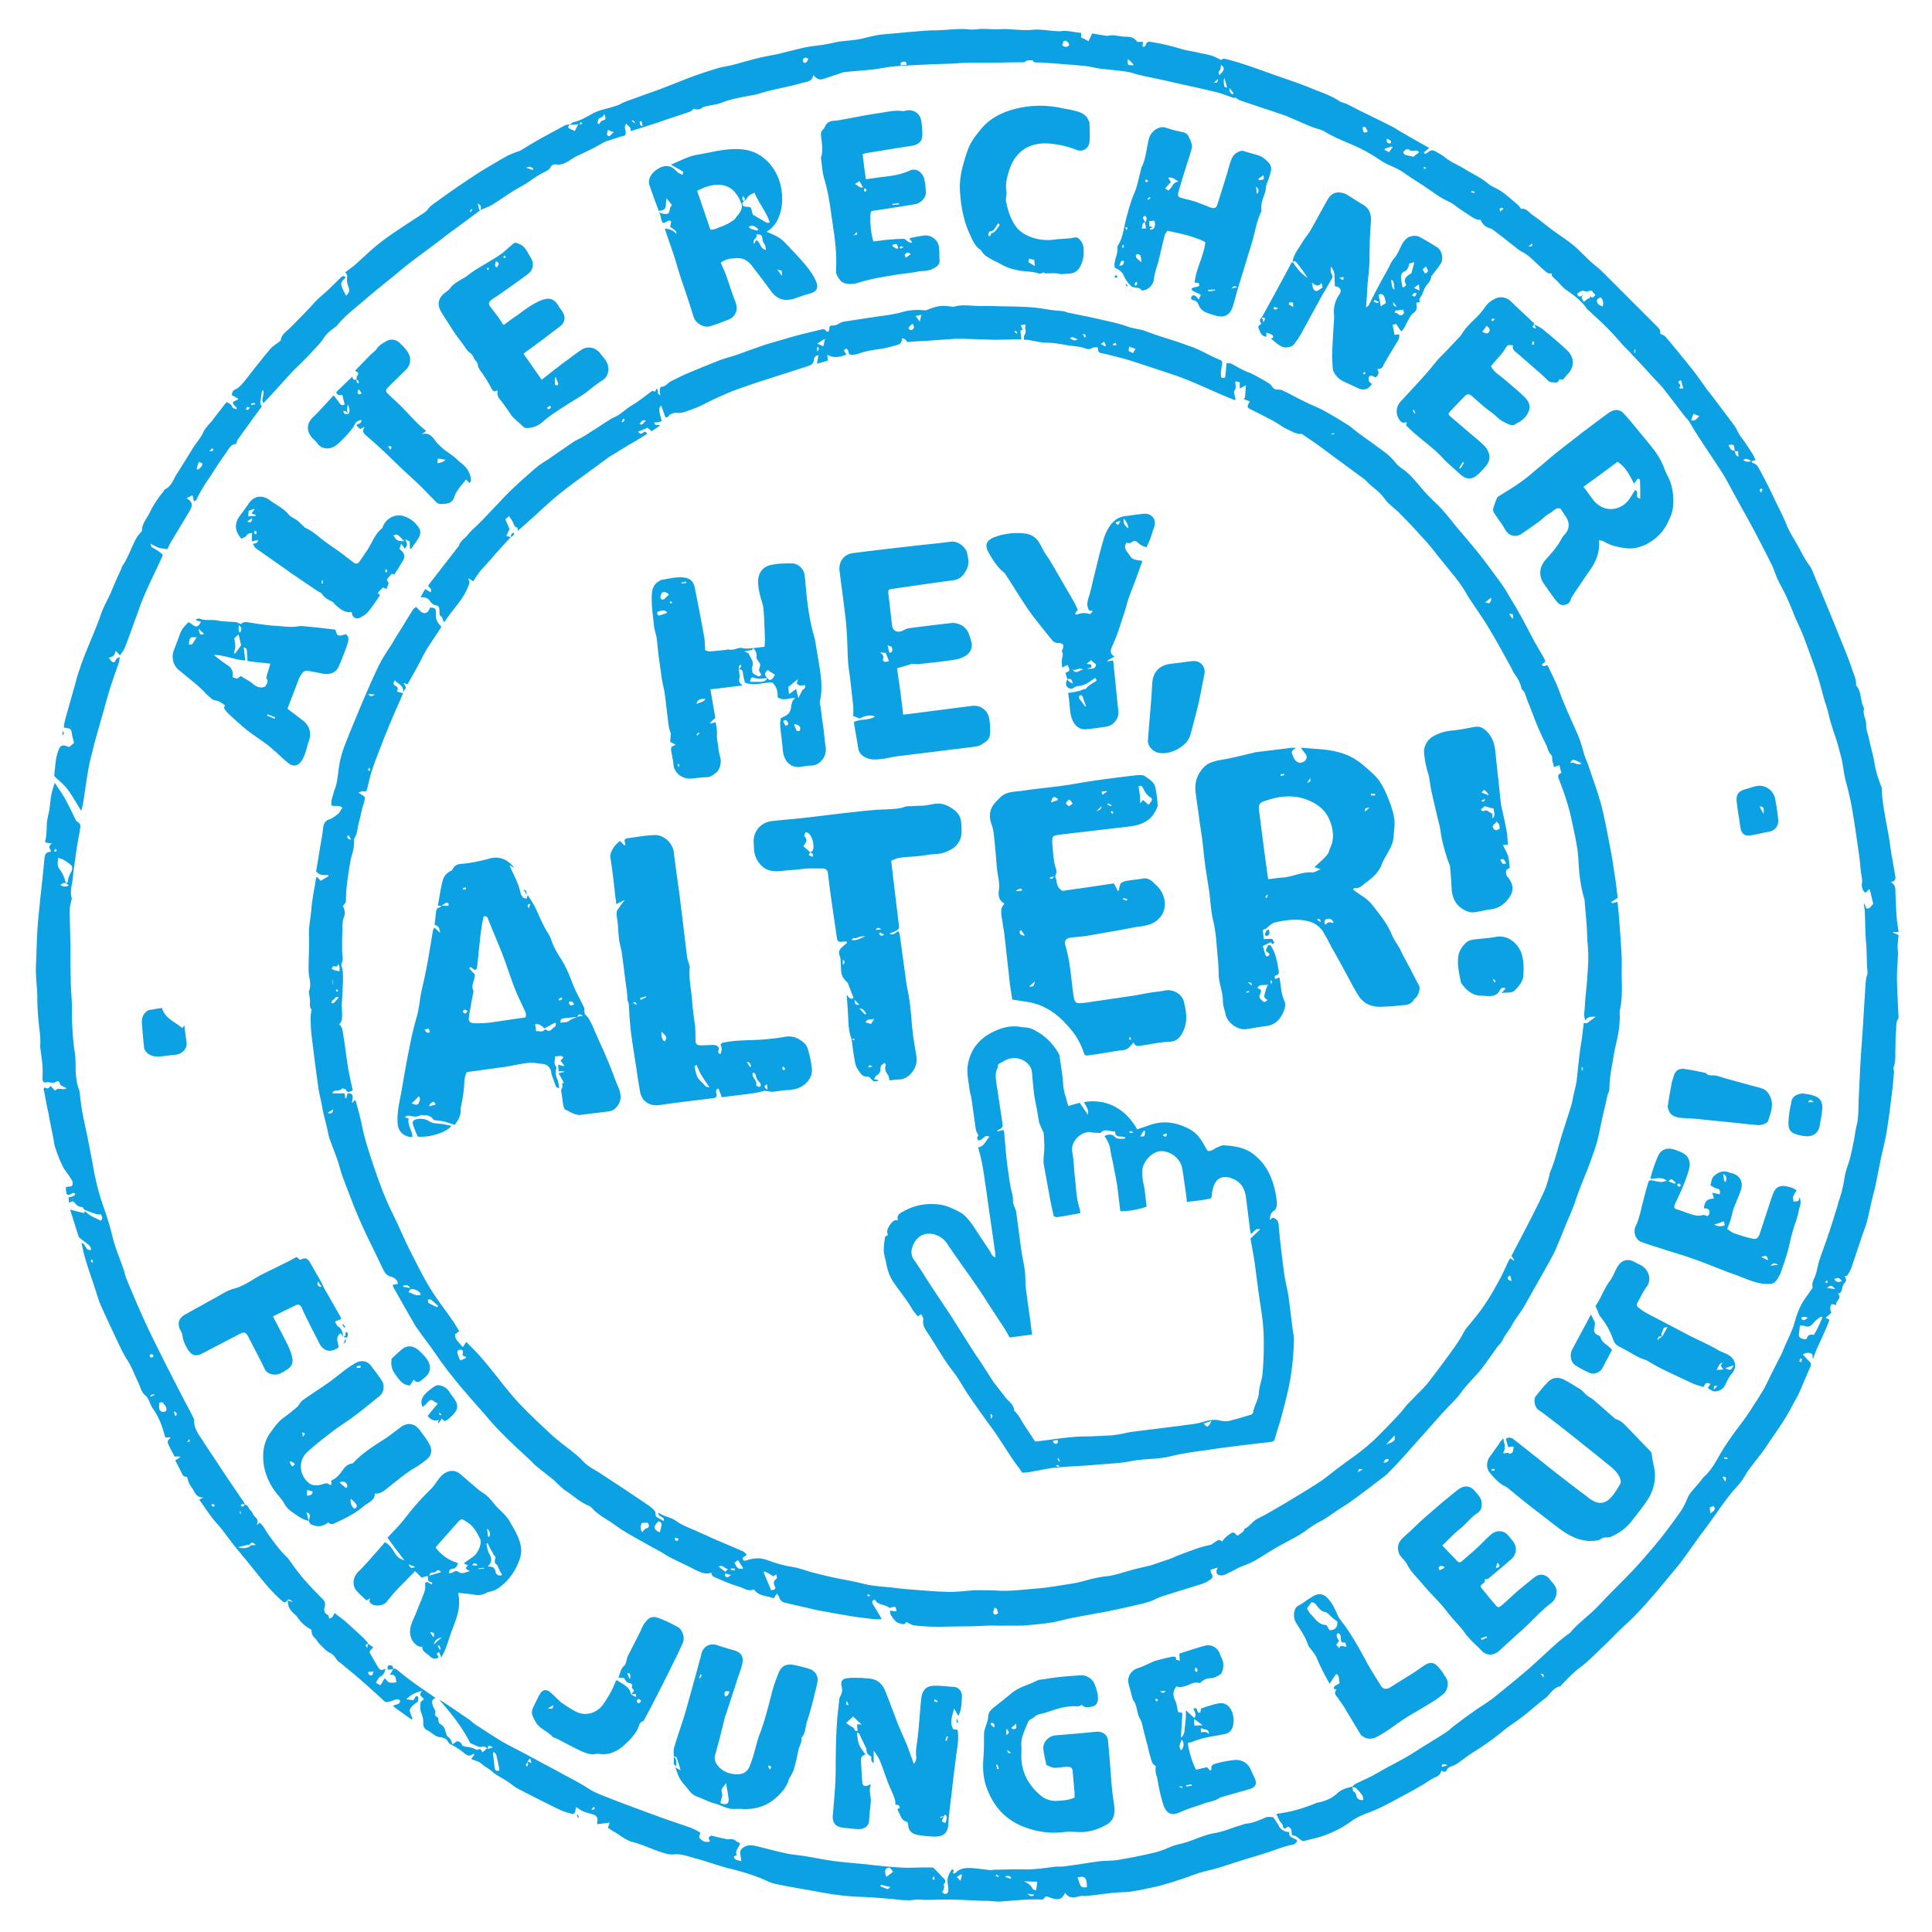 <svg xmlns="http://www.w3.org/2000/svg" id="Ebene_1" x="0" y="0" version="1.1" viewBox="0 0 595.3 595.3" xml:space="preserve">

    <g fill='#0BA1E2'>
      <path d="M157.4 165.5c-.9 1-1.9 2-2.8 3-1.2 1.3-2.3 2.6-3.5 4l-3 3.3c-.8 1-1.5 2.1-2.3 3.3-.4-.3-.8-.5-1.5-.9.2.7.3 1.1.4 1.2-1.4 5-5.2 8.2-7.8 12.3-.7-.6-.3-1.5-1.2-1.9-.3-.1-.3-1.1-.3-1.6 0-.8 0-1.5-1.1-1.7-.7-.1-1.5-.7-1.8-1.3-.7-1-1.5-1.2-2.9-1.2.5-.9.9-1.7 1.4-2.5.7.4 1.2.7 1.7 1 .5-1.1-.4-1.4-.8-2l.8-1.1c2.9-3.7 5.7-7.4 8.6-11.1l.1-.1c.4-1.6 1.9-2.3 2.8-3.5.9-1.2 2.1-2.1 3.1-3.1 1.7-1.7 3.3-3.4 4.9-5.1 1.7-1.7 3.3-3.6 5-5.2 2.6-2.5 5.3-4.9 8-7.2 1.1-1 2.4-1.7 3.6-2.5 2.7-1.8 5.3-3.7 8-5.5.9-.6 2-1 3-1.6 2.4-1.5 4.7-3 7-4.5.9-.6 1.8-1.2 2.8-1.6 1.8-.8 3.1-2.3 4.8-3.3 2.2-1.3 4.2-2.9 6.2-4.4.2-.1.5-.3.6-.3.8.8.8-.3 1.1-.6.9.4-.2 1.7 1.2 1.9-.1-.6-.3-1-.2-1.5 0-.4.2-1 .4-1 1.4 0 2.1-1.3 3.2-1.8 1.4-.7 2.8-1.4 4.3-2.1 3.6-1.5 7.2-3 10.8-4.4 1.7-.6 3.4-1 5.1-1.6 2.3-.8 4.6-1.7 7-2.5 1.9-.7 3.8-1.2 5.8-1.8 2.5-.7 5-1.5 7.5-2.1 1.9-.5 3.9-.9 5.8-1.4.8-.2 1.3.2 1.6.8 1.1-.3.5-1.2.9-1.8.2-.1.5-.3.8-.2.9.1 1.5-.3 2.2-.7.4-.2.8-.4 1.3-.5l9.9-1.5c2.8-.4 5.6-.7 8.3-1.5 2.2-.6 4.4-.7 6.7-.5h.5c3.3-1.4 4.8-1.6 8-1.1.2 0 .4.1.5 0 2.7-.8 5.5-.2 8.3-.2 2.7-.1 5.3.1 8 .1 4.1.1 8.1.1 12.2.9 1.7.3 3.5.4 5.3.6.6.1 1.1.4 1.7.5 3.3.7 6.6 1.3 9.9 2.1 2.6.6 5.3 1.1 7.8 2 1.9.8 3.9.8 5.8 1.5 3.5 1.4 7.2 2.4 10.7 3.6.8.3 1.7.6 2.5.9 3.4 1 6.3 3 9.6 4.3 1 .4 1 .7.8 1.8-.2 1.1-.4 2.2-.3 3.2.1 1 .9.6 1.3.5.2-1.5.3-2.9.4-4.4.6.1 1 0 1.4.1 1.2.6 2.4 1.4 3.7 2 1 .5 2.2.9 3.2 1.4 1.7.9 3.4 1.8 4.9 2.8.7.4 1 1.4 1.7 1.7.7.3 1.7 0 2.4.4 2.4 1.1 4.7 2.5 7.1 3.6 1.6.8 3.4 1.5 5 2.3 2.6 1.4 5.3 3 7.8 4.6 1.2.7 2.2 1.7 3.4 2.6 2.8 2 5.6 4 8.4 6.1 1 .8 2 1.7 2.8 2.7.8 1.1 1.8 1.9 2.9 2.6 2.1 1.6 3.7 3.6 5.4 5.6 1.5 1.8 3.2 3.5 4.9 5.1 2.2 2.1 4 4.6 6 7 1.5 1.7 2.9 3.4 4.4 5.2 1.3 1.5 2.6 3.1 3.8 4.7 1.9 2.5 3.8 5.1 5.7 7.7 1 1.4 1.8 2.9 2.7 4.4 2.3 3.6 4.3 7.5 6.3 11.3 1.2 2.4 2.6 4.6 3.9 6.9.6 1.2.6 1.2-.6 2 .4 1.2 1.2 0 1.8.4 1.1 2.3 2.2 4.5 3.2 6.9.4 1 .7 2 1.1 3 .7 1.8 1.5 3.5 2.2 5.2 1.2 2.8 2.6 5.5 3.6 8.4.6 1.7.9 3.5 1.6 5.2.8 1.8 1.4 3.7 2 5.6 1.2 3.4 2.4 6.8 3.2 10.3 1 4.3 1.8 8.6 2.6 12.9.5 2.3.7 4.5 1.1 6.8.4 2.2.6 4.5.9 6.8v.5c-.6.4-1.3.8-1.9 1.2.1.1.1.3.2.4.6-.1 1.2-.3 1.7-.4.1 1.3.3 2.6.4 4 .2 2.2.3 4.5.5 6.7.2 3.2.5 6.4.4 9.6-.1 4.2.4 8.5-.5 12.7-.2.8-.1 1.6-.1 2.4 0 3.4-.7 6.6-1.5 9.9-.4 1.9-.6 3.7-1 5.6-.4 2.2-.7 4.4-.7 6.7 0 .7-.4 1.3-.6 2-.3 1.2-.5 2.4-.8 3.6-.5 2.1-1 4.2-1.4 6.2-.4 2.2-.9 4.4-1.6 6.5-1 2.9-2 5.8-3.2 8.6-.9 2.2-1.8 4.5-2.6 6.8-.8 2.6-1.9 5.1-3 7.6-1.1 2.8-2.3 5.7-3.5 8.5-.8 1.7-1.7 3.3-2.6 4.9-1.3 2.3-2.5 4.5-3.8 6.7-.9 1.7-1.9 3.3-2.8 5-1.2 2.3-3 4.2-4.2 6.5-.8 1.6-2.1 2.9-2.8 4.5-.4.8-1.1 1.5-1.7 2.2-1.5 2.1-3 4.3-4.6 6.4-.8 1.1-1.8 2.1-2.8 3.2-1.3 1.5-2.7 2.9-3.8 4.5-1.4 2-3.3 3.6-4.9 5.4-1.2 1.3-2.4 2.6-3.6 4-3 3.3-5.9 6.7-8.9 10-1.6 1.8-3.3 3.6-5 5.3-.5.6-1.2 1-1.8 1.5-3.3 2.5-6.6 5.1-10 7.5-1.3.9-2.7 1.7-4 2.6-1.7 1.1-3.3 2.4-5.1 3.3-2.4 1.1-4.3 2.9-6.5 4.2-2.4 1.4-4.9 2.6-7.3 4-2.1 1.2-4.1 2.6-6.2 3.8-1.6.9-3.3 1.5-5 2.2-.5.2-1 .5-1.5.8-1.1.5-2.1 1.1-3.2 1.5-.5.2-1.4.2-1.8-.1-.6-.4-.6-1.2-.2-1.9.1-.1.1-.3.2-.3-.7.2-1.4.4-2.3.7 0 .2 0 .8.3 1.2.6.9.2 1.5-.5 1.9-.7.5-1.5.9-2.3 1.2-4.1 1.3-8.1 2.5-12.2 3.8-1.3.4-2.5 1.1-3.8 1.6-1.2.4-2.5.8-3.7 1-2.8.7-5.7 1.3-8.5 1.9-1.3.3-2.6.5-3.8.7-4 .8-8.1 1.4-12 2.4-3 .8-6 1-9 1.3-2.4.3-4.9.2-7.3.2-2 .1-3.9-.1-5.9 0-4 .3-8 .2-12.1.3-3.5.1-7.1.1-10.6-.4-.7-.1-1.3-.5-2.3-1-.2.1-.5.9-1.3.6-.8-.2-1.6-.3-2.2-1-1.3-1.6-1.5-1.8-1.6-3.1.7.1 1.3.1 2 .2-.1-1.6-.3-1.7-2.1-1-1.3-1.3-3.6-.7-4.5-2.6-.8.2-1.1.6-.7 1.3.8 1.3 1.5 2.5 2.3 3.8.1.2.2.5.5.9-.9 0-1.7.1-2.5 0-2.3-.3-4.6-.5-6.9-.9-3.6-.6-7.1-1.2-10.7-1.9-3.2-.7-6.3-1.5-9.5-2.2-1.1-.2-1.7-.8-2-1.7-.1-.4-.4-.7-.7-1.2-.4.5-.6.9-1 1.5-2-.9-4.6-.5-6.1-2.8-1.7.9-3.1-.4-4.6-.8-2.4-.7-4.7-1.7-7-2.7-.7-.3-1.5-.5-1.5-1.6-1.7.6-3.1 0-4.6-.7-2.8-1.5-5.6-2.7-8.5-4.2-.9-.5-1.7-1.1-2.6-1.6-1.7-.9-3.4-1.8-5.1-2.8-3-1.7-6.1-3.3-8.9-5.4-2.3-1.7-5-2.9-7-5.1-.2-.3-.5-.5-.8-.7-2.9-1.1-5.1-3.3-7.6-4.9-.9-.6-1.7-1.5-2.5-2.2l-.9-.9c-1.8-1.4-3.5-2.8-5.3-4.2-.9-.7-1.6-1.6-2.4-2.3-2.9-2.7-5.9-5.4-8.7-8.3-1.9-1.9-3.6-3.9-5.3-5.9-2.3-2.6-4.6-5.2-6.9-7.9-2.8-3.4-5.6-6.9-8-10.5-1.9-2.8-4.1-5.5-6-8.3-.6-.9-1.1-2-1.7-2.9l-5.1-9c-.1-.2-.2-.5-.3-.9.6-.1 1.1-.2 1.6-.3-.1-1.4-1.3-2-2.1-2.2-1.6-.4-2.1-1.5-2.6-2.6l-4.8-9.9c-2-4.2-3.8-8.4-5.4-12.7-.7-1.9-1.5-3.8-2.2-5.8-.6-1.7-1-3.5-1.6-5.2-.7-2-1.5-3.9-2.2-5.9-.4-1-.6-2.1-.8-3.2-.6-2.6-1.4-5.3-1.8-7.9-.3-1.7-.8-3.3-1-5-.8-5.4-1.4-10.7-2.1-16.1-.2-1.9-.3-3.8-.3-5.7 0-.7.2-1.5.3-2.4-.5-.4-.6-1.1-.5-2.1.1-.7-.1-1.5-.2-2.3 0-.4-.2-.9-.1-1.2.7-1.6.3-3.2 0-4.8-.2-1.4-.1-2.8-.1-4.3.1-2.8.2-5.7.1-8.5-.1-2.4.5-4.8.7-7.2.2-3.4 1-6.8 1.5-10.1 0-.1.2-.2.3-.3.3.4.7.7 1.1 1.2.8-.5 1.6-.9 2.4-1.4 0-.1 0-.2-.1-.4-1.3.1-2.7.2-3.7-1.1.5-2.9 1-6 1.5-9 .3-1.5.5-3 .7-4.6.1-1.2.9-2.2 1.8-2.4 1.1-.3 1.7-1 2.5-1.5.7-.4 1-1.4 1.6-2.1-1-1-2.2-.3-3.3-.7-.4-1.4.3-2.6.6-3.9.1-.4.2-.8.4-1.2.9-2.5.9-5.1 1.4-7.7.3-1.9.9-3.8 1.6-5.7 1.7-4.4 3.6-8.8 5.4-13.2 1.7-4 3.4-7.9 5.3-11.8 1.1-2.2 2.5-4.2 3.8-6.2.8-1.4 1.6-2.7 2.5-4.1 1.3-2.2 2.7-4.3 4-6.5.2-.3.6-.6 1-.9l1.2 1.2c1.1 1.2 2.4.9 3-.7 0-.1.1-.2.2-.3 1.6.1 1.8.4 1.7 2.1-.1 1.5.5 2.7 1.7 3.8-1.7 2.9-3.9 5.6-5.5 8.7-1.5 3.1-3.3 6.1-4.9 9-.5-.1-.9-.2-1.2-.3l.7 1.4c-.1.2-.4.6-.9 1.3.2-2.3-1.8-2.4-2.5-3.6-.6.8-.6 1.4.1 1.7.9.4.9 1 .5 1.8.7.2 1.2.3 1.9.5-.8 1.9-1.6 3.7-2.4 5.5-1 2.4-2.1 4.9-3.1 7.4-1.3 3.4-2.7 6.8-3.9 10.3-.7 1.9-1.1 4-1.6 6-.2.7-.3 1.4-1.3 1-.3-.1-.7.2-1.5.4.8.5 1.3.9 1.9 1.2.3 1-.2 2-.5 3-.5 1.6-.7 3.3-1.2 4.9-.5 1.6-.4 3.5-1.4 5-.1.1-.1.3-.1.5.1 1.9-.3 3.6-.9 5.4-.2.7-.2 1.4-.4 2.1-.6 3.6-1.2 7.3-1.2 10.9 0 .9-.2 1.2-1 2 .7 1 .8 2.3.4 3.3-.5 1.3-.5 2.5-.5 3.8-.1 2.2-.1 4.4-.1 6.5 0 .9.2 1.8.2 2.7 0 .4-.2.9-.3 1.3-.1.2-.2.5-.1.7.7 2.2.5 4.5.4 6.6l-.3 5.6c0 .8.1 1.7.1 2.5 0 1.2.2 2.4-.9 3.4 1.1.9 1.1 2.3 1.3 3.5.6 3.4.9 6.8 1.5 10.3.4 2.2.9 4.4 1.4 6.6-.8.3-1.6 1-2.2-.3 0-.1-.1-.1-.1-.1-.3-.1-.9-.3-1-.2-.7 1.1-2.6 0-3 1.5h3.8c.1.6.1 1.1.2 1.5h.3c.1-.4.2-.9.4-1.5.3 0 .8 0 1.1.1.3.2.5.7.5 1 0 .6-.3 1.2-.2 1.9.3-.3.5-.6.8-.9.1.1.3.1.3.2.7 2.5 1.4 5 1.9 7.5.8 4.1 2.1 8 3.4 11.9 1.8 5.4 3.7 10.7 6.3 15.8 1.7 3.4 3.1 6.9 4.8 10.3 2.1 4.1 4.1 8.3 6.5 12.2 2.1 3.5 4.8 6.8 7.1 10.2.7 1 1.2 2 1.9 3.1-.5.4-.9.6-1.3.9.1 1.4.1 1.4 2.4 4 .3-.5.6-.9 1.1-1.6 1.2 1.3 2.4 2.4 3.5 3.6 1.4 1.5 2.7 3.1 4 4.7 1.4 1.7 2.8 3.5 4.2 5.3 1.8 2.2 3.6 4.4 5.6 6.4 2.8 2.9 5.8 5.7 8.8 8.5 2 1.8 4.1 3.4 6.2 5 1.2 1 2.6 2 3.6 3.2 1.7 1.9 4 2.8 6 4.2 1.9 1.3 3.9 2.5 5.8 3.8 2.6 1.8 5.3 3.5 7.9 5.3.9.6 1.7 1.2 2.4 2 .3.4.3 1.1.4 1.8.7.4 1.5.9 2.4 1.4.5-1.6-1.8-1-1.6-2.6 1.7 1.3 3.8 1.3 5.5 2.6 1.6 1.2 3.5 1.9 5.4 2.7l6 2.7c3 1.3 6.1 2.6 9.1 3.9.4.2.8.6 1.1.9-.1.3-.2.4-.2.5-.4.3-1.2.3-.9 1.1.3.6.8.4 1.4.2 2-.6 3.9-.8 6.1 0 2.6 1 5.4 1.8 8.2 2.2 1.8.3 3.5 1 5.3 1.5 3.5.9 7 1.8 10.6 2.4 2.2.4 4.3.9 6.4 1.4 2.7.6 5.5.7 8.2 1 1.5.2 3 .4 4.6.5 4.1.3 8.1.7 12.2.8 2.7.1 5.5-.3 8.2-.5h2.5c1.5 0 3 0 4.4.1 4.1.3 8.1-.3 12.2-.6 3.9-.3 7.6-1 11.4-1.6 2.1-.3 4.1-1 6.2-1.5 1.4-.3 2.8-.6 4.2-.7 2.7-.3 5.3-1.3 7.9-2 1.5-.4 3-.7 4.5-1.1.3-.1.7-.1 1-.2 2.1-.7 4.1-1.4 6.2-2.1.9-.3 1.7-.8 2.6-1.1 3.2-1.2 6.4-2.5 9.8-3.2.4-.1.7-.4 1-.6.5-.3 1-.7 1.5-.9.3-.1.7.3 1.1.5.4-.8 1.3-1.6 2.3-2.3.8-.6 1.3-.7 1.9.1.1.2.4.2.7.4.5-.8 1.8-.9 1.9-2.1 1.6-.6 2.4-2.3 4-3.1 2.9-1.4 5.6-3.1 8.4-4.7 3.5-2.1 7-4.2 10.4-6.4 2.5-1.6 4.7-3.6 7.1-5.3 1.8-1.4 3.8-2.7 5.6-4.1 1.8-1.4 3.6-2.9 5.2-4.5 2.3-2.3 4.6-4.6 6.8-7 1-1 1.8-2.2 2.7-3.2 1.5-1.6 3.1-3.2 4.7-4.8.7-.7 1.4-1.5 2-2.3 1.7-2.2 3.3-4.3 4.9-6.5 2.1-2.9 4.3-5.7 6-9 .4-.8 1-1.4 1.6-2.1 1.5-1.9 3.1-3.7 4.4-5.7 1.6-2.3 3-4.7 4.3-7.1 1.2-2.1 2.2-4.3 3.2-6.5.2-.4.4-.7.6-1.1.4.3.8.5 1.1.7.1 0 .1-.1.2-.1-.3-.5-.6-.9-.9-1.3 2.3-4.3 4.5-8.6 6.7-12.9 1.3-2.5 2.5-5 3.6-7.5.6-1.4 1-2.9 1.4-4.4.1-.2 0-.5.1-.7 1.8-4.1 2.7-8.6 4.1-12.9.8-2.6 1.7-5.2 2.5-7.8.4-1.2.5-2.4.8-3.6.3-1.4.7-2.8.9-4.2.3-2.5.5-4.9.8-7.4.2-1.8.5-3.6.8-5.5l.6-4.9c.4.1.8.1 1 .1.9-.7 1.7-1.3 2.7-2-1.3 0-2.4-.2-3.2 1.1-.7-1.5-.2-2.8-.2-4 .1-2.7.5-5.4.7-8.1.2-2.6.4-5.2.4-7.8 0-1.6-.2-3.3-.3-4.9-.1-1.5-.1-3-.2-4.4l-.3-3.7-.3-3.2c0-.4 0-.8-.1-1.2-1.3-4.2-1.7-8.5-1.9-12.9-.2-2.9-.8-5.7-1.4-8.5-.5-2.4-1-4.9-1.7-7.3-.8-2.8-1.8-5.6-2.9-8.4-.4-1-.2-1.5.8-1.8-.2-.8-.4-1.5-.6-2.4-.6.2-1 .3-1.7.6-.1-.5-.2-1.1-.4-1.6-.3-.8.2-1.7-.7-2.5-.6-.5-.8-1.6-1.1-2.4-.8-1.7-1.7-3.4-2.4-5.1-1-2.2-1.8-4.5-2.7-6.8-.4-1-.9-2.1-1.2-3.1-.3-.8-.4-1.7-1.2-2.3-.2-.1-.2-.4-.3-.6-.4-1.7-1.2-3.1-2.2-4.4-.5-.7-.8-1.6-1.2-2.3-2.3-4.2-4.6-8.4-7.1-12.5-1.8-2.9-3.8-5.7-5.7-8.6-.1-.1-.2-.2-.2-.3-2.3-4.4-5.7-8-8.7-11.8-1.5-1.8-2.9-3.8-4.5-5.5-2.7-3-5.4-5.9-8.2-8.7-1.5-1.5-3.4-2.7-4.5-4.4-1.5-2.2-3.9-3.4-5.6-5.4-.3-.3-.6-.5-1-.8-2.9-2.1-5.8-4.3-8.7-6.4-1.8-1.3-3.6-2.7-5.4-4-1.4-1-3-2-4.4-3-.1-.1-.3-.3-.5-.2-1.6.1-2.9-.8-4.2-1.4-1.4-.6-2.6-1.6-4-2.4-2.4-1.3-4.8-2.5-7.2-3.7-1.3-.6-1.4-.8-.4-2.5-.6-.2-1.3-.5-2-.8.2-.1.3-.2.5-.3l.3-3.9c-.7.4-1.2.7-1.9 1v-1.9l-1.2-.3c-.1.2-.2.4-.2.5.2.9.3 1.7-.3 2.5-.2.3 0 .9.1 1.3l.3 1.2-.3.3c-1.4-.6-2.9-1.2-4.3-1.8-3.5-1.5-6.9-3.1-10.4-4.5-3-1.2-6.1-2.2-9.2-3.2-2.7-.9-5.5-1.8-8.2-2.7-2-.6-4-1.1-6-1.6-1-.3-2-.5-3.1-.7-1-.2-.8-1.1-1-1.8-.7.1-1.3-.1-2 .4-.4.3-1.2.2-1.7 0-1.8-.7-3.7-.7-5.6-1-2.1-.4-4.3-.8-6.5-.8-1.7 0-3.5-.5-5.2-.8-.5-.1-1.1-.1-1.7-.1 0-.5-.1-1.1.2-1.5.3-.6.5-1.1.2-1.8-.1-.4.1-.9.1-1.4-.3 0-.8.1-1.5.2.2.5.4 1 .6 1.4-.3.1-.5.2-.7.3.1.8.2 1.7.3 2.7-1 0-1.9-.1-2.7 0-1.8 0-3.7.1-5.5.1l-9.7-.3h-2.5l-8.5.6c-2.1.1-4.1.2-6.2.4-.7-.9-.7-.9-1.7-1.2 0 .4 0 .7-.1 1-.2.3-.4.8-.7.9-1.7.5-3.4 1-5.1 1.3-2.6.4-5.3.7-7.8 1.7-.4.1-.8.1-1.2.2-.9.1-1.5.1-1.6-1.1 0-.3-.4-.5-.6-.8-1.7.7.2 1.3-.1 1.9-2.1.9-4.2 1-5.8 0 .1.6.1 1.1.2 1.8-1.1.3-2.2.7-3.4 1 .2-.9.3-1.7.5-2.7-1 .3-1.3.6-1.4 1.4-.1 1.1-.7 1.7-1.8 2-3.5 1.1-7.1 2.3-10.6 3.4-3.8 1.2-7.5 2.4-11.3 3.8-2.3.8-4.6 1.9-6.9 2.9-2.3 1.1-4.5 2.4-6.9 3.2-1.5.5-3.1 1.4-4.9 1.1-.6-.1-1.3.3-2 .5-.2.3-.5.8-.9.9-.6.2-.6-.5-.8-.9-.3-.9-.7-1.9-1-2.8-.8 1.1-.8 1.1.2 4.9-.4.1-.8.2-1.1.3-.4.1-.8 0-1.2.1.2 1.3 1.2.5 1.8.9-.9.6-1.6 1.1-2.6 1.8-.3-.3-.7-.6-1.3-1.1-.9.4-1.8.8-2.9 1.2.6.8 1 .8 1.6.3.4-.4.8-.4 1.2.4-.9.5-1.7 1.1-2.6 1.6-1 .6-1.9 1.2-2.9 1.7-2.1 1.3-4.1 2.5-6.2 3.8-.3.2-.5.3-.7.5-4.8 3.6-9.8 7-14.5 10.8-3.7 2.9-7 6.3-10.6 9.4l-2.4 2.1v-.9l-.1-.1c-1.1-.3-1.1-1.3-1.5-2-.3-.5-.7-1-1.1-1.6-.4.4-.7.7-1.1 1 .4 1 .9 2 1.3 3-.3.7-.6 1.3-1 2.1.6.2 1 .3 1.4.4m78.2 318.7l-.3.3c.8 1.8 1.5 3.6 2.3 5.5 1.1-.1 1.5-.4 1.2-1.1-.6-1.1-.4-1.8.5-2.5.2-.1 0-.7-.1-1.3-.5.3-.7.5-.9.6-.9-.6-1.8-1.1-2.7-1.5m-32.3-12c.2-.7.3-1.3.5-2 .2-.8-.2-1.2-.8-1.5-1.8 1.6-1.8 2.5.3 3.5m-5.4-.1c.4-.4.7-1 1.1-1.1 1.3-.3 1-1 .6-1.8-.7 0-1.2 0-1.9.1-.3.9-.6 1.8.2 2.8m-54.4-53.6l.1-.4c-.5-.2-1.3-.2-1-1.1.2-.8-.1-1.2-.9-1.1-.8.1-.9.7-.7 1.3.2.6.5 1.2.8 2 .6-.2 1.2-.5 1.7-.7m-13.8-19.6c-.5-1.1-1.5-1.5-2.5-1.7-.6-.1-1.1.2-1.3 1 1.3.3 2.3 1.4 3.8.7m5 3.9c.1-.1.2-.2.3-.4-.8-.7-1.5-1.4-2.3-2-.2-.1-.6.1-.9.1.1.4.1.9.3 1 .8.5 1.8.9 2.6 1.3m94.3 80.5c-.6-1-1-1.7-1.6-2.6-.4.3-.7.6-1.1.8.6 1 .8 2.3 2.7 1.8m-124.4-184c.1-1.6.1-1.6-.5-2.3 0 1-.5.9-1.2.7-.2-.1-.5.5-.8.7.2.2.5.4.8.5.5.2 1 .2 1.7.4m382.7-64.1c-2.6-1.4-2.9-1.4-3.5 0 1.2-.8 2.2 1 3.5 0m-60.2 209.9c2.7-1 2.8-1.1 2.6-2.8-.9 1-1.7 1.8-2.6 2.8m-77.2-337.6c-.7-.2-1.3-.5-2-.7.1.6-.5 1.3.3 1.6.3.1.6.3.9.4.3-.5.5-.9.8-1.3m-96.2-.8c.2-.8.3-1.4.5-2.3-.9.5-1.5.9-2.4 1.5.9.4 1.4.6 1.9.8M104.4 307.3c-1.3-.5-1.3.9-2.1 1-.1 0-.1.5-.2.8.3 0 .6.1.8-.1.5-.5.9-1 1.5-1.7M279.9 101c.3.7.7.9 1.3.5.7-.5.4-1 0-1.8-.6.5-1 .9-1.3 1.3m-58.5 381.7c.8.6 1.4 1.1 2.1 1.6.2-.2.4-.5.8-.8-1.1-.2-1.5-1.5-2.9-.8m85 12.7c-.1.6-.5 1.3-.3 1.7.3.6 1 .4 1.5-.1-.5-.5.1-1.4-1.2-1.6m23.3-391.1c1.3.7 1.3.7 2.4.3-1.8-.9-1.8-.9-2.4-.3m-47.6-7l1.3 1.8c.2-.8.3-1.4.5-2.1-.7.2-1.2.3-1.8.3m-56.9 388c-.7-.2-1.2-.3-1.7-.5 0 .3-.2.6-.1.7.3.6.9.7 1.8-.2m-26.1-355.6c-1.2-.6-1.6.2-2 1 1.1.5 1.2-.8 2-1m-74.8 266.4c0 .1-.1.3-.1.4.6.1 1.3.2 2.2.4-.7-1.2-1.4-.9-2.1-.8m341.8-205.4c.3-1.5.3-1.5-1.1-1.6.4.7.7 1.1 1.1 1.6m-8.5-5.1c.5.1.9.2 1.3.3.3-.5.8-.9.5-1.7-.6.5-1.1.9-1.8 1.4M100.9 342.9c1.3.4 1.5.2 1.8-1.1-.6.4-1.1.7-1.8 1.1m325.4 107.8c.8-.1 1.4-.1 1.6-1-.8-.4-1.2 0-1.6 1M113.4 213.8c.8 1.1 1.4.7 2.1.2-.7 0-1.3-.1-2.1-.2m352.4 180.9c-.2-.7-.3-1.1-.5-1.7-.4.3-.7.4-.7.6-.1.7.3.9 1.2 1.1m-125.4-288c.1-.1.3-.1.4-.2l-.6-1.2c-.4.3-.7.4-1 .7.4.2.8.4 1.2.7m79.5 346.1c-1.2-.3-1.2-.3-1.5.8.5-.3 1-.5 1.5-.8m-212 21c.1 1 .4 1.2 1 .8.1-.1.1-.3.2-.5-.3-.1-.7-.1-1.2-.3M102.6 303.3h.1c-.1-.5-.1-1-.2-1.4h-.1c.1.5.1.9.2 1.4m89.8-174.1c-.1-.1-.3-.1-.4-.2-.2.4-.3.8-.5 1.1.5 0 .7-.3.9-.5.1 0 0-.2 0-.4m120.8-26.4l.3-.3-.6-.6s-.2.2-.4.3c.4.2.5.4.7.6m29.7 3.2c0 .1.1.3.1.4h1c-.1-.3-.1-.5-.2-.8-.3.1-.6.3-.9.4M107.4 257.4c-.1.1-.2.1-.4.2 0 .6.2 1 1.2 1.1-.3-.6-.5-.9-.8-1.3m226.9-153.3c.5-.8.2-1.1-.7-1.2.3.6.5.9.7 1.2m-82.5 4.3c.3-.5.5-.7.5-.9 0-.2-.1-.4-.2-.6-.1 0-.2 0-.3.1v1.4m-25.4 375.5v-.6h-1.2v.4c.4.1.8.2 1.2.2m183.7-350.3c.7.4.7.4 1.1-.1-.4 0-.7.1-1.1.1M104.2 305.2c-.2-.1-.3-.3-.4-.4-.1.1-.3.3-.3.4.1.2.3.3.5.4 0-.1.1-.3.2-.4m9.5-68.7c-.2.5-.3.7-.3.8.1.1.3.2.4.2.1 0 .3-.2.3-.3-.1-.2-.2-.4-.4-.7m154.4 255c-.3-.1-.5-.2-.6-.2-.1 0-.2.2-.3.3.2.1.3.3.5.3.1 0 .2-.2.4-.4m219.6-162.6h-.4c0 .3.1.6.1.9h.3v-.9" class="st0"/>
      <path d="M539.8 142.1c0 .2 0 .5.1.5 1.5.3 2 1.6 2.6 2.7 1.6 3 3.2 6.1 4.6 9.2 1.2 2.5 2.5 4.9 3.5 7.5 1.1 2.6 2.8 5 4.1 7.5.8 1.6 1.7 3.2 2.8 4.7.8 1.1 1.3 2.5 1.8 3.8 2.8 6.6 5.5 13.2 8.2 19.9 1.1 2.7 2.2 5.4 3.1 8.1.5 1.6 1.4 3.2 1.3 5 0 .1 0 .2.1.3 1.7 2 1.1 4.8 2.4 7-.6 1.7.6 3.1.6 4.8-.1 1.5.6 3.1.9 4.7.5 2.3 1.2 4.6 1.6 6.9.4 2.7 1.2 5.2 2.2 7.7.1.2.1.3.1.5.2 5.7 1.7 11.3 2.5 16.9.4 3.2 1.1 6.5 1.6 9.7.2 1 .4 2-1.3 2.3 1 .6 1.4 1.3 1.4 2.2.1 2.8.2 5.7.4 8.5.1 1.5.4 3.1.6 4.7h-1.7v.2c.5.2 1.1.4 1.7.7-.1 1.2-.3 2.5-.3 3.8 0 .8.2 1.7.1 2.5-.1 2.2-.3 4.5-.3 6.7 0 2.1.1 4.1.2 6.2l.3 6.4c-1 1.3-.6 2.8-.8 4.2-.2 1.9-.1 3.9-.2 5.8 0 1.7.1 3.4-.5 5.1-.2.4.1 1 .1 1.5-.2 2-.3 4-.6 6-.5 4.2-1 8.4-1.7 12.5-.5 3.2-1.4 6.3-2 9.4l-1.5 7.5c-.3 1.3-.7 2.6-1 4-.6 2.4-1 4.8-1.7 7.2-.5 1.7-1.2 3.3-1.7 5-1 2.9-1.9 5.7-2.9 8.6-.3.9-.8 1.7-1.3 2.5-.1.2-.5.1-.8.2.4.7.7 1.4-.1 2.2-.4.4-.6 1.1-.7 1.7-.2.7-.4 1.4-1.3 1.5 1.5 1.5-.9 2.2-.5 3.5-.6-.1-.9-.2-1.3-.3-.8.8-.6 1.7-.2 2.7-.6.5-1.2 1.1-1.8 1.6.3.1.7.3 1.2.5-1.4 4.2-3.7 8-5.1 12.2-.1-.6-.1-1.1-.2-1.6-.9-.5-1.8-.5-2.9.1.7.8 1.3 1.5 2 2.2.6.5.6.9.3 1.7-1.2 2.7-2.3 5.4-3.5 8.1-.6 1.3-1.4 2.6-2.1 3.9-2.1 4.2-4.9 7.9-7.5 11.8-1.7 2.7-3.9 5.2-5.8 7.8-.9 1.2-1.5 2.5-2.4 3.7-.9 1.2-2 2.3-3 3.5-.7.9-1.4 1.7-2 2.6-2 2.7-3.9 5.5-5.9 8.2-2.1 2.8-4.1 5.6-6.1 8.4-2.1 3-4.5 5.7-6.8 8.5-1.3 1.6-2.6 3.1-3.9 4.6-2.4 2.8-4.9 5.5-7.6 8-2.5 2.2-4.7 4.7-7.2 7-2.4 2.3-4.7 4.7-7.4 6.7-1.9 1.4-3.6 3.3-5.3 5-.2.2-.4.6-.6.6-2.2.4-3 2.5-4.6 3.7-2.5 1.9-4.8 4-7.3 5.9-1.8 1.4-3.8 2.6-5.6 4.1-2.9 2.4-5.9 4.5-9.1 6.5-1.6 1-3 2.1-4.5 3.2-.6.4-1.3.9-2 1.1-.7.3-1.4.4-1.8 1.3-.3.7-1 .6-1.7.2-.2 1-.8 1.6-1.8 2-1.6.7-2.9 1.8-4.4 2.6-2.2 1.3-4.4 2.5-6.7 3.7-2.2 1.2-4.4 2.4-6.6 3.4-1.6.8-3.3 1.3-4.9 2-1.1.5-2.1 1-3.1 1.7-3.2 2.4-6.8 4.1-10.6 5.2-1.5.4-3.1.8-4.5 1.1-1.2-.5-1.8-1.7-3-1.7-.2 0-.5-.4-.5-.7-.1-1.4-.1-1.4-1.1-2.1-.8.8-1.5.8-1.6-.1-.1-.8-.7-1.1-1-1.6-.3-.7-.6-1.3-1-2.1.2-.1.4-.2.6-.2 4-.5 7.9-1.7 11.6-3.2.4-.2.8-.2 1.2-.3 1.9-.5 3.7-1.2 5.2-2.6 1.3-1.3 3-1.8 4.8-2.2.1.5.1 1.3.4 1.5.7.4.7.9.9 1.5.2.8.9 1.3 2.1 1.1-.1-.6-.1-1.1-.4-1.5-.5-.7-1.1-1.4-1.7-2-.3-.3-.9-.4-1.4-.5.4-.4.7-.8 1.2-1 1.6-.8 3.2-1.5 4.8-2.3 1.1-.6 2.2-1.2 3.2-1.8 2.3-1.3 4.7-2.5 7-3.8 2.3-1.3 4.5-2.8 6.8-4.2 2.1-1.3 4.1-2.5 6.2-3.9.8-.5 1.4-1.2 2.2-1.8 2-1.5 4-3 6-4.4 1.6-1.2 3.4-2.2 5-3.4 1.1-.7 2.1-1.6 3.1-2.4 3.2-2.6 6.4-5.2 9.5-7.9 2.7-2.4 5.3-4.9 8-7.3 1.2-1.1 2.6-2.1 3.9-3.1 0 0 .1 0 .2-.1 2.6-3.2 6.1-5.5 8.9-8.5 3.5-3.8 7.2-7.3 10.7-11 2.6-2.8 5.1-5.7 7.5-8.6 2.3-2.8 4.4-5.7 6.5-8.6 1.1-1.5 2-3.2 2.7-5 .5-1.2 1.5-2.2 2.4-3.3l1.8-2.1c.3-.4.6-.9 1-1.2 2.1-1.9 3.4-4.4 4.8-6.8 1.8-3.1 3.8-5.9 6-8.8 1.7-2.2 3.3-4.6 4.8-7 1-1.5 1.9-3 2.8-4.5 1.3-2.5 2.5-5.1 3.8-7.6.7-1.4 1.5-2.8 2.1-4.3 1.2-3 2.8-5.8 3.6-8.9.5-1.7 1.1-3.5 2-5.1.8-1.6 2-2.9 2.9-4.4.2-.3.6-.6.5-.9-.3-1.4.5-2.5.9-3.7.5-1.4.7-2.9 1.1-4.3.9-2.7 1.9-5.3 2.8-8 1-2.9 1.9-5.9 2.8-8.8.2-.5.2-1 .4-1.5.9-2.5 1.5-5 1.9-7.7.3-1.9 1.1-3.7 1.6-5.6.5-1.9.9-3.9 1.3-5.9.3-1.5.4-2.9.8-4.4.6-2.4.5-4.9.6-7.4.1-3 .3-6 .4-9 .2-4.1.5-8.1.8-12.2l.9-14.5c.1-1.1.1-2.1.5-3.1.3-.8 0-1.9 0-2.8-.1-1.9-.1-3.9-.2-5.8-.1-1.6-.3-3.3-.3-4.9-.1-1.9-.1-3.9-.2-5.8 0-.9-.2-1.7-.3-2.8.7.5.4 1.9 1.4 1.5.6-.2 1.1-1 1.5-1.4-.4-1.6-.7-3-1.1-4.6-.5.4-.9.8-1.3 1.2-.9-.7-1.2-1.7-1.1-2.8.1-.6.1-1.3 0-1.9-.5-2.4-.5-4.8-.9-7.2-.6-4.2-1.2-8.5-1.9-12.7-.5-3.1-1.2-6.2-2-9.2-.8-2.7-.9-5.4-1.6-8.1-.4-1.4-.7-2.7-1.1-4.1-.9-2.9-2-5.8-2.7-8.8-.4-2-1.2-3.9-1.7-5.9l-.6-2.2c-.5-1.8-1-3.6-1.6-5.4-1.3-3.7-2.6-7.3-4-11-.7-1.8-1.6-3.6-2.4-5.4-.6-1.5-1.2-3.1-1.9-4.6-.4-1-.9-2.1-1.4-3.1-.7-1.4-1.5-2.8-2.2-4.3-.7-1.5-1.1-3.1-1.9-4.6-1.5-3.1-3.2-6.3-4.8-9.4-1.9-3.6-3.9-7.1-5.8-10.6-1.4-2.5-2.7-5.1-4.2-7.6-2.7-4.2-5.5-8.3-8.2-12.5-.8-1.2-1.5-2.5-2.3-3.8-.3-.5-.8-.9-1.1-1.3-2.3-2.9-4.5-5.9-6.8-8.8-1.3-1.6-2.9-3.1-4.3-4.7-1.7-1.9-3.4-3.7-5.2-5.6-.8-.9-1.7-1.8-2.6-2.7-1.8-2-3.5-4-5.4-5.9-1.7-1.7-3.5-3.3-5.3-5-.3-.3-.8-.6-1-1-1.6-2.3-3.8-3.9-6.1-5.5-1.1-.7-1.9-1.8-2.8-2.7-.6-.6-1.2-1.1-1.8-1.8 0-.1.1-.4.1-.6-.6-.1-1.2 0-1.5-.3-1.3-1-2.5-2.2-3.7-3.3-1.2-1.2-2.5-2.3-4-3.1-1.2-.6-2.3-1.7-3.4-2.5s-2.1-1.7-3.2-2.5c-.7-.5-1.4-1.1-2.1-1.6-.3-.2-.6-.5-1-.6-1.5-.4-2.5-1.2-3.1-2.7-1 .1-1.8-.3-2.6-.8-1.8-1.2-3.7-2.4-5.4-3.7-1.3-1-2.9-1.5-4.3-2.4-1.8-1.1-3.5-2.4-5.3-3.6-2.2-1.4-4.4-2.8-6.5-4.3-1.4-.9-2.9-1.5-4.4-2.2-1.1-.5-2.2-1.2-3.2-1.9-2.6-1.7-5.4-3.2-8.3-4.4-2.8-1.2-5.5-2.3-8.1-3.9-1.2-.7-2.8-.9-4.1-1.5-2.5-1-4.9-2.1-7.3-3.1-.2-.1-.4-.2-.7-.3-4.7-1.6-9.3-3.1-14-4.7-.3-.1-.6-.4-.8-.5-.2-.1-.4-.3-.6-.3-.2 0-.5.1-.7 0-1.4-.5-2.9-1-4.3-1.5-1.1-.3-2.2-.5-3.3-.8-4.7-1.1-9.5-2.1-14.2-3.2-2.3-.5-4.6-.9-7-1.5-1.3-.3-2.6-.8-3.9-1-2.6-.4-5.2-.6-7.7-.9-1.8-.2-3.6-.7-5.4-.9-4.2-.4-8.5-.7-12.8-1-.8-.1-1.7 0-2.5-.1-.3 0-.5-.6-.7-.6-.6 0-1.5-.1-1.9.2-.6.5-1.1.4-1.8.4-2.8 0-5.7.1-8.5.1-3.6.1-7.3-.1-10.9.2-2.6.2-5.3.2-7.9.3l-5.9.3c-2.3.1-4.6.2-6.9.5-1.8.2-3.5.6-5.3.8-2.9.3-5.8.5-8.7.8-.7.1-1.4.4-2 .6-1.6.5-3.2 1.1-4.9 1.6-1.1.3-2-.3-2.8-1.3-.3 2.1-2.1 2.1-3.3 2.4-3.3 1-6.7 1.6-10 2.4-1.3.3-2.6.7-3.9 1.1-1 .3-2.1.4-3.1.6-2.6.5-5.3 1-7.8 2-1.6.6-3.5.8-5.2 1.2-.3.1-.6.1-.8.3-.9.8-1.9.7-2.7.4-.5.4-.8.8-1.2.9-2.8 1-5.7 1.9-8.6 2.9-3.2 1.1-6.4 2.1-9.7 3.1.3-1.2-.8-1.5-1.3-2.3-.7.8-.4 1.4-.3 2.1.2.9.3 1.6-1 1.8-.8.1-1.5.5-2.3.7-1.2.4-2.5.7-3.6 1.3-2.7 1.6-5.5 2.9-8.3 4.2-1.2.6-2.3 1.6-3.6 2.1-.7.3-1.5.5-2.2.4-.9-.1-1.5-.2-2.1.9-.4.8-1.5 1.2-2.4 1.7-2.4 1.2-4.4 3-6.7 4.2-3 1.6-5.8 3.7-8.7 5.5-1.1.7-2.4 1.1-3.7 1.7.1-.7.3-1.4-.9-2 .2.8.3 1.4.5 2h.4l-8.1 6c-1.4 1-2.8 2-4.1 3.1-2.9 2.2-5.8 4.3-8.7 6.5-2 1.5-3.9 3.1-5.8 4.7-3 2.4-6 4.8-8.9 7.3-3 2.6-6.3 5-8.8 8.2-.2.2-.5.3-.7.5-1.2.9-2.3 1.7-3.2 3.1-1.2 1.9-2.9 3.4-4.4 5.1-1.6 1.7-3.3 3.3-4.9 4.9-1.2 1.2-2.3 2.5-3.5 3.8-1.9 2.1-3.8 4.2-5.8 6.3-1-1.3.6-2.7-.2-4-.3.3-.3.3-.6 2.4-.1.9-.5 1.8.3 2.6-2.5 3.4-5 6.8-7.4 10.2-.3.4-.3.9-.6 1.4-1.2 0-1.8.9-2.5 1.9-1 1.5-2.1 3-3.1 4.5l-2.1 3.3c-.9 1.3-1.8 2.6-2.6 4-.7 1.1-1.3 2.3-1.9 3.5-.1.2-.4.3-.7.5-.2-.7-.3-1.2-.5-1.9l-1.8.9c1.8 1.1 2 2.1 1 3.8-2 3.4-4.1 6.8-6.1 10.2-.3.5-.5 1.1-.8 1.7-.9-.1-1.8-.2-2.6-.4-.8-.3-1.5-.7-2.7-1.3.3.6.3 1 .5 1.1.8.5 1.6.9 2.4 1.5 1.1.8 1.1.8.5 2-1.7 3.8-3.6 7.5-5.2 11.3-1 2.2-1.7 4.4-2.5 6.6-1.2 3.2-2.3 6.5-3.6 9.7-.3.8-1 1.5-1.4 2.2l-1.4-1.4c-.2 1.5-.9 2-2.1 2.1.4.5.6.9.9 1.2.6.5 1 .3 1.3-.5 0-.2.2-.3.3-.4.2-.1.4-.2.9-.5-.1.7-.1 1.1-.2 1.5-1 3-2.1 5.9-3 8.9-.9 2.9-1.6 5.8-2.5 8.7-.6 2.3-1.3 4.6-1.9 6.8-.5 1.8-.9 3.7-1.4 5.5-1.1 4.7-1.6 9.6-2.4 14.3-.1.4-.2.9-.5 1.7-1.5-2.4-2.7-4.6-4.2-6.6-1-1.4-2.5-2.5-4.1-4.1.1-1.2.3-3 .5-4.7.1-1 .4-2 .7-2.9.7-2 1.3-2.2 3.4-1.3.6-.5 1.2-1 1.5-1.3-.3-1.3-.6-2.2-.7-3.2-.2-1.1-.5-1.3-2.4-1.5 0-.5 0-1.1.2-1.6.2-1 .5-2.1.8-3.1l2.4-8.5c.4-1.5.8-3 1.3-4.4.5-1.5 1-3 1.6-4.5 1.7-4.3 3.6-8.5 5.1-12.8.8-2.4 2.1-4.5 3.1-6.8 1-2.5 2.1-4.9 3.2-7.3.1-.2.1-.4.1-.5 2-2.8 3-6.2 4.7-9.2.4-.6.9-1.1 1.6-2-.2-1.8 1.2-3.4 2.1-5.1 1.2-2.5 2.7-4.9 4.5-7 .2-.2.2-.5.4-.6 2.1-1 2.6-3.1 3.7-4.8 1.6-2.5 3.2-5.1 4.8-7.7 1-1.7 2.4-3.1 3.3-5 .6-1.4 1.8-2.5 2.8-3.7 1.4-1.9 2.9-3.8 4.4-5.7.8.4 1.5.6 1.8 1.6.1.3.8.4 1.2.6.1-.1.1-.2.2-.3-.2-.3-.4-.5-.6-.7-.9-.9-.9-1.2.3-1.7l.8-.4c-.4-.3-.7-.5-1-.7a3 3 0 00-1-.4c-.1-1.1.4-1.7 1.2-2 1.3-.7 2.1-1.8 3-2.9 2.5-3.2 5-6.4 7.6-9.5.7-.8 1.7-1.4 2.6-2.1.2-.2.6-.3.6-.6.2-1.6 1.5-2.5 2.6-3.5 2.7-2.7 5.4-5.4 8-8.3 1.1-1.2 2.3-2.1 3.5-3.2 1.4-1.3 2.7-2.6 4.1-4 .3-.3.6-.6 1-.7.2-.1.5.1.7.2 0 .2 0 .4-.1.4-1.4 1.4-1.4 1.7-.6 3.6.3.6.6 1.1.9 1.8 1-.7 1.2-1.7.8-2.6-.5-1.2-.6-2.3-.4-3.5 0-.3-.3-.6-.6-1.1 1-.8 2.1-1.5 3.1-2.4 2.5-2.2 4.9-4.6 7.6-6.7 2.3-1.8 4.7-3.4 7.1-5 1.8-1.2 3.7-2.4 5.5-3.6.8-.5 1.5-.9 2.2-1.8.8-1.1 2-1.8 3.1-2.6a258.95 258.95 0 0113.5-9.2c2.5-1.5 5-3 7.5-4.4 1.2-.7 2.5-1.1 3.8-1.6.2-.1.5-.1.7-.3 2-1.2 3.9-2.4 5.9-3.5 2.5-1.4 5-2.7 7.5-4.1.5-.2 1-.3 1.5-.4-.1.4-.4 1-.3 1.1.6.4 1.3.6 2 1 .4-.8.7-1.4 1.1-2.1-.6 0-1 .1-1.4.1-.5 0-.9.1-1.4.1.5-.3.9-.8 1.5-.9 2-.5 3.7-1.5 5.5-2.5 1.9-1.1 4.1-1.5 6.2-2.1.9-.3 1.7-.5 2.5-.9 1-.6 2.2-1 3.3-1.4 3.1-1.1 6.1-2.2 9.2-3.3l8.4-3.3c2.9-1.1 5.9-2.1 8.9-3 1.6-.5 3.3-.7 4.9-1.1 2.3-.6 4.6-1.3 7-1.9 2.3-.6 4.7-1 7.1-1.5 2.4-.6 4.8-1.2 7.3-1.8 1.1-.3 2.2-.4 3.3-.6 1.4-.2 2.8-.3 4.2-.6 1.3-.2 2.7-.6 4-.8 2.3-.3 4.7-.4 6.9-.9 2.1-.5 4.3-1.1 6.5-1.3 4.7-.4 9.4-.9 14.1-1.2 1.1-.1 2.2 0 3.4-.1 3.1-.1 6.2-.6 9.3-.2 1.3.1 2.6-.2 3.9-.2 1.7 0 3.4.2 5.1.1 3.4-.2 6.7.5 10.1.2 2.5-.3 5.1.3 7.7.4.4 0 .8.1 1.2 0 2.1-.3 4.1.4 6.1.5.5.6-.4 1.4.6 1.7.6.2 1.1.5 1.8.9.3-.7.7-1.4 1.1-2.4 1.3.2 2.8.5 4.3.7.1 0 .2.1.3.1 1.9-.6 3.8.2 5.7.2 1.4 0 2.7.2 3.6 1.6h1.8c-.1.5-.1 1-.2 1.4.7.3 1-.2 1.1-.6.3-.8.7-.9 1.5-.8 3.1.5 6.1 1.2 9.1 2.1 1.9.6 3.9.8 5.9 1.3 1.3.3 2.6.5 3.9.9.9.3 1.8.8 2.8 1.3.3-.4.7-.5 1.5-.3 5.2 1.3 10.1 3.2 15.2 5 3.7 1.3 7.4 2.5 11 4 2.9 1.2 5.9 2.1 8.6 3.9.7.5 1.7.6 2.5 1 1.4.7 2.7 1.4 4.1 2.1 3.3 1.6 6.6 3.2 9.9 4.9 1 .5 1.9 1.2 2.9 1.7 2.7 1.6 5.4 3.1 8.4 4.8-.7.5-1.2 1-1.7 1.4l.4.4c.3-.1.6-.2.8-.4 1-.8 1.4-.9 2.5-.3.9.5 1.8 1 2.6 1.6 2 1.7 4.5 2.6 6.7 4s4.6 2.4 6.6 4.1c1.1 1 2.6 1.5 3.9 2.3.5.3.9.6 1.3.9 1.5 1.2 2.9 2.4 4.3 3.6.3.3.5.7.9 1.2 1.4-.4 2.3.9 3.3 1.7 2.1 1.4 4.1 3.1 6.1 4.6 2 1.5 4.1 2.8 6.1 4.4 1.2.9 2.3 2 3.4 3.1 1.3 1.2 2.5 2.5 3.9 3.6 1.2.9 2.3 2 3.4 3.1l4.9 4.9 10.6 10.6c.7.7 1.4 1.4 1.1 2.4.7.4 1.3.5 1.7 1 1.4 1.6 2.7 3.2 4.1 4.9 1.6 2 3.3 4 4.9 6.1 1.2 1.6 2.4 3.3 3.6 5 .5.7 1 1.3 1.5 1.9 2.3 3.1 4.7 6.2 7 9.3.9 1.2 1.3 2.6 2.2 3.7 1.3 1.7 2.4 3.5 3.6 5.3.3.5.5 1.1.8 1.7l-.1.1c-.9.3-1 .3-1 .3-.9-.2-1.6-1.3-2.7-.3.9.6 1.8.5 2.7.3m-5.3-3.2c.2.7.2 1.5 1.2 1.8-.1-.6-.1-1.1-.2-1.7-.4.1-.7 0-1-.1-.2-2-.2-2-1.9-1.8.4.9.7 1.8 1.9 1.8M489.8 91c.8.9.8.9 1.8-.1-.5-.5-.9-1.1-1.2-1.4-.8.1-1.5.4-1.9.3-1.1-.5-1.8.1-2.6.8.7 1 .7 1 2 .2-1 .8-.3 1.5.1 2.2.5-.4.9-.7 1.4-1 .7-.2.7-.5.4-1m71.8 314.8c-.2 0-.5-.1-.7 0-.7.5-1.4 1-2 1.7-.7.8-1.4 1.6-2.7 1.1-.5-.2-1.1-.1-1.6-.2-.1 1-.2 1.8-.3 2.6-.1.7.2 1.2.8 1.4.6.2 1.5.6 1.7-.2.5-1.2 1.4-1 2.1-.9 1.2-1.9 1.9-3.7 2.7-5.5M435.5 48.3c.6-.5 1.2-.9 1.7-1.3 0-.1-.1-.2-.1-.3-.8-.8-2.2.4-3-.7-.1-.1-.6 0-.9.1-.1 0-.1 0-.2.1-.2.3-.6.5-.6.8 0 .2.3.6.6.7l2.5.6m58.3 46.1c.4-1.1.1-2.3-.7-2.8-.4.2-.7.5-1 .7-.2 1.3.6 1.7 1.7 2.1M186.2 35.1c-.3.8-.8 1.1-1.5 1.3-.3.1-.5.9-.6 1.4 0 .1.3.3.4.5.4-.4.6-.9 1-1.1 1.2-.4 1.3-.3.7-2.1m143.3-21.3c-.5-1.1-1.1-1.5-1.8-1.1-.1.4-.3.8-.4 1.3.8.5 1.6.7 2.2-.2m46.7 6.2c-.1.7 0 1.3-.3 1.6-.5.5-.5.9-.2 1.5 1.6-1.3 1.8-2.3.5-3.1m145.6 107.5c-.3.8-.5 1.4-.7 2 1.1.3 1.7-.4 2.5-1.3-.7-.2-1.2-.5-1.8-.7m-3.8-10.3c-.6.1-1.3.4-.5 1.1.7.6-.2.9 0 1.4h1.2c-.3-.9-.5-1.6-.7-2.5m-91.3-71.4c0 .1-.1.3-.1.4.5.2 1 .5 1.4.7.4-.6.7-1 1.1-1.5-.1-.1-.1-.2-.2-.3-.8.3-1.5.5-2.2.7m-237.5-5l-1.9-.8c-.1.7-.4 1.4-.2 1.6.9 1 1.1-.5 2.1-.8m158.3-22.6c-.1 1.9-.1 1.9 1.8 1.9-.4-.8-1-1.3-1.8-1.9M60.6 144.4c.1.1.2.2.4.3.4-.3.8-.6 1.1-1 .2-.2.3-.7.2-.9-.2-.2-.6-.3-1-.5-.4.8-.5 1.5-.7 2.1m466.4 322c.6-.7 1.6-.9 1.3-1.9-.4-1-1 .1-1.5-.1.1.6.1 1.1.2 2M421.5 40.5c-.6-.6-.5-1.9-1.7-1.2.4 1.8.4 1.8 1.7 1.2m143.7 353.6c.6 1.2 1.4.9 2.3.7-.6-1.1-1.2-1.2-2.3-.7m.3 3.1c-1.3-1.3-1.3-1.3-2.6-.3 1 .1 1.8.2 2.6.3m-316.4-379c-.8-.7-1.4-.5-1.7.2-.1.2.1.8.3.9 1 .3.9-.6 1.4-1.1m129 8.8c-.3-1.1-.6-2.1-.8-3-.4.7-.2 2.5.1 2.8.1.1.4.1.7.2m-98.8-7c0-.6 0-1-.7-1s-1.2.2-1.1 1.1c.6 0 1.2-.1 1.8-.1m277.8 386.2c-.7-.6-1.4-.6-2.1-.1.8 1.6 1.5-.1 2.1.1M427.4 42.7c-.3 1.1.1 1.4.8 1.5.1 0 .4-.1.4-.3.2-.7-.5-.7-1.2-1.2m-263.2 9.7c.3-1-.7-.7-1-1-.1-.1-.5.1-1.1.3 1 .3 1.5.5 2.1.7m280 491.6c.1.2.1.3.2.4.5-.1.9-.3 1.6-.5-.9-.4-1.4-.5-1.8.1M379.7 29.1c.1-.1.2-.2.4-.3-.3-.5-.7-.9-1.2-1.7-.3 1.3.4 1.5.8 2m-5.6-3.7c.9.3 1-.2 1.2-.6 0-.1-.1-.2-.2-.4-.3.4-.5.6-1 1m157.5 431.1c.4-1.1.2-1.5-.5-1.5-.1 0-.2.1-.3.2.2.3.4.7.8 1.3M197.5 37.3l-.4.2c.1.5-.1 1.1.9 1.4-.1-.4-.1-.8-.2-1.1 0-.2-.2-.3-.3-.5m356.9 382.2c.2.1.4.1.6.2l.3-.9c-.2-.1-.6-.2-.6-.2l-.3.9M64.5 139c1.3 0 1.3 0 1-.9-.3.2-.5.4-1 .9m12.9-14.7c0 .2 0 .3.1.5.4-.1.7-.2 1.1-.2 0-.1 0-.3-.1-.4-.4 0-.8.1-1.1.1m-.4 1.3c-.4-.1-.7-.2-.8-.2-.2.1-.3.4-.4.6 0 .1.3.3.5.3s.3-.2.7-.7m398.6 391.3c.2-.7 0-1.2-.9-1.2l.9 1.2M463.3 64.3c-.7-.3-1.1-.4-1.2.3 0 .1.1.3.2.6.3-.3.6-.6 1-.9m-9.9-5.5c0 .1-.1.3-.1.4l.9.3s.1-.3.2-.4c-.4-.1-.7-.2-1-.3m-307.9 5.8c-.1-.1-.2-.1-.3-.2-.1.3-.3.5-.4.8.1 0 .2.1.3.1.1-.2.3-.5.4-.7m386.7 385c0-.1.1-.3.1-.4-.3-.1-.7-.1-1-.2 0 .1 0 .3-.1.4l1 .2zm-28.7-340.9h.4v-1h-.3c0 .4 0 .7-.1 1m59.3 286.7c.2-.2.3-.3.4-.5 0-.1-.2-.3-.3-.3-.2.1-.3.2-.5.4l.4.4m-20.2-243.6l.5-1c-.2-.1-.4-.3-.5-.2-.2 0-.4.3-.4.5.1.1.2.3.4.7M195 37l-.3.3c.3.2.5.4.8.6l.2-.2c-.3-.2-.5-.4-.7-.7m-16.4 1.2l.2.2c.2-.1.4-.3.7-.4-.2-.1-.3-.2-.5-.4-.2.2-.3.4-.4.6m292.3 37.7c.5 0 .8.1.9 0 .2-.1.3-.4.4-.6l-.2-.2c-.3.3-.6.5-1.1.8m-31.5-24.2c-.2-.1-.4-.3-.5-.3-.1 0-.2.2-.2.4 0 .1.2.3.3.2.2.1.3-.1.4-.3" class="st0"/>
      <path d="M121.1 514.3c.7-.4 1.1.1 1.6.5 1.4 1.1 2.7 2.2 4.1 3.2 2.4 1.8 4.9 3.4 7.4 5.2-1.1.4-1.2 1-.9 2.1.2 1 1.2 1.8.7 3-.1.1.2.5.4.6 1.1.4.4 1.6 1 2.1s1.3.8 1.6 1.6c.2.5.3 1.1.5 1.6.1.3.2.7.5.9.8.5 1.1 1.3 1.4 2.4.5-.4.9-.6 1.4-1 .4.1 1.2.1 1.5 1.1.1.3.8.6 1.2.6 1.1.1 2 .3 3 .8.2.1.7.3.8.1.9-.5.9.3 1.4.8.5-.4.9-.8 1.4-1.2-.9-1-1.9-.2-2.7-.5-.8-.4-1.6-.7-2.5-1.1-2.4-4.8-5.8-9.1-9.5-13.3.3.1.5.3.8.4 2.8 1.8 5.5 3.7 8.3 5.6.7.5 1.3 1.1 2 1.6 3.2 2 6.3 4.2 9.6 6l6.3 3.3c3.1 1.7 6.3 3.4 9.5 5.1 3.2 1.8 6.5 3.4 9.6 5.4 2 1.3 4.4 2.1 6.6 3 4.9 1.9 9.8 3.7 14.7 5.5 3.3 1.2 6.7 2.3 10.1 3.5 1 .4 1.9.9 2.9 1.5-.1.5-.3.9-.4 1.4.8 1.2 1.9 1.7 3.4 1.3-.2-.6-1-1.2.4-1.8 1.1.3 2.4.6 3.8.9.6.1 1.2.3 1.7.2.8-.1 1.4 0 2 .5.4.3.8.5 1.3.7-.1 1.3-1.7 2.2-1 3.7-.4.2-.6.3-.9.5.3 1.2 1.4 1 2.3 1.4-.1-.9-.2-1.6-.3-2.4-.1-1.1.5-1.6 1.4-2.1 1.3-.7 2.5-.4 3.8-.1 3 .7 6.1 1.6 9.1 2.2 1.8.4 3.6.5 5.5.8 3 .5 5.9 1.1 8.9 1.5 3.5.5 7.1.7 10.6 1.1 2.7.3 5.4.6 8.1.8 1.4.1 2.8.2 4.2.2 1.9 0 3.9-.1 5.8-.1.8 0 1.6 0 2.1.1.9.9 1.7 1.7 2.4 2.5s2 1.4.7 2.7c.5.8 0 1.6-.4 2.3.5.5 1.1.8 1.6.3.3-.2.3-.9.3-1.3-.1-1.3-.5-2.6 0-3.9.2-.7.6-1.3 1-2 1.1-.2.5.5.4 1.1.3 0 .7.1.8-.1 1.4-1.5 3.2-1.6 5-1.5 1.8.1 3.6.4 5.4.6.6.1 1.2-.1 1.8-.1 2.9 0 5.9-.2 8.8-.1 3.2.1 6.4-.4 9.6-.8.9-.1 1.8 0 2.7-.1l2.3-.3c2.9-.4 5.9-.9 8.8-1.3 1.9-.2 3.8-.1 5.7-.4 3.9-.7 7.8-1.4 11.7-2.4 2.5-.6 4.8-2 7.3-2.5 3.7-.8 7.1-2.8 10.9-3.4 2.5-.4 4.9-1.5 7.3-2.2.8-.2 1.6-.6 2.4-.7 2.1-.2 4-1.1 5.9-1.9.7-.3 1.6-.1 2.3-.1.4.6.8 1.1 1.1 1.7.2.2.4.5.5.7.5 1.3 1.8 2.2 3.4 2.2-.4 1.9 1.6 1.7 2.4 2.6-.4 1.3-1.5 1.3-2.4 1.5-1.7.4-3.3 1-5 1.6-2.6.9-5.3 1.7-8 2.5-2.9.9-5.9 1.9-8.8 2.8-2 .6-4 1-6 1.6-2.2.7-4.4 1.6-6.7 2.3-1.1.4-2.1.7-3.2 1-.8.2-1.6.5-2.4.7-2.8.6-5.7 1.3-8.5 1.7-1.7.3-3.6.2-5.3.4-1.9.2-3.9.4-5.8.7l-3.2.3c-.6 0-1.2-.1-1.8.1-1.6.4-3.2.8-4.4-1.1-.6 1.2-1.2 2-2.4 2-.6 0-1.1-.2-1.7-.3-.9-.2-1.8-1.2-2.5.2-.1.1-.4.2-.7.2-4.2-.2-8.3.3-12.5.6-1.3.1-2.6-.1-3.9-.2-1.2 0-2.4 0-3.5-.1-3-.1-6-.3-9-.3-2.4 0-4.7.1-7.1.1-.7 0-1.4-.1-2.1-.1-1.1 0-2.1.3-3.2.2-1.7 0-3.3-.2-4.9-.4-2.9-.2-5.9-.5-8.8-.6-4.9-.1-9.7-.8-14.4-1.7-3.8-.7-7.7-1.3-11.5-2.1-1.2-.2-2.3-.5-3.4-1-3.8-1.8-7.9-3-12-4-3.5-.9-6.9-2.2-10.4-3.1-2.2-.6-4.4-1.5-6.8-1.2-1.2.1-2.5-.3-3.7-.7-3-1-5.9-2.4-9-3.2-2.1-.6-3.7-2.1-5.5-3.1-.6-.3-1.2-.8-1.9-1.2.2-.5.4-1 .6-1.6-1.3.2-2.5.3-3.9.5 0-.5 0-.8.1-1.1.1-1-.4-1.6-1.3-1.9-.9-.3-1.8-.5-2.7-.8-.3-.1-.6-.3-.9-.4-.5-.3-1-.7-1.7-1.1-.1.5-.1.8-.2 1-.1 1-.5 1.3-1.4 1-1.2-.3-2.4-.7-3.5-1.2a502 502 0 01-12.7-6.4c-.8-.4-1.6-1-2.4-1.6-1.7-1.4-3.9-2.2-5.6-3.7-1-.9-2.3-1.5-3.4-2.5-.8-.7-2-.9-3.1-1.4.4-.6.7-1 1-1.4l-.4-.2c-1 .9-1.8.6-2.7-.2-1.3-1-2.7-2-4.2-2.7-1-.5-1-1.8-2.2-1.9-.2 0-.4-.4-.6-.3-1.9.1-3-1.5-4.5-2.2a2.1 2.1 0 01-1.2-2c.1-1.3-.2-2.4-.7-3.6-.3-.9-.2-2-.1-2.9 0-.3.6-.6 1-1-.3-.8-1.9-1-.5-2.6-2.2.5-3.5 1.2-4.9 2.6.9.1 1.5.2 2.2.3.2-.4.5-.9.8-1.3 1.3.2.4 1.1.6 1.7-1.1.8-2.3 1.5-2.6 2.8.3.9.6 1.7.9 2.5l-.3.2c-1.9-1.3-3.8-2.7-5.7-4.1.7-.7 2.2-.3 2.2-1.7-1-.9-2 0-2.9.2-1.6.4-1.5.5-2.8-.8-1.4-1.3-2.8-2.5-4.2-3.8-1.7-1.5-3.4-3-5.1-4.4l-3.4-2.8c-.1-.1-.3-.2-.5-.3-1-.9-1.3-2.2-2.7-2.8-1.2-.5-2.1-1.7-3.1-2.6-.7-.7-1.1-1.6-1.8-2.2-.8-.7-.7-1.6-.9-2.4-1.6-.8-2.9-1.9-3.9-3.3-.4-.5-.7-1-1.2-1.4-1.2-1-2.1-2.2-2.1-3.9 0-.1-.2-.3-.3-.4.5.1 1 .3 1.7.5-.6-.8-1.1-.9-1.6-.5-.3.5-.7.8-1.3.4-.6-.5-1.2-1-1.7-1.5-2.9-2.8-5.3-5.9-7.8-9-2.2-2.8-4.6-5.5-6.7-8.3-1.4-1.8-2.7-3.7-4.3-5.4-1.9-2.2-3.5-4.7-5.3-7.2.5-.3.9-.5 1.3-.7-1.5.1-2.3-.7-2.9-1.9-.4-.8-1.1-1.6-1.5-2.4-.3-.6-.4-1.3-.7-2.1-.4.1-1 0-1.4-.7-.7-1.4-1.4-2.8-2.2-4.3.5-.3.9-.6 1.4-.9v-.3h-1.6c-.6-1.2-1.3-2.4-1.9-3.7-.4-1-.3-1.1.7-2.2H50.9c-.8-3.2-1.9-6.2-3.8-8.9-.5-.7-.8-1.5-1.1-2.2-.3-.8-.7-1.4-1.4-2-1-.8-1.3-2.3-1.9-3.6-1.2-2.5-2.1-5.1-3.7-7.5-1.2-1.9-2.1-4-3.1-6-1.7-3.7-3.5-7.4-5.1-11.1-.6-1.5-1-3-1.5-4.5-1-3.1-2.1-6.1-3-9.2-.5-1.6-.8-3.2-1.2-4.9 1.5.3 1.2 2.6 3 2.1-.1-.8-.5-1.4-1.1-1.8-.7-.5-1.3-1-2-1.5-.3-.3-.7-.5-.8-.9-.9-2.7-1.7-5.4-2.6-8.2 1.5.4 2.7.7 3.9 1 .4.1.7 0 .6-.6.5.4.9.9 1.4 1.2 1.1.7 2.3 1.2 3.5 1.8 1-.7.2-1.4.2-1.9-.6 0-1.1 0-1.5-.1-1.2-.4-2.4-.8-3.6-1.3-.3-.3-.6-.9-.9-.9-1.1 0-1.7-.7-2.3-1.4-.1-.1-.3-.2-.5-.4-.3.2-.7.3-1.1.5-.1-.5-.1-1-.2-1.6.7-.4 1.8-.1 2.1-1.2-1-.8-1.6 1-2.7.1-.1-.5-.2-1.3-.2-2 .1-.1.2-.2.3-.2.8-.1 1.8 0 1.8-1 .1-.6-.4-1.3-.8-1.9-.7-1.2-1.7-2.2-2.3-3.5-.9-1.8-1.6-3.6-2.2-5.5-.4-1-.5-2.2-.7-3.3l-1.2-5.9c-.1-.7-.2-1.4-.4-2.1-.4-2-.8-4-1.1-5.9-.1-.5-.6-1 .1-1.5 1 .4 1 .4 1.8-.5.4.5.9.9 1.4 1.5.9-1.3 2.3 0 3.5-.8-.9-.5-2.1-.7-2.2-1.9 0-.1-.6-.3-.8-.2-1 .8-2.2.1-3.3.3-.7.2-1.1-.3-1.1-1.1 0-1.2.1-2.5 0-3.7-.1-1.8-.4-3.5-.6-5.3-.1-.5-.1-1-.1-1.4.1-1.5 0-2.9-.2-4.4-.4-3.4-.7-6.8-.7-10.2 0-2.3-.3-4.6-.4-6.9-.1-1.8 0-3.7.1-5.5.1-3.6.2-7.2.5-10.8.4-4.5.9-9.1 1.4-13.6l.6-6c.1-1.3.5-2.2 2-2.1-.1-.9-1.2-1.8.4-2.6-.9-.1-1.5-.2-2-.3-.1-.1-.2-.2-.2-.3.4-1.6.5-3.2.5-4.9 0-1.6.5-3.2.8-4.8l.3-2.5c.2-1.9.6-3.8 1.4-5.9 1.2 1.9 2.3 3.4 3.2 5 1.1 2 2.1 4.1 3.1 6.2.2.4.4.7.8.9.8.5.9 1.2.7 2-.2 1.3-.5 2.7-.7 4-.4 2.2-.7 4.4-1 6.7-.2 1.3-.4 2.7-.5 4-.1 2.2-1.1 4.4-.4 6.7.1.3-.1.7-.2 1-.1.8-.4 1.5-.4 2.3 0 3.6.1 7.1.2 10.7 0 3.7 0 7.3.1 11 0 2.3.2 4.5.3 6.7.1 2.1 0 4.2.1 6.3.1 2.1.2 4.1.4 6.2.1 1.6.5 3.2.6 4.8.1 1.3.1 2.6.1 3.9.1 2.1.3 4.3 1.1 6.3.1.4.2.8.2 1.2.2 1.7.4 3.5.7 5.2.5 2.7 1.1 5.5 1.7 8.2.5 2.8 1.1 5.6 1.6 8.4.7 4.2 1.7 8.4 3.1 12.4 1.1 3.1 2.1 6.2 2.9 9.5.8 3.5 2.3 6.9 3.5 10.4.3.9.5 1.9.8 2.7 1.4 3.4 2.8 6.7 4.3 10.1 1.7 3.8 3.4 7.5 5.3 11.2 2.8 5.7 5.7 11.3 8.6 16.9.9 1.7 1.8 3.3 2.6 5 .1.2.1.3.1.5-.1 2.7 1.6 4.6 2.9 6.7 1.7 2.6 3.4 5.1 5.1 7.7 2.3 3.5 4.7 7 7.1 10.5.3.4.4.8.6 1.2-.2-.1-.3-.2-.5-.2s-.5 0-.7.1c-.1 0-.1.4 0 .4.2.1.4.3.6.2.2-.1.4-.4.5-.6 1 .1 1.2 1.2 1.8 1.8.6.5.8 1.5 1.4 2 .9.8 1 1.5.4 2.6.3-.3.6-.5 1-.8 1.3 1 1.9 2.6 2.9 3.9 1.7 2.4 3.4 4.7 5.5 6.7.5.5.9 1.2 1.4 1.8 2.7 4 6.1 7.6 9.5 11 .7.7 1 1.3.8 2.3-.3 1-.4 2.1.9 2.7.3.1.3.7.4 1.1 1.1-.1 1.3-1 1.7-1.7 1.1.9 2.2 1.7 3.2 2.5a284 284 0 015.6 5.1c.6.6 1.1 1.2 1.6 1.9-1.9.4.1 1.2-.1 1.5 0-.1-.2-.5-.2-.8 0-.2.2-.4.3-.7.5.4 1 .7 1.5 1.1-.5.6-1 .9-1.1 1.3-.1.3.3.8.5 1.2.6 1 1.2 2.1 1.8 3.1.3.5.6 1.1 1.1 1.3.4.2 1-.2 1.5-.3-.3.9-.5 1.9-1.6 2.4-.6.3-.9 1.2-1.4 1.9.5.3 1 .5 1.4.8.5-.8.9-1.4 1.3-2.2.6.5 1 1.2 1.5 1.3.6.2 1.4 0 2.1 0-.1-2.1-.6-2.5-2.1-2.4.3-.1.7-.9 1.1-1.7zm41.4 28.5c.4.1.7.2 1.3.4-.2-.5-.3-.9-.5-1.4-.4.5-.6.8-.8 1 .2.5-.9.9-.2 1.5.7-.5.3-1 .2-1.5M77 475.9c-1.1.2-2.2.5-3.6.8 1.2.6 2.9.3 3.7-.3.1-.1.1-.2.1-.3h1.6c-.8-.9-1.3-1.1-1.8-.2M20.3 272.1c.2-.1.6-.2.6-.3 0-1.3.6-2.3 1.2-3.5.2-.4.2-1.3-.1-1.6-.7-.7-1.6-1.3-2.5-1.8-.5-.3-1.1-.4-1.6-.6-.2 2.2-.2 2.7.5 3.6 1 1.3 1.5 2.7 1.9 4.2-.6-.1-1.1 0-1.7.6.9.5 1.6.7 2.6.1-.4-.3-.7-.5-.9-.7M332 578.5c.2.5.3.9.5 1.4.5 1.6.8 1.8 2.4 1.6 0-3-.6-3.6-2.9-3m-179.8-38.7c-.1.1-.2.3-.3.4.2 1.6.3 3.2.6 4.8.1.5.6.9 1.4.4-.3-1.5-.6-3.2-1-4.7-.1-.3-.5-.6-.7-.9m-101-105.1c.4-1.2-.6-1.8-1.1-2.6-.1-.1-1 .1-1 .1 0 .7-.2 1.6.1 2.2.4.7 1.2.9 2 .3m264.3 145c1.4.6 2.2 1.3 2.7 2.3.1.2.5.3 1 .5.2-.9.3-1.7.4-2.7-1.4 0-2.5-.1-4.1-.1m-40.3-3c-.7-.6-.8-1.6-1.8-1.1-1 .6-.7 1.5-.3 2.7.8-.5 1.4-1 2.1-1.6m-3.7 4c-.1.2-.2.4-.3.5.8.3 1.5.6 2.3.9.1 0 .4-.3.9-.7-1.2-.2-2.1-.4-2.9-.7m-119.6-42.3c-1.5-.7-1.5-.7-1.6.5.6-.2 1.1-.3 1.6-.5m144.5 39.3c-.1 0-.2-.1-.3-.2-.4.3-.8.5-1.3.9.4.3.6.6 1.1 1.1.3-.7.4-1.2.5-1.8m-183-62.5c.1.8.6 1.2 1.2 1 .2-.1.3-.6.5-1.2-.7.1-1.2.1-1.7.2m203.2 68.3c.6.6 1.3 1.1 2.1.3l-2.1-.3M46.1 417.6c.2.6.4.9 1 .5.1-.1.2-.4.2-.4-.4-.6-.8-.5-1.2-.1m20.1 46.3c-.2-.2-.4-.5-.6-.5-.1 0-.3.2-.5.3l.5.6c.2-.1.4-.2.6-.4m221.7 114.2c-.8.8-.8.8.1 1.2-.1-.3-.1-.7-.1-1.2m23.5.8c.1-.1.1-.3.2-.4-.5-.2-.9-.9-1.9-.2.7.3 1.2.4 1.7.6m-263.9-149v-.2l-.1-.1c-.3.1-.6.1-.9.3-.1 0-.1.3-.2.5.5-.2.9-.4 1.2-.5m134.7 127.8c1.3-.3 1.3-.3.7-1-.2.3-.4.6-.7 1M53.9 436.2h.4c.2-.5.3-1-.7-1.3.1.5.2.9.3 1.3M307 577.6c-.1.1-.2.3-.2.4.3.1.5.3.8.4l.2-.3c-.3-.2-.5-.3-.8-.5M74.1 465.7h-.2c0 .3.1.5.1.8h.2c0-.3 0-.6-.1-.8m-57-204.1c-.2.2-.3.4-.4.6.1.1.3.3.4.2.2-.1.3-.3.4-.4-.1-.2-.2-.3-.4-.4m40.6 182.7c.9-.1.9-.1.6-.9l-.6.9M28.3 388c-.2.3-.3.5-.3.6.1.2.3.3.4.5.1-.1.3-.3.2-.4 0-.3-.1-.4-.3-.7M329.2 340.8c1.2-.4 2.4-.7 3.5-1 .9 1.3 1.7 2.5 2.5 3.7.4-1.6-.6-2.7-1.2-3.9 5.3-1 12.1.7 16.4 8.4 1.3-.5 2.7-.9 4-1.4 4.2-1.4 8-.8 11.9 1.2 2.6 1.3 3.9 3.5 5.2 5.8.7 1.2.7 1.3 2 .8.5-.2.9-.6 1.4-.8.8-.3 1.6-.8 2.3-.7 3.2.2 6.4.7 9 2.7 1.8 1.4 3.3 3.1 4.4 5.1 1.6 2.9 2.4 6 2.8 9.3.2 1.4-.1 2.6-.9 3.1-1.2.7-1 1.8-1.3 2.8.3-.2.6-.4.9-.7 1.3.3 1.8 1 1.9 2.4.4 4.8 1 9.5 1.6 14.2.3 2.5 1 5 1.4 7.5.5 3.6.9 7.3 1.4 11 .1.7.3 1.4.3 2.1-.1 5.7-.7 11.3-2 16.8-1 4.1-2 8.2-3.3 12.1-1 3.1-.1 2.8-3.6 3.2-6 .7-12 1.4-17.9 2.3-3.7.5-7.5 1-11.1 1.9-4 1-8.2.7-12.2 1.5-3.5.7-7.1.8-10.6 1.1-4.2.4-8.4.5-12.6.9-2.4.2-4.8.8-7.2 1.2-1 .2-2 .3-3.2.4-1-1.5-2.2-3-3.2-4.5-2.1-3.1-4-6.3-6.2-9.3-2.5-3.4-4.9-6.8-7.3-10.3-1.6-2.4-2.9-4.9-4.7-7.2-2.9-3.7-5.1-7.8-7.7-11.7-.9-1.3-1.7-2.5-1.4-4.2.1-.5-.4-1.1-.6-1.6-.6 0-.8.9-1.4.3-.4-.6-.9-1.1-1.3-1.7-1.7-3-3.9-5.6-5.8-8.4-1.3-1.8-2-4-2.4-6.3-.3-1.2-.6-2.3-.7-3.5 0-1.4.2-2.8.4-4.2 0-.2.5-.4.9-.7-.5-1-.1-2 .5-2.9.6-.8 1.2-1.9 2.6-1.6-.5-1.4.4-2.1 1.4-2.6 3.6-2.1 7.5-2.8 11.7-2.2 2 .3 3.8 1.2 5.6 2.1 1.8.9 3.1 2.5 4.3 4.2l5.3 8c.4.6.6 1.6 1.7 1.9 0-.6 0-1.1-.1-1.6-.9-6.6-1.9-13.1-2.8-19.7-.4-2.5-.7-5.1-1.2-7.6-.3-1.7-.8-3.3-1.2-5 1.9-.2 2.3-2.1 3.5-3.2-1.7-1-2.1 1.4-3.6 1-.1-.2-.2-.5-.2-.8 0-.2.3-.5.4-.6-.3-.6-.7-1.2-.8-1.8-.5-3.2-.9-6.5-1.4-9.8-.1-.7-.4-1.4-.5-2.1-.3-2.8-1.1-5.6-.5-8.6 1.1-5.3 4.5-8.5 9.4-10.4 2.1-.8 4.4-1.2 6.6-.8 1.3.2 2.7.1 4 .8 3.5 1.7 6.1 4.2 8 7.6.1.2.2.4.2.7.4 2.9.9 5.8 1.1 8.7.1 1.4.4 2.8.9 4.1.2.9.4 1.7.7 2.5m-19.9 7.4c.1.7.2 1.3.2 1.9.3 3 .5 6 .9 9.1.3 2.2.6 4.4 1 6.6.2 1.2.7 2.4.7 3.6 0 .9.1 1.7.5 2.5.2.5.4 1 .5 1.5.6 4.2 1.1 8.4 1.7 12.6.3 1.9.8 3.8 1 5.8.2 1.5.1 3 .2 4.4.4 3.4.9 6.8 1.4 10.3l.6 4.7-6.9.9c-.5-.9-1-1.8-1.5-2.6l-5.1-7.8c-1.4-2.2-2.8-4.4-4.3-6.5-2.7-3.9-5.5-7.7-8.1-11.6-1-1.6-2.2-2.6-4-3.2-3.4-1-6.2.8-7.1 4.3-.3 1-.2 2.3.5 3.3 1.3 1.9 2.6 3.8 3.8 5.8 1.7 2.6 3.4 5.2 5.1 7.7 1.1 1.7 2.3 3.4 3.4 5.2 2 3.1 3.9 6.2 5.9 9.3 1.1 1.8 2.4 3.5 3.5 5.3 1 1.5 1.9 3 2.9 4.5 1.1 1.5 2.3 2.9 3.4 4.4 1 1.5 2.8 2.3 3 4.4 0 .1.1.2.2.3 1.2 1.1 1.9 2.6 2.7 3.9l3.5 5.3c.3 0 .5.1.6 0 5-.5 9.9-1.5 14.9-1.5 2.5 0 5.1-.2 7.6-.3.8 0 1.7-.2 2.5-.3 1.4-.2 2.8-.6 4.2-.8 5.3-.7 10.6-1.3 15.8-2 2-.3 4-.4 5.9-1 1.8-.5 3.6-1 5.5-.5.9.2 1.9.3 2.8.1 2.3-.5 4.6-1.3 6.8-1.9.2-.1.5-.4.6-.6.3-2.2 1.7-4 1.8-6.3.1-1.9.9-3.7 1.1-5.6.3-3.2.4-6.4.4-9.5 0-2.4-.1-4.9-.4-7.3-.4-3.3-1-6.6-1.4-9.9-.4-2.8-.7-5.5-1.1-8.3-.4-2.3-.8-4.6-1.2-6.8 1.1-1 2-1.9 3-2.8-1.5-.5-1.9.9-2.9 1.4-.1-.7-.3-1.3-.3-1.8l-1.2-9.6c-.4-2.7-1.6-4.7-4.3-5.7-2.8-1.1-5-.1-5.8 2.9-.2.7-.4 1.5-.4 2.3 0 .7-.4 1-.9 1.1-2.2.4-4.4.7-6.8.9-.1-1.1-.2-1.9-.3-2.7-.4-2.6-.7-5.3-1.2-7.9-.7-3.2-4.3-5.5-7.3-4.9-2.3.5-4.8 3.4-4.9 5.7-.1 1.7.1 3.4.5 5 .4 2.1.5 4.2.8 6.3-2.7.9-5.3 1.4-8.1 1.4l-.9-7.4c-.3-2.2-.8-4.4-1.2-6.6-.3-1.7-.8-3.4-1-5.1-.2-1.5-.9-2.7-1.8-4.1.6-.2 1-.4 1.5-.4s1.2.1 1.4.4c.9 1.2 2.1.8 3.2.9.1 0 .3-.3.4-.4-1.2-.7-3.2.4-3.2-1.9-1.6.1-3.3-1-4.5.5-1-.1-1.9 0-2.7-.2-2.9-.7-6.7 2.7-6 6.1.5 2.6.5 5.2.8 7.8.4 3.2.4 6.5 1.5 9.7.1.4.1.9.2 1.3-2.4.4-4.7.9-7.1 1.2-.4.1-.9-.2-1.1-.2-.3-1.4-.6-2.7-.9-4l-2.1-11.5c-.3-1.4-.1-2.8 0-4.2.2-1.9 0-3.9-.1-5.8 0-.4-.4-.9-.5-1.3-.3-.7-.7-1.4-.9-2.2-.4-1.8-.6-3.7-1-5.5-.7-3.1-.9-6.4-1.2-9.6-.1-1.4-.7-2.5-1.8-3.4a6 6 0 00-7.1-.2c-.5.3-1 .5-1.5.8-.1.4-.1.9-.3 1.3-.7 1.4-.5 2.9-.3 4.4l1.8 12c.3 1.8.2 1.8-1.4 2.7-.1 0-.1.2-.1.4.6-.3 1.2-.4 2-.5m64 89.6c-1 .4-1.7.6-2.4.8 1 1.4 1.5 1.2 2.4-.8m-20.5-89.4h-.4l-1.1 1.8c.6-.1 1.3 0 1.3-.2.2-.4.2-1 .2-1.6M324.4 444c.4 1.1 1 1 1.5.6.1-.1 0-.5 0-.9-.6.1-1 .1-1.5.3m33.9-94.1c1 .5 1 .5 1.3-.6-.4.1-.7.1-1 .2-.1 0-.2.2-.3.4M326.5 452c-.5-.7-.5-.7-1.3-.3.6.1.9.2 1.3.3m-21.2-14.8c.3-.5.5-.6.5-.8 0-.2-.2-.4-.3-.7-.1 0-.2.1-.3.1.1.4.1.7.1 1.4m20.8 12.1c-.1.1-.2.1-.3.2.2.2.3.5.5.8.1-.1.2-.1.3-.2-.2-.3-.3-.5-.5-.8m22-100.8l-.1.5c.3 0 .7.1 1 .1v-.4l-.9-.2zM391.4 291.2c1.7 2.3 2.1 5.1 2.6 7.9.1.6.1 1.2-.7 1.4-.7.2-.6.6-.3 1.2.4-.2.7-.3 1.1-.5.1.1.2.2.2.3.4 2.3.4 4.7 1.5 7 .3.7.2 1.7 0 2.4-.9 2.5-2.3 4.9-5.9 5.3-1.9.2-3.9.6-5.8.9-2.7.4-5.8-1.9-6.4-4.3-.3-1.5-.9-2.9-.9-4.4 0-2.9-1.3-5.5-1.3-8.4 0-2.9-.4-5.8-.6-8.7-.2-2.6-.5-5.2-1.1-7.7-.7-2.9-.8-5.9-1.2-8.8-.4-2.8-.9-5.6-1.3-8.5-.3-2.3-.5-4.7-.8-7.1-.2-1.8-.5-3.6-.8-5.5-.4-3.2-.9-6.4-1.3-9.5-.4-3.3.6-6.1 3.1-8.3.8-.7 2-1.1 3-1.4 1.5-.4 3-.5 4.6-.9 2.4-.5 4.8-1.1 7.3-1.7.3-.1.7-.2 1.1-.2l9.8-1.2c.5-.1 1.1-.1 2-.1-.7.6-1.5 1-1.2 1.8.4 1 .7 2.1 1.7 2.6.7.4 1.7.2 2.3-.4.7-.7.7-1.5 0-2.3-.4-.5-.8-1-1.3-1.7 1.9.1 3.6.3 5.4.4 2.8.2 5.5.6 8.2 1.6 1.7.6 3.2 1.5 4.7 2.6 1.3 1 2.5 2.1 3.7 3.2 2.3 2 3.6 4.5 4.7 7.2.9 2.3 1.8 4.5 2.1 6.9.3 1.8-.1 3.6-.2 5.5-.2 2.8-1.8 4.8-3 7.1-.3.5-.5 1.1-.7 1.6-1 2.5-3 4.1-5 5.6-1 .7-1.8 1.8-3.3 1.5-.1 0-.3.3-.5.5 1.1.8 2.2 1.6 3.3 2.3 2 1.3 3.3 3.3 4.7 5.1 1.6 2 3 4.2 4 6.6.6 1.4 1.5 2.6 2.3 4l1.5 3c.6 1 1.1 2.1 1.7 3.1.9 1.8 1.8 3.6 2.8 5.4.6 1-.2 3.2-1.1 4-.1.1-.2.1-.3.2-1.2 2.3-3.4 1.8-5.3 2.1-1.5.2-3 .2-4.4.3-3.1.2-5.8-.7-7.5-3.4-1.6-2.5-2.9-5.2-4.3-7.7-1.3-2.4-2.6-4.8-4-7.2-.7-1.4-1.4-2.7-2.2-4.1a7.61 7.61 0 00-5.2-4c-3.5-.8-7-.3-10.4.5a9 9 0 00-2.1 1.6c-.3.3-.8.4-1.3.7.1.8.2 1.7.3 2.8 1-.1 1.8-.1 2.7-.1-.2.5 1.2 1 0 1.6l-.6-.6-2.4 1.2c.3.9.5 1.8.8 2.7.2.5.6.6 1 .3.1-.1.2-.3.3-.5-.4-.4-.8-.7-1.2-1.1.2-.6.5-1.1.7-1.6 0 0 .3-.1.7-.1m13.6-24c1.2-1.1 2.1-1.9 3-2.8.4-.4.9-.9 1.2-1.4.3-.5.4-1.1.6-1.6 1.5-3 1-6-.2-8.9-1.2-2.8-3.4-4.6-6.2-5.8-4.7-2.1-9.4-1.4-14 .2-1.2.4-1.6 1.1-1.5 2.5l.3 2.3c.8 6.3 1.6 12.6 2.5 18.9 0 .1.2.3.2.3 1.5-.2 2.9-.4 4.3-.5 3.1-.2 5.8-1.8 9-1.6.9.1 1.8-.6 2.7-1-.7-.2-1.2-.4-1.9-.6m-17.6 37.2c1.3.6 1.4.7.8 2.1-.5 1.1.5 1.5.9 2s.9.1 1.5-.4c-1.6-.6-.9-1.7-.7-2.6.1-.6.4-1.3.8-2.1-1.3.3-2.5-.3-3.3 1m20.9-19.4c.5-.4.8-.8 1.1-.8.4-.1.9.1 1.5.2-.4-1.2-1.1-1.5-2.1-1.2-.7.2-.8.6-.5 1.8m13.7-36.2c-1.4.2-1.4.2-1.4 1.3.5-.5 1-.9 1.4-1.3m-19.2-7.6c1.1-.4 1.1-.4.9-1.4-.3.4-.5.7-.9 1.4m-12.1 34.6c-.1 0-.1-.1-.2-.1-.1.1-.3.2-.4.3-.3.4-.1.8.2.6.2-.1.2-.5.4-.8m1 27.4c.4-.7.4-.7-.2-1.2 0 .5.1.9.2 1.2m2.9-64.6v.5l1.2-.3c0-.1 0-.2-.1-.3-.3 0-.7 0-1.1.1m27.8 5.9v.6h1.3v-.5c-.5 0-.9 0-1.3-.1m-36.7 59.2c.1-.9-.3-1-1.2-1 .5.4.8.6 1.2 1m21.2-19.6c0-.9-.4-1.1-1.1-.8.3.3.6.5 1.1.8m-22 21.6c0-.1-.1-.3-.1-.4-.3.1-.5.2-.8.3 0 .1.1.3.1.3.3-.1.6-.1.8-.2" class="st0"/>
      <path d="M136.1 279.1h-1.2c.5-2.5.8-5 1.4-7.4.3-1.5 1.2-2.7 2.7-3.4.1-.1.3-.1.4-.3.7-1.8 2.3-1.8 3.7-1.9 2.5-.3 5-.8 7.5-1.5 3-.9 5.8 0 7.9 2.9-.5-.3-.6-.4-.8-.5-.2-.1-.4-.2-.7-.3 1.3 2.9 2.8 5.5 3.4 8.5.1.5.5 1 .8 1.4.2.2.7.2 1.1.3l.3-1.1c.9 1.4 1.8 2.7 2.5 4.2 1.2 2.5 2.2 5.2 3.8 7.6.8 1.2 1.1 2.6 1.7 3.9.6 1.3 1.3 2.5 2.1 3.7 1.6 2.5 2.7 5.1 3.7 7.8.8 2.1 1.9 4.1 2.9 6.1.2.3.3.7.5 1 .6.9-.2 2.1.9 2.9.7.6 1.1 1.6 1.6 2.5.6 1.3 1.1 2.6 1.7 3.9 1.1 2.5 2.3 5 3.3 7.5.9 2.1 1.7 4.3 2.5 6.4l.9 2.1c.8 2.2.8 4.2-1 6-.5.5-1.2.9-1.8 1-2.9.4-5.8.7-8.7 1.1-1.9.3-3.4-.9-5-1.6-.3-.1-.5-.8-.6-1.2-.3-1.5-.4-3-.7-4.5-.1-.8.9-1.4.2-2.2.2-.2.5-.3.6-.4-.5-1-1-1.9-1.6-2.9.7-.2 1.2-.3 1.7-.4v-.2h-1.7c0-.7-.1-1.3-.1-2.1.5.2.7.3 1 .3.2.1.5.2.9.1-.4-.5-.8-1.1-1.2-1.6.3-.3.6-.6.9-1-.8-.9-1.7-.1-2.5-.4-.1 1.2-.6 2.3.3 3.3.1.1 0 .5 0 .7-.4 1.1-.1 2.1.3 3.1.4.8.4 1.8.6 2.9-.5-.3-.9-.4-1-.6l-1.2-3.3c-.2-.4-.2-.9-.3-1.4-.4-1.4-1.3-2.2-2.8-2.3-1.4-.1-2.7-.5-4-.3-2.4.2-4.8.8-7.2 1.2l-11 1.5c-.3 0-.7.1-1 .2-.9 1.8-.7 3.6-.9 5.5-.2 1.6-.5 3.2-.8 4.8-.1.4-.2.8-.2 1.2.2 1.8-.7 3.2-1.8 4.7-1-.3-2-.7-3.1-1-.9-.2-1.8-.3-2.7-.4-.3 0-.7-.1-.8-.3-.8-1.1-1.9-1.3-3.1-1.3-.3 0-.6-.1-.8 0-1.2.7-2.3.4-3.5.2-.6-.1-.6-.1-1.4.5l1.2.3c-.4 2.1 1.1 3.7 1.2 5.7a4.2 4.2 0 01-4.5-3.5c-.3-2.3 0-4.6.4-6.9 1-4.9 1.7-9.9 2.7-14.8.7-3.6 1.4-7.2 2.4-10.7.8-2.5 1.1-5 1.5-7.6.5-2.7 1.2-5.3 1.7-8 .5-2.4.9-4.9 1.3-7.3.3-1.6.5-3.2.8-4.7 0-.3.2-.5.4-1 .6.5 1.1 1 1.8 1.6-.2-1.4-.5-2.2-1.7-2.4.2-1.5.3-2.9.5-4.3.1-.6.4-1.1 1.2-1.1 0-.1.2-.4.5-.5h2.1c.1-.7-.1-1.1-.7-.9-.6.2-1 .6-1.4.9m41.8 34.2c-1.5.2-2.9.3-4.4.5-.6.1-1 .6-.7 1.4.8-.4 1.7 0 2.5-.6.7-.6 1.7-.9 2.6-1.3.4-.1.9-.2 1.7-.3-1-.7-1.4-.5-1.7.3m-31.6-13.1v.5c-.1 1.5-1.3 3-.4 4.6v.3c-.3 1.4-.6 2.8-.8 4.2-.2 1.2-.5 2.3-.6 3.5-.2 1.5.2 1.9 1.8 2 1.5 0 3 0 4.5-.2 3.7-.5 7.4-1.1 11.1-1.6.4-.9 0-1.7-.4-2.5-1-2.2-2.1-4.4-3-6.7-1.3-3.4-2.4-6.9-3.7-10.3-1.4-3.6-3-7.2-4.4-10.8-.1-.2-.1-.5-.3-.6-.2-.2-.5-.3-.8-.3-.2 0-.4.3-.4.5-.3 1.6-.6 3.3-.8 4.9-.4 3.4-.7 6.8-1.1 10.2-.1 1-.6 1.2-1.4.5-.3-.3-.6-.7-1 0 .4.5 1 1.1 1.7 1.8m25 15.2l-.3-.3-3.3 1.8c-.7-.9-1.7-1.5-2.8-1.3l.3 2.2c.8-.3 1.8.5 2.6-.5.1-.1.4-.1.5 0 1.3 1 1.8-.6 2.7-.9.2-.1.2-.6.3-1M126.8 340c.8.1 1.7.9 2.2-.1.3-.6.7-1.5 0-2.1-.7.8-1.4 1.5-2.2 2.2m6.8-.6c-.7.4-1.3.6-1.3 1.5l2-.6c-.2-.3-.4-.5-.7-.9m43.3-29.9c-.4-.8-.8-1.2-1.7-.7.5 1.2.5 1.2 1.7.7m-46.1 7.8c.5.5.6 1.2 1.6.8-.2-1.3-.2-1.3-1.6-.8m13.3-5.8c-.5-.2-.8-.5-1-.4-.2.1-.4.4-.5.7.2.2.5.5.7.5.3-.1.5-.4.8-.8m29.2-3.7c-.1-.2-.2-.3-.3-.5l-.9.6.2.4c.4-.1.7-.3 1-.5m-10.4-27.9c.2-.6.4-.9.5-1.4-.8.2-1.1.3-.5 1.4m-20.3-6.2c0 .1.1.3.1.4.3 0 .6-.1.9-.1 0-.2-.1-.4-.1-.6l-.9.3M309.5 278.4c-1.9-1-1.9-2.6-1.7-4.3.3-2.2-.4-4.2-.6-6.4-.2-1.9-.3-3.9-.5-5.8s-.3-3.7-.6-5.6c-.1-.9-.4-1.8-.7-2.7-.7-2.1-.5-4.2 1-6 .5-.6 1.1-1.2 1.7-1.8 1.8-1.9 4.3-1.8 6.6-2.1 5.9-.9 11.9-1.3 17.7-2.4 5.8-1 11.7-1.7 17.5-2.4 1-.1 2.4-.2 3.1.4 1.2.9 2.7 1.7 3 3.4.4 1.8.6 3.6.7 5.4 0 .8-1.3 3.1-2.1 3.8-1.9 1.9-4.3 2.5-6.9 2.8l-20.5 2.4c-3.1.4-3.1.3-2.9 3.5.2 2.4.3 4.9 1.1 7.2.1.3.1.7.1 1.1-.1.5-.5 1.1-.3 1.4.6 1.3.1 3.1 2.2 4.2 5-.7 10.5-1.5 15.8-2.3.5.9.9 1.6 1.3 2.5.1-.3.2-.4.3-.6.3-2 .5-2.3 2.5-2.7 1.6-.3 3.3-.4 4.9-.7 1.9-.3 3 1 4.1 2.1 1.6 1.5 2.6 3.5 2.6 5.8 0 2.1-.8 3.6-2.4 5-1.9 1.5-4 1.7-6.1 2-1.5.2-3 .6-4.5.8-.3.1-.6.1-.9.2l-10.4 1.8c-1.3.2-2.6.3-3.9.4-2.3.2-3 .9-2.3 3 1.3 4.5 1.6 9.1 2.2 13.7.5 3.8.5 3.9 4.3 3.4l14.3-2.1c1.9-.3 3.7-.7 5.6-1 1.4-.2 2.8-.3 4.1-.6 2.5-.5 5.3 1 5.9 3.5.7 2.9 1.2 5.8-.1 8.8-.9 2-2 3.4-4.4 3.5-3 .1-5.9.8-8.8 1.2-.9.1-1.7.3-2.2-1-.4.4-.6.7-.8.9-.7.9-1.5 1.4-2.7 1.5-3.3.4-6.6 1.1-9.9 1.5-1.7.3-1.6.2-2.2-1.4-1-2.8-2.5-5.2-4.5-7.4-.9-1-1.9-2.1-3-3-3-2.6-6.4-4.2-10.4-4.7-1.2-.2-2.5-.4-3.9-.6-.3-2.1-.7-4.2-.9-6.4l-1.5-13.5c-.3-2.2-.7-4.4-1-6.5 0-1.8 0-1.8 1-3.2m44.4-30.4c1.2-1.4 1.3-1.9.6-2.3-1.2-.7-1.8-1.8-2.3-2.9-.4-.8-.9-.8-1.4-.5a21.79 21.79 0 01.5 5.2c.4-.4.7-.7.9-1 .6.5 1.1 1 1.7 1.5m-23.4-.4c-.9-1.5-1.1-1.5-2.1-.1.9 1.1.9 1.1 2.1.1m-4.7-1c.1-.1.1-.3.2-.4-.4-.2-.7-.6-1.1-.6-.9.1-.8 1-1.1 1.7.7-.3 1.3-.5 2-.7m-8.7 57.4c1.4 0 1.4 0 1.8-1.6-.7.6-1.3 1.1-1.8 1.6m-2.5-17.4c-.1.1-.3.2-.4.3-.1.8.2 1.3 1.6 1.4-.5-.8-.9-1.3-1.2-1.7m23.3-36.7c1.2-.4 1.2-.4 1.6-1.6-.4.5-.9.9-1.6 1.6m1.5-6c.1.4.2.6.3 1 .5-.4 1-.7 1.4-1 0-.1-.1-.1-.1-.2-.5.1-.9.2-1.6.2m-24.5 30.5v-.4c-.6-.2-1.2-.2-1.9.6.8-.1 1.4-.1 1.9-.2m26.4-26.9c0 .1-.1.2-.1.3l.9.6c.1 0 .2-.1.5-.3-.5-.2-.9-.4-1.3-.6m4.8 29.2c0 .1-.1.2-.1.3.3.2.6.4 1 .5.1 0 .2-.2.5-.4-.6-.2-1-.3-1.4-.4m-22.6-6.3v.3c.2 0 .4.1.6.1.2-.1.3-.3.7-.8-.7.2-1 .3-1.3.4m19.3-19.6c.1-.3.3-.4.2-.5-.1-.2-.2-.3-.4-.4 0 0-.3.2-.3.3.1.2.2.3.5.6m5.3 69.6l.4-.1c-.1-.2-.1-.5-.2-.7-.1.1-.4.1-.4.1 0 .2.1.5.2.7M262.4 320.2c-.7-1.8-.9-3.6-1-5.5-.1-2.6-.3-5.3-.5-8.2.6.7 1 1.7 2.1 1-.5-1.4-1.1-2.8-1.6-4.2-.1-.2-.2-.5-.3-.6-1.2-1.1-1.8-2-1.9-3.4-.1-1.2-.1-2.4-.2-3.6 0-.3-.1-.7-.2-1-.5-1.4-.3-2 .8-3 .5-.4.9-.8 1.4-1.2-.1-.1-.1-.3-.2-.4-.5 0-1 0-1.5.1-.8.1-1.3-.2-1.4-1l-1.5-10.3c-.5-3.3-.9-6.6-1.3-9.9-.1-1-.8-1.4-1.6-1.4-2 0-3.9-.1-5.9.1-2.1.3-4.2.4-6.3.6-2 .2-4.1.4-6-1-2-1.6-2.9-3.6-3-6.1 0-1-.2-2 0-3 .4-2.8 2.7-4.9 5.5-5.2 3.3-.4 6.6-.6 10-1 4.5-.5 9-1.1 13.5-1.6 3.8-.4 7.6-.9 11.4-1 2.1-.1 4.1-.1 6.1-.8.5-.2 1.2-.2 1.8-.2 1.5-.1 3-.1 4.4-.2.8-.1 1.5-.3 2.3-.4 2.7-.6 4.8.2 7 2s1.9 4.2 2 6.4c0 2.1-.9 4.1-3 5.4-1.4.8-2.8 1.4-4.5 1.5-2 .1-4 .5-5.9.7-1.9.2-3.8.2-5.7.5-.9.1-1.7.6-2.6.9.8 6.9 1.6 13.5 2.4 20.1.1.9-.3 1.2-.9 1.5-.6.3-1.2.5-2 .9 1.3.6 1.8-.4 2.7-.8.1.3.3.5.4.8l2.1 15.4c.2 1.2.5 2.5.7 3.7.2 1.2.4 2.5.5 3.7.3 2.4.4 4.9.7 7.3.3 2.7.8 5.3 1.2 7.9.5 3-2.1 6.9-5.4 6.9-1 0-2 .2-2.9.3-.2-.7-.2-1.3-.5-1.7-.7-.9-1.1-1.8-.7-3 .1-.2-.1-.4-.3-.7-.7.4-1.3.8-1.3 1.6 0 1-.2 1.7-1.1 2.2-.4.2-.6.7-.9 1.2.5.1.9.2 1.3.3v.3h-.7c-1.4.4-1.5-1.5-2.8-1.4-1.4.1-2-1.1-2.6-1.9-.6-.8-.9-1.8-1.1-2.8-.3-1.5-.5-3.1-.7-4.6l-.3-2.2c.3.1.5.2.8.4.2-1.1-.5-.3-.8-.4m-12.8-57.6c.3-.2.7-.3.8-.5.7-1.5-.1-4.4-1.3-5.4-.2-.2-.9-.3-.9-.2-.2.4-.5 1-.3 1.2 1.1 1.1.4 2-.4 3 .8.7 1.5 1.3 2.1 1.9-.1.3-.3.6-.4.9.4.2.8.3 1.2.5.4-.9-.2-1.1-.8-1.4m17.2 25.9c-.6 0-1.1 0-1.7.1-.7.1-1.2.7-2 .4-.1-.1-.4.3-.8.6 1.8.4 3-.7 4.5-1.1m-.1 26.5c.6.2 1.1.3 1.7.5.3-.5.6-1 1-1.6-.9.4-2.2-.2-2.7 1.1m-1.9-5.4c-.4-.4-.8-.9-1.5-1.5.2 1.5.2 1.5 1.5 1.5m1.8 3l.3-.3c-.5-.7-.8-1.5-2.1-1.6.7.8 1.2 1.4 1.8 1.9m4.6-25.3c-.1.1-.2.3-.3.4.3.6.7.8 1.6.3-.5-.2-.9-.4-1.3-.7m.4-1c-.7-.4-1.2-.7-1.8.2.7 0 1.1-.1 1.8-.2m-11.9 11c.6-.6.8-1 0-1.6v1.6m9.1 31.3c-.7-.5-1-.5-1.3.3.5-.1.8-.1 1.3-.3M192.5 277.3c-1 .5-1.7.8-2.6 1.3-.1-1.1-.3-2.2-.4-3.2-.4-3.7-.8-7.3-1.4-11-.2-1.2.3-2.1.8-3 .5-.9 1.4-1.6 2.1-2.3l1.4 1.4c.1-.1.2-.1.3-.2-.1-.3-.1-.6-.2-.9-.2-.7.2-1 .8-1.1 2.8-.4 5.7-.9 8.5-1 3.1 0 5.5 2.8 5.8 5.2.5 4.2 1.1 8.4 1.7 12.6l2.4 19.7c.1.8.4 1.5.6 2.2.1.5.3.9.2 1.4-.3 3.5.6 7 .8 10.5.2 2.6.6 5.1.9 7.6.1 1.3.1 2.6.1 3.9 0 1.3.4 1.7 1.6 1.7 1.1 0 2.2-.1 3.3-.1.9-.1 1.8.1 2.1.6.7.9-.8 1.7.7 2.2.2-.8.6-1.5.2-2.4-.4-.7.2-1.1.9-1.2 1.2-.2 2.5-.4 3.7-.5 2.8-.2 5.6-.2 8.3-.4 2.2-.2 4.4-.4 6.6-.8 2.5-.5 4.5.4 6.2 2 .5.5.9 1.3 1.1 2 .5 1.8.9 3.6 1.1 5.4.3 1.9-.4 3.6-1.8 4.9-1.6 1.5-3.5 2-5.7 2.1-1.5 0-3.1.4-4.6.5-.7 0-1.4-.2-2.4-.3-.8.2-1.9.5-3.1.7-3.3.5-6.6.8-10.1 1.3-.3-.9-.7-1.7-1-2.7-.7.3-.9.5-.7 1.4.3 1.1 0 1.5-1.2 1.6-5.4.7-10.9 1.3-16.3 2.1-3 .4-5.5-1.1-6-4.2-.4-2.3-.8-4.7-1.1-7-.6-3.8-1.2-7.5-1.7-11.3-.3-2.7-.5-5.3-.6-8 0-1-.6-1.8-.5-2.8 0-.9-.2-1.9-.3-2.8-.5-3.6-.9-7.2-1.4-10.8-.2-1.3-.6-2.5-.8-3.8-.2-1.5-.3-3.1-.4-4.7-.1-1.1-.3-2.2-.4-3.3 0-.4 0-1 .2-1.3.7-1.1 1.4-2 2.3-3.2m22.1 50.8c-.4.3-.6.4-.6.4.2 1.1.4 2.2.8 3.2.3.7 1 1.3 1.6 1.9.6.5.9 1.5 2.2 1.4-.8-1.2-1.6-2.2-2.2-3.3-.7-1-1.2-2.2-1.8-3.6m17.6 2.4c-.1.1-.2.1-.3.2v.7c.3 1 1.4 1.7 1.1 3 0 .1.5.4.8.5.1.1.6-.2.6-.3 0-.3 0-.7-.2-.9-.6-.7-1.3-1.4-1.3-2.4-.1-.4-.4-.6-.7-.8m-28.4-12.6c0 1.3 0 2.3 1 3 .8-1.2.7-1.5-1-3m27.3 10.9c.1-.1.2-.1.3-.2-.2-.6-.1-1.3-1.3-1.4.4.6.7 1.1 1 1.6m-33.9-21.3c.1.2.1.4.2.6.6-.3 1.1-.5 1.7-.8l-.1-.3c-.6.2-1.2.4-1.8.5m39.3 28.3c-.1-.8-.1-1.2-.2-1.7-1.1.6-.8 1 .2 1.7m4.7-7.2c-.1.4-.2.6-.1.8.1.2.3.3.5.4.1-.2.3-.4.3-.5-.1-.2-.3-.4-.7-.7m-45-18.9c-.4-1.1-.4-1.1-1.2-.6.4.1.7.3 1.2.6M232.1 199.7c1.1-.1 2.2-.3 3.5-.4 0-.8.1-1.5.1-2.1-.1-3-.2-6-.4-9.1-.1-1.6-.7-3.1-1.1-4.6-.4-1.8-.8-3.6-.5-5.5.4-2.2 1.9-3.5 3.8-3.9 2.1-.5 4.4-.5 6.5-.5 1.9 0 3.6 1.6 3.9 3.5.3 2.1.4 4.1.6 6.2.5 4.5 1.2 9 2.5 13.3.1.2.1.3.1.5.6 3.5 1.2 6.9 1.7 10.4.2 1.5.3 2.9.3 4.4 0 1.3-.1 2.6-.4 3.8-.3 1 .2 1.7.2 2.5l.3 2.6.6 4.2c.2 1.7.3 3.4.6 5.1.5 2.9-1.7 5.7-4.4 5.8-.9 0-1.8.1-2.7.3-3.1.7-5.7-1.1-6.1-5-.2-2.6-.6-5.1-.8-7.7-.1-.8.1-1.6.2-2.2.9-.5 1.8-.8 2.4-1.5.5-.5.7-1.5.8-2.2.2-.9.2-1.9 1.3-2.5-1.9-.2-3.7 1.1-5.5-.3.1-1.7-.3-3.2-1.6-4.5-2.8-.1-5.6 1.2-8.5 0-.2-.9-.5-2-.6-3-.1-.8-.5-1.1-1.3-1.1.4-.3.9-.7.7-1.4-.7.3-.7.9-.6 1.4 0 .9.3 1.9.1 2.8-.2 1.1.2 1.7 1.1 2.2-3.3.4-6.5.8-10 1.2.5 3 1 5.9 1.5 8.8-.5.5-1.1 1-1.6 1.5.1.1.1.2.2.3.5-.2.9-.3 1.5-.5.2 1.3.5 2.6.4 3.8-.1 1.3.3 2.6.4 3.8.1 1.2.4 2.4.7 3.6.3 1.2-.2 3.6-1.4 4.4-.9.7-1.7 1.4-3 1.4-1.6 0-3.2.3-4.8.4-2.8.1-5.1-1.8-5.3-4.4-.1-1.4-.5-2.8-.7-4.2-.1-1.2 0-1.2 1.4-1.8-.6-.3-1-.6-1.7-.9.1-.8.1-1.6.2-2.7-.2-.4-.5-1.2-.6-1.9-.5-3.4-.8-6.8-1.3-10.3-.2-1.6-.7-3.1-.9-4.7l-.9-6.4c-.3-2.1-.4-4.1-.7-6.2-.1-.7-.4-1.4-.5-2.1-.1-.5-.3-1-.3-1.6-.3-2.8-.7-5.5-.7-8.3 0-2 .2-4.3 2.4-5.4.2-.1.3-.2.5-.3 2.5-.4 4.9-1.1 7.4-.7 1.8.3 2.7 1.5 3 3.2 1 5.1 2 10.1 2.9 15.2.2 1.3.2 2.6.3 4 .5.1 1.1.4 1.6.3 1.7-.1 3.3-.3 5-.5.2 0 .4-.1.5-.1 1.4.4 2.6-.4 3.9-.5 1.3.4 2.6.2 3.8.1-.1.2-.2.4-.3.5-.7.2-1.4.3-2.4.5.7.4 1.2.5 1.3.7.5 1.3 1.7 2.4 1.1 4-.2.4 0 .9 0 1.4 0 .8.8 1 1.3 1.3.5.4 1 .4 1.5-.2-.2-.3-.3-.6-.5-.8-.6-.9.3-1.7.1-2.5-.3-.8-1.3-1.4-1.1-2.5.1-1-.4-1.7-1-2.4m4.3 9.2c.2.2.5.6.7.6.9 0 1.2-.8 1.7-1.6-.9-.5-1.6-1-2.3-1.5-1 1.2-1 1.4-.1 2.5-1.3.2-2.7.5-4.1-.1-.7-.3-1.1.3-1.2 1.3h3.5c.9-.1 1.5-.4 1.8-1.2m9.4.4c-1.1.9-2.1 1.7-2.9 2.4.1.8.1 1.4.2 2.2.7-.5 1.4-1 2.2-1.6.2.9.4 1.6.7 2.8l1.1-2.2c.2-.6 1.4-.7.9-1.8-.8.1-1.8.4-2.5-.5.1-.4.2-.7.3-1.3m-39.7-26c-.4-.7-1.2-1-1.9-.8-.4.1-.6.9-.7 1.5-.1.2.2.6.4.7.2.1.6 0 .8-.1.4-.4.8-.9 1.4-1.3m-.5 5.5c-.8-1.1-1.6-.6-2.4-.5-1 .2-.8.8-.3 1.4.9-.2 1.7-.5 2.7-.9m39.4 34.3l-.3.3c.2.5.4.9.6 1.4.2.6.8.6 1.1.3.2-.2.2-1 0-1.2-.3-.4-.9-.6-1.4-.8m-30.4-6.2c2.4-.9 2.4-.9 2.7-1.5-1.5-.2-2.4.2-2.7 1.5m27.4 6.7c.6-.1 1.1-.3.8-.9-.2-.5-.6-1.2-1.5-.5l.7 1.4m-32-44.1c0 .1 0 .2.1.3.5-.1.9-.1 1.4-.2 0-.1 0-.3-.1-.4-.5.2-1 .2-1.4.3m-.8 55.9c-.1 0-.3 0-.4.1.1.3.2.5.2.8.1 0 .2 0 .2-.1.1-.3 0-.6 0-.8m6.3-9.4l-.3-.3c-.2.2-.4.5-.6.7l.2.2c.3-.2.5-.4.7-.6m-8.3-40.4c-.3-.1-.5-.3-.6-.3-.1 0-.2.2-.3.3.2.1.3.3.5.4 0 0 .1-.2.4-.4M276.4 205.9c.3 2.4.7 4.7 1 7 .3 2.4.6 4.7.9 7.3.5-.1 1.1-.1 1.7-.2 6.5-.8 13-1.7 19.5-2.5 2.5-.3 4.8 1.2 5.3 3.9.3 1.6.3 3.3.2 5-.1 1.5-1.3 2.2-2.4 2.9-.7.5-1.6.7-2.5.8l-24.2 3c-1.2.2-2.5.5-3.7.7-1.9.2-3.7.5-5.5-.4-1.4-.7-2.1-1.6-2.3-3.1-.4-2.6-.9-5.1-1.3-7.8 2-1.1 4.5-.4 6.5-1.7-1.2-.6-2.8-.4-4.8.6-.6-.3-1.2-.5-1.9-.8 0-1 .1-2 0-3.1l-.9-8c-.2-1.9-.6-3.9-.7-5.8-.2-3.5-.2-7-.5-10.5-.2-2.4-.5-4.7-.8-7.1-.4-3.4-.9-6.7-1.3-10.1-.4-3 1.4-5.3 4.3-5.6 7.1-.9 14.1-1.7 21.2-2.5 2.9-.3 5.9-.6 8.8-1 2.3-.3 4.7 1.9 5 3.5.3 1.5.7 3.1 0 4.7-.9 1.9-1.9 3.4-4.3 3.7-6.1.8-12.3 1.7-18.4 2.6-1.7.2-1.7.3-1.5 2.1.4 3.1.7 6.3 1.1 9.4.2 1.5 1.7 2.2 3.3 1.4.6-.3 1.1-.6 1.7-.7 4.3-.6 8.6-1.1 13-1.6 2.5-.3 4.9 1.1 5.7 3.5.3.9.6 1.8.8 2.7.2 1.5-.4 2.8-1.5 3.6-1 .7-2.2 1.2-3.4 1.4-3.7.6-7.5 1-11.2 1.4-.5.1-.9 0-1.4 0-.4 0-.7-.1-1.1 0-1.5.5-3 .9-4.4 1.3m-3.5-4.7c-.5-.1-1.1-.1-1.7-.2.6.6 1.2.9.9 2-.2.9.6 1.2 1.8.7-.3-.8-.6-1.6-1-2.5m1.2 0c1.1-.3.9-1.1.7-1.8-.1-.2-.7-.3-1.3-.6.2 1 .4 1.7.6 2.4M388.8 97.8c2-3.7 4.1-7.4 6.1-11.2 1-1.8 2-3.7 3-5.6.1-.1.4-.1.5-.2 1.2 1.9 2.6 3.6 4.5 4.8-1-1.6-2.2-3.2-3.4-4.7-.3-.4-.8-.6-1.2-.1.2-2.4 1.8-4.1 2.9-6 .8-1.4 1.9-2.6 2.7-4 1.7-3 3.3-6 5-9 .8-1.5 1.9-2.6 3.8-2.5.7.1 1.4.2 2 .5 1.7 1 3.3 2.1 5 3.1 2.3 1.2 2.9 3.2 2.7 5.6-.3 3.6-.4 7.2-.4 10.8 0 3.2-.5 6.4-.7 9.5-.1 1.9-.2 3.8-.4 5.9.3-.2.7-.4.8-.6 1-1.9 1.9-3.8 2.9-5.6.9-1.8 1.9-3.5 2.9-5.3.6-1.1 1.1-2.4 1.9-3.4 1.3-1.4 1.8-3.1 2.7-4.7 1-1.7 2.3-2.6 4.3-2.4.4 0 .8.2 1.2.4 1.8 1 3.5 2 5.2 3.1 1.5.9 2.1 3.6 1.1 5.1-.8 1.2-1.8 2.4-2.6 3.5-.1.1-.3.2-.3.4-.1 1.6-1.5 2.4-2.1 3.8-.3.7-.5 1.4-.9 2.1-.4.6-.9 1.1-.5 2-.4.1-.7.1-1 .1 0 .1-.1.2-.1.3.2 1.2.3 2.1-.9 3-.8.5-1.2 1.5-1.7 2.4-.7 1-.9 2.3-2.1 3.2-.5-.8-1-1.5-1.5-2.3-.3.1-.7.2-1.1.3.2 1 .4 2 .6 3.1.4-.1.9-.1 1.4-.2 0 .2.1.3.1.5-.1.4-.1.9-.3 1.2-1.3 2.2-2.7 4.4-4 6.7-.2.4-.5.7-.6 1.1-.3.9-.9 1.3-2 1.2.8 1 .5 1.8-.4 2.6-.7-.2-1.5-1.1-2.2 0 0 1.2 0 1.2 1 2-.7 1.4-2.4 2.1-3.8 1.5-1.6-.7-3.2-1.5-4.8-2.2-1.2-.6-2.2-1.4-2.9-2.6-.2-.3-.4-.7-.5-1.1-.1-1.7-.3-3.4-.2-5.2.1-3.2.3-6.3.5-9.5.1-1 .1-2 0-3 0-2 .5-3.8 1.7-5.5.9-1.2.2-2.4-1.4-2.5 0-1.1-.1-2.2-.1-3.3 0-1.1-.5-1.9-1.1-2.8-.1.8-.2 1.6.2 2.3.4.7.3 1.2-.1 1.8-.9 1.5-1.8 3.1-2.7 4.6-2.1 3.8-4.2 7.7-6.3 11.5-.7 1.3-1.5 2.5-2.4 3.7-.9 1.1-3 1.4-4.2.6-.6-.3-1.1-.7-1.6-1.1-.5-.4-1-.9-1.4-1.2.2-.1.7-.2.7-.4.1-.6-.7-1.1-2.1-1.4v.7c0 .2 0 .3.1.5-1.6 0-1.9-1.2-2.4-2.3-.4-.8 0-1.2.8-1.6-.5-.7-.8-1.4.1-2 .2.4.3.8.5 1.5.7-1.3.7-1.3-.5-1.5m46.1-13.6c.3-1.2.6-2.2.9-3.4-.6.1-1.1.3-1.6.4-.2 1-.4 2-1.4 2.4-1.1.5-1.2 1.3-1.1 2.4.1.8.3 1.5.4 2.3 0 .1.2.1.3.3.3-.2.6-.5.9-.7-.9-1.7-.4-2.6 1.6-3.7m-9.4 10.2c.5-.4 1-.7 1.5-1-.3-2-.6-2.6-1.4-2.8-.3-.1-.7.2-.8.3.2 1.2.4 2.3.7 3.5m-18.3-7.2c-1.1 1.4-1.9.6-3-.1.4 1.2.1 2.4 1.6 2.6l1.7-1.1c0-.3-.1-.6-.3-1.4m22.8 8.5l-.3.6c.3.1.8.1 1 .4.4.4.9.6 1.4.3.7-.4.5-1 .2-1.6l-2.3.3m8.3-12.7c.3.5.6.9.8 1.3 1.1-.6 1.1-.6.3-2.2-.4.3-.7.6-1.1.9m-8.6 6.3c-.3-2.8-.3-2.8-1.1-3.1.3 1.1 0 2.3 1.1 3.1m7.7.2c-.1-.7-.1-1.2-.2-1.9-.6.4-1 .7-1.5 1.1.6.3 1 .5 1.7.8m-40.2 3.7c0 .2 0 .4-.1.6.4.2.7.4 1.4.8-.1-.7 0-1.3-.2-1.4-.2-.1-.7 0-1.1 0m37.9-2.1c.9.4.9.4 1.4-.7-.8-.4-1.1.1-1.4.7m-5.8 1.9c0 1.2 0 1.2 1.1 1.5-.4-.5-.8-1-1.1-1.5m-16.6-7.5c.8.8.9.8 1.2.6.1-.1.1-.4.1-.7-.5 0-.8.1-1.3.1m10.8 6.9c-.1.2-.1.4-.2.6.4.1.8.3 1.3.4.1-.1.1-.3.2-.4-.5-.2-.9-.4-1.3-.6m-30.9 2.2c-.1.1-.1.2-.2.4.2.1.3.4.5.4s.4-.2 1-.4c-.7-.3-1-.3-1.3-.4m28.2 20.3c-.2-.1-.4-.3-.5-.2-.1 0-.2.2-.3.4.2.1.3.2.5.2 0 0 .1-.2.3-.4M492.7 166.4c.3 3.7-.9 6.6-2.8 9.3-1.9 2.7-3.7 5.4-5.5 8.1-.1.2-.3.4-.3.6-.3 1.1-.8 1.8-2.1 2-1.3.2-2-.6-2.6-1.4-1.2-1.6-2.4-3.3-3.6-5-1.8-2.6-1.6-5.3.6-7.7 1.7-1.9 3.5-3.9 4.7-6.2.3-.6.7-1.1 1.2-1.6 1.2-1.5 1.4-3.3.4-4.9-.6-1-1.3-2-1.9-2.9-1.5-.4-2.2.9-3.2 1.4-1.3.7-2.3 1.8-3.5 2.7-1.7 1.2-3.5 2.5-5.3 3.7-1.7 1.2-4 .6-5-1.3l-.9-1.5c-.9-1.3-1.8-2.5-2.6-3.8-.2-.3-.3-.8-.2-1.2.3-1.1.7-2.1 1.1-3.1.1-.3.3-.5.6-.7 2.4-1.5 4.8-2.9 7.1-4.6 2-1.4 3.8-3.1 5.8-4.7 2.1-1.8 4.2-3.6 6.4-5.3 1.5-1.2 3-2.3 4.5-3.5 1-.8 2-1.6 3.1-2.4 2.3-1.7 4.6-3.5 7-5.2 1.7-1.2 3.4-1.2 4.7.3 1.6 1.7 3 3.5 4.5 5.3 1.3 1.6 2.7 3.2 4 4.9 1.7 2.1 3.1 4.3 4 6.9.5 1.3 1.2 2.4 1.7 3.7.9 2.5 1.1 5.1.9 7.7-.1 1.9-.9 3.5-1.7 5.2-1.5 3-3.8 5.1-6.7 6.6-2 .9-4 1.4-6.2 1.1-2.4-.3-4.7-.8-6.8-2.1-.3-.2-.7-.2-1.4-.4m12.7-12.8c0-2 0-3.8-.1-5.9-.1 0-.4-.1-.7-.2-.4.5-.7 1-1.1 1.5-1.4-2.5-2.5-5.1-5.1-6.7-3.5 2.6-6.9 5.1-10.5 7.7 1.2 1.5 2.2 3 3.3 4.4 3.3 3.7 8.1 2.9 10.6-.3.7-.9 1.3-2 2-3.1.6.2.8.8.6 1.5 0 .5.1 1 1 1.1M222.1 80.9c.5 1.3 1.1 2.5 1.6 3.8.7 2.1 1.4 4.1 2.1 6.2.4 1.1.9 2.1 1.1 3.2.4 1.9-.6 3.7-2.5 4.4-1.8.7-3.6 1.4-5.5 2-2.1.6-4.5-.8-5.2-2.9-1.2-3.9-2.5-7.8-3.8-11.6-.8-2.3-1.4-4.7-2.2-7.1-.8-2.6-1.8-5.1-2.6-7.7-.1-.2-.1-.4-.2-.8 1.4.2 2.5.5 3.5 1.7 0-.9 0-.9-1.9-2.2.1-.5.2-1.1.3-1.7-1-.7-1.5.5-2.5.5-.8-.8-.5-2.1-1.2-3.2.8.2 1.2.4 1.6.4 1.3.1 1.4-.1 1.7-1.4 0-.3.1-.6.3-.8l.3-.6c-.5-.6-1-1.2-1.6-2-.1.8-.2 1.3-.2 1.8-.1 1.5-.4 1.8-2.2 2.1-1-2.6-2-5.3-2.9-8-.6-1.9.8-3.9 2.5-4.9 2.3-1.4 4.1-1.3 5.9.7.4.5 1.1.7 1.8 1.1.1-.4.2-.8.2-1l-3.8-2.2c2.9-1.1 5.2-2.5 8-3 2.5-.4 5-1 7.5-1.4 2.1-.3 4.2-.5 6.2-.3 2.5.2 4.8 1 6.8 2.6 1.8 1.4 3.1 3.1 4.1 5.1 1.3 2.6 1.8 5.5 1.7 8.4-.1 2-.6 4-1.5 5.8a8.5 8.5 0 01-3.3 3.5c1.3.6 2.5 1 3.6 1.7.9.5 1.6 1.2 2.3 1.9 2 2.1 4 4.2 5.9 6.4 1.3 1.6 2.6 3.3 3.4 5.2.9 2 .3 3.2-1.7 3.8-1.7.5-3.3 1-4.9 1.6-2.6.8-5.2.6-7.3-2.4-1.9-2.6-3.9-5.2-5.9-7.8-1.3-1.7-3-2.5-5.1-2.2-1.7 0-3.1.4-4.4 1.3m7.2-18.9c.2-.5.4-1.1-.4-1.5-.4.7-.1 1.2.4 1.5-.5.3-.8.8-.4 1.3.2.3.8.4 1.2.4 1.3.1 1.3.1 1.6 1.5.1.3.1.8.4 1 1.3.8 2.7 1.6 4.1 2.4.2.1.4 0 1 0-1.1-3.5-3.5-6.1-4.7-9.2-1.4.5-2 1-2.5 1.9l-.7.7m-10.4 8.8c.7-.1 1.2-.1 1.6-.3 1.5-.6 3.1-1.1 4.5-2 .8-.5 1.5-.9 1.9-1.7.1-.2.4-.4.6-.7.8-1.1 1.5-2.2.8-3.7-.4-1-.8-1.8-1.5-2.7a6.5 6.5 0 00-3.9-2.6c-3-.6-5.7.5-8.1 1.7 1.4 4 2.7 7.9 4.1 12M233 74c1.4.5 1.1 2.7 3 3-.1-.7-.1-1.3-.4-1.7-.5-.6-.6-1.2-.7-1.9-.1-1-.6-1.2-1.9-1.2.8 1.1-1.5 1.5-.6 2.9.3-.5.4-.8.6-1.1m-2.3-4.1c.6.9 1.8.8 2.6 1.2l.4-.4c-.9-.8-1.7-1.6-3-.8m10.1 15c.1-.1.2-.1.2-.2-.1-.4-.1-.9-.2-1.3-.3-.1-.7-.2-1.3-.3.6.7 1 1.3 1.3 1.8M369.4 92.3c.2-.6.4-1 .6-1.5-.9-.4-1.7-.8-2.5-1.2-.4-.3-.5-.7 0-.9.6-.2 1.2-.3 1.9-.5.4-1.1-.4-1.1-1.3-1.1.4-4.3 2.8-8.1 3.3-12.5-3.5-1.8-7.5-2.6-11.7-3.5-.2.4-.6.8-.8 1.3-.8 3-1.4 6-2.2 9-.5 1.6-1 3.1-1.2 4.8-.1 1.2-1 2.3-2.1 2.9-.5.3-1.6.5-1.6.4-.8-1.3-2.4-.5-3.3-1.4-.9-.9-1.7-1.9-2.2-3.1-.5-1.3-1.7-2-2.8-2.5-.5-2.2 1.1-4.1.8-6.2 0-.2 0-.5.2-.7 1.6-2.6 1.8-5.7 2.6-8.6.7-2.6 1.4-5.2 2.5-7.7.9-2.2 1.3-4.5 1.9-6.8.1-.3.1-.6.2-.9 1.5-2.8 1.5-6.1 2.4-9.1.5-1.8 2.9-4 5.3-3.1 1.7.6 3.5 1 5.3 1.4.9.2 1.4.8 1.7 1.6.2.5.5.9.6 1.4.2.6.4 1.3.2 1.9-.5 2-1.2 3.9-1.8 5.9-.8 2.5-1.6 5.1-2.3 7.6-.3 1.2-.1 1.5 1 1.8 1.4.4 2.8.7 4.1 1.1 1.2.4 2.3.9 3.5 1.3.5.2 1 .5 1.5.6 1.3.3 1.6 0 2-1.3.5-1.7 1.1-3.4 1.6-5.1.8-2.4 1.5-4.9 2.2-7.3.4-1.3.9-2.6 2.2-3.3.8-.5 1.6-.7 2.5-.3 1.5.5 3.1.8 4.6 1.4.9.4 1.8 1.2 2.5 1.9.8.8 1.1 1.8.7 3.1-.3 1.1-.6 2.2-1.1 3.3-.4.9-.3 2-.6 2.9-.6 1.8-1.4 3.5-1.1 5.5 0 .2-.1.5-.2.7-1.4 2.9-1.8 6.1-2.7 9.1-1.4 4.5-2.7 8.9-4.1 13.4-.7 2.2-1.2 4.5-1.9 6.6-.9 2.7-2.9 3.5-5.7 2.5l-1-.3c-1.6-.5-3-1-3.7-2.7-.3-.8-.7-1.4-1.7-1.6-.5-.1-.9-.4-.6-1 .3-.7.9-.5 1.3-.3.3.3.6.6 1 1.1m-16.6-23.8c-1.2.2-.5 1.2-1.1 1.9h1.4c-.1-.8-.2-1.4-.3-1.9.6-.6.7-1.2.1-2-.6.2-.9.5-.6 1 .2.3.4.6.5 1m6.2-10.4c.4.2.7.4 1 .6 1.2-.8 1.3-2.6 3.1-2.7-1.4-1.2-2.8-1.6-3.1-1.1.3.4.5.8.8 1.2-.7.7-1.2 1.3-1.8 2m-4.9 10v1.6c.3.1.6.1 1.1.3-.4.2-.7.3-.9.5 0 .1.1.2.1.3.4-.1 1.1-.2 1.2-.5.3-.6.4-1.3.2-1.9-.1-.8-.9-.1-1.7-.3m-2.4 12.7c-.1-1-.1-1.5-.3-2-.1-.3-.5-.4-.8-.5-.2 0-.6.2-.6.3 0 .3 0 .7.2.9.4.4.8.7 1.5 1.3m36-25.7c.1.1.2.2.2.4 1.6-.1 1.6-.1 1.4-1.5-.6.4-1.1.8-1.6 1.1m-41.4 25.3c-1.4-.3-.8 1.1-1.6 1.4 1.4.2 1.6-.5 1.6-1.4m41-20.6c.8-1 .5-1.7-.3-2.3.1.7.2 1.3.3 2.3m-15 29.5v.5l2.1-.3v-.3l-2.1.1zm-22.4-1.2c.6-.6.6-.6.3-1.3-.5.4-.8.7-.3 1.3m29.6.8c.5-.1.9-.2 1.7-.4-1.1-.7-1.3 0-1.7.4m-25.7-33.2c-.3-.2-.5-.3-.7-.4-.1.2-.2.3-.2.5 0 .1.3.3.3.3.2 0 .4-.1.6-.4m-8 20.6l.3.1c.1-.3.2-.5.2-.8 0 0-.3-.1-.4-.1-.1.2-.1.5-.1.8m1.2-5.4c.2-.2.4-.4.4-.5 0-.2-.2-.3-.3-.5-.1.1-.3.2-.3.3 0 .2.1.4.2.7m6.6-9.7c.1.1.1.3.2.4.2-.2.5-.4.7-.6-.1-.1-.1-.2-.2-.3l-.7.5zM328.9 209.3l-.6-2c1.5-.6 1.5-.7.6-2.4-.4.2-.9.4-1.6.8-.1-.9-.2-1.6-.1-2.3 0-.9.6-1.8 0-2.7-.1-.1.1-.4.2-.6.5-1.4.3-1.8-1.2-2-.2 0-.5.1-.7 0-.4-.2-.9-.3-1.1-.6-2.2-2.7-4.4-5.4-6.5-8.2-1.3-1.7-2.4-3.5-3.6-5.3-1.5-2.4-3-4.8-4.6-7.2-.1-.2-.3-.4-.5-.5-2-1.7-3.4-3.9-4.6-6.1-1.2-2.1-.8-3.6 1.6-4.6 3-1.2 6.4-1.6 9.6-1.2 1.8.2 3.4 1.1 4.4 2.8.7 1.1 1.2 2.3 1.9 3.4.3.6.7 1 1.1 1.6 2.6 4.4 5.2 8.9 7.8 13.4.4.7.7 1.5 1.1 2.3l-.9 1.2c.2.1.4.3.5.3 1.3-.5 2.6-.7 4-.2.2.1.7-.4 1-1h-1c-1-1.4-.7-2.8-.2-4.3.7-2.2 1.1-4.5 1.7-6.7.9-3.7 1.8-7.5 2.9-11.2.4-1.4 1.1-2.8 1.9-4 1-1.4 2.4-2.6 4.3-2.9 2.1-.3 4.1-.6 6.2-.8 2.4-.2 4 1.9 3.1 4.2-.5 1.3-.8 2.6-1.3 3.8-.3.8-.7 1.5-1 2.3a5.4 5.4 0 01-2.7-1.4c-.5-.5-1.1-.7-1.8-.2-.7.5-.8.4-1.7.2-1.2 1.8.4 2.9 1.1 4.1.7 1.3 2.3 1.3 3.8 1.5-.7 2.1-1.5 4.2-2.3 6.4-.8 2.3-1.9 4.6-2.5 7-.7 2.6-1.6 5.1-2.4 7.6-.6 1.8-1.3 3.5-2.1 5.3-.5 1.2-.9 2.2.7 3.2-.9.5-1.6.9-2.2 1.3 0 .1.1.1.1.2.5-.1 1-.2 1.6-.3.1.3.2.6.2 1l1.5 14.8c.2 2.1-1.6 4.3-3.7 4.6-2.1.3-4.1.6-6.2.8-1.7.2-3.1-.7-4-2.3-1-1.9-1-3.9-1.2-5.9-.1-1-.2-1.9-.4-3 .8-.1 1.4-.2 2.1-.3l1.3-.3c.4-.1.9-.3 1.3-.5.3-.1.7 0 .8-.2.8-1 1.9-1.6 2.9-2.2.6-.3.3-.8-.1-1.1-1.6 1.1-3.1 2.4-5.3 2.5-.3 0-.7.2-1 .4-.7.4-1.5.6-2.1 0-.7-.6-.7-1.4-.1-2.5.3.7.9.9 1.7 1.4-.3-1.1-.5-1.8-1.7-1.4m6-4.9c.5.6 1.3-.2 1.4.8 0 .7-.6.6-1 .7-.1 0-.2.2-.2.2 1-.2 2.5.4 2.6-1.4-.5-.4-1-.8-1.5-1.3-.5.5-.9.7-1.3 1m-.6 13.3c.1 0 .2-.1.3-.1-.3-1-.7-1.9-1-2.9-.2-.4-.6-.7-1-.3-.2.1-.1.7 0 .9.3.5.8 1 1.1 1.5.2.2.4.6.6.9m-3.8-11.4c1.1 1.7 2.1 0 3.2.1-1-1-2.1.4-3.2-.1m17.2-43.5c-.1-1.3-.7-2.1-1.4-3-.3 1.5.3 2.2 1.4 3m-2.5-2.3c-.7.2-1.1.3-1.5.5.8 1 .8 1 1.5-.5M295.3 528.7c-.5-.8-.9-1.5-1.3-2.3-.3 1.3-.8 2.6-.9 4-.1.7.2 1.5.5 2.2.1.3.8.3 1.4.4.3 1.3.3 2.8.1 4.4-.6 4.5-1.2 9-1.7 13.5-.4 3.8-1 7.5-1.2 11.3-.2 3.2-2.2 3.8-4.7 3.7-1.6-.1-3.1-.2-4.7-.5-1.9-.4-2.8-1.2-3-3.2 0-.3-.2-.9-.4-.9-1.6-.3-1.8-1.7-2.4-2.8-.2-.3-.3-.6-.5-1 .3-.2.6-.4.8-.5-.4-.9-.4-.9-1.4-.9.1-1.5-.6-2.8-1.2-4.3-1.4-2.9-2.3-6.1-3.5-9.1-.5-1.2-1.2-2.2-2-3.3v3.9c-.8-.7-.8-.7-.7-2-.8-.5-1.7-1.1-1.5-2.3 0-.1-.1-.2-.1-.3-.6-1.3-1.3-2.6-1.9-4-.2-.5-.4-.9-1-.7.2 1.2.3 2.4.7 3.5.4 1.1 1.2 2 2 3.1-1.2.3-1.5 1.1-1.4 2 .1 2.2.2 4.4.4 6.6.1 1 .6 1.3 1.6 1 .3-.1.5-.2.8-.4.1.1.3.3.2.3-.7 1.8.2 3.5 0 5.3-.2 1.8-.4 3.7-.5 5.5-.1 2.1-1.8 2.8-3.6 2.7-1.6-.1-3.2-.3-4.8-.5-2-.3-2.9-1.5-2.8-3.6.4-4.9.9-9.8.9-14.7 0-5.2.1-10.4.5-15.6l.6-5.5c0-.3.1-.7.3-1a4 4 0 00.4-3.2c-.3-1.4.2-2.2 1.7-2.4 1.4-.2 2.8-.1 4.3-.1.8 0 1.5.2 2.3.2 2.5.1 4.2 1.5 5.1 3.7 1.4 3.4 2.7 7 4 10.4.9 2.2 1.9 4.3 2.8 6.5.7 1.8 1.3 3.7 2.1 5.7.7-.9.8-1.7.7-2.5-.2-1.7.2-3.4.4-5.1.5-4 .7-8 1.1-12 .1-.9.2-1.8.6-2.5.9-2 2.8-2 4.6-2 1.7.1 3.4.3 5.1.4 1.2.1 2.3 1.3 2.3 2.8-.1 2.1-.1 4.2-1.1 6.1m-4.5 31.1c-.8 1.5-.8 1.5.6 1.9.1-.6.3-1.3.3-1.9 0-.2-.3-.5-.5-.7-.2.2-.3.5-.4.7-.4-.2-.7-.3-1.2.4l1.2-.4m-25.3-28.4c-1-.9-1.9-1.8-2.6-2.5-.7.6-1.4 1.3-2.2 2 .9.6 1.4 1 2 1.3.7.2.4 1.5 1.6 1.1-.1-.6-.2-1.2-.2-2 .5 0 .9 0 1.4.1m23.2-6.9c.1-.1.1-.3.2-.4-.3-.2-.6-.3-.9-.5-.1.2-.1.4-.2.6l.9.3m3.4 10.6c-.1 0-.2-.1-.4-.1-.1.4-.3.9-.4 1.3.1 0 .2.1.4.1.1-.4.3-.8.4-1.3m-31.2-11c-.3 1.2-.3 1.2.6 1.3-.2-.4-.3-.8-.6-1.3M132 487.2c-.1-.5-.1-.9-.2-1.6-.6.1-1.1.3-1.9.5l-2-2c-1.3 1.3-2.6 2.7-3.9 4a48.8 48.8 0 00-4.8 5.4c-.9 1.2-3.2 1.5-4.4.9-.7-.4-1.3-.8-.7-1.9-.5.3-.8.4-1.2.6-1-.9-2-1.8-2.9-2.8-1.6-1.7-1.3-4.3.3-5.9 1.6-1.6 3.2-3.3 4.7-5.1 1.2-1.3 2.4-2.7 3.6-4.1 1.4.7 2.2 1.9 2.9 3.1.8 1.3 1.2 1.8 3.1 2.5-1.8-2.4-3.5-4.6-5.2-7 1.1-1.2 2.2-2.3 3.3-3.5.9-1 1.7-2 2.5-3 2.3-3 4.8-5.8 7.5-8.4.9-.9 1.6-2 2.4-3.1.9-1.1 1.7-2 3.1-2.4 1.3-.4 2.5-.1 3.5.7 1.2 1 2.3 2 3.5 3 1.1.9 2.1 1.9 3.3 2.7 1.5.9 2.7 2.2 3.7 3.5 1.5 1.9 3.6 3.3 4.8 5.4 1.4 2.5 3 4.9 3.5 7.9.3 1.7-.1 3.2-.7 4.7-1.4 3.5-3.6 6.4-6.8 8.4-.5.3-1.2.5-1.8.7-.4.1-.8.1-1.1.3-1.2.6-2.4 1-3.8.7-1.7-.3-3.4-.4-5-.6-.1.1-.1.2-.1.3.9 4-.5 7.5-1.9 11.1-.7 1.8-1.2 3.7-1.9 5.5-.3.9-.8 1.8-1.4 3-.3-.7-.5-1.1-.7-1.6-1.6.4.2 1.2-.3 1.7-1 .5-1.8.3-2.6-.5-.8-.9-2.3-1.2-2.3-2.9-1.3.1-2-.6-2.7-1.4-.6-.8-.9-1.6-1-2.6-.3-2.4 1-4.3 1.8-6.4.9-2.3 1.9-4.6 2.7-6.9.2-.7.1-1.5.1-2.2 0-.2.3-.3.5-.5.5.3 1 .5 1.5.8.1-.1.1-.3.2-.4-.2-.3-.7-.4-1.2-.6m10.9-5.5c1.2-.9 2.2-1.5 3.2-2.3 1.4-1.2 2.5-4.1 1.8-5.3-.9-1.8-1.9-3.7-3.7-4.9-2.1-1.4-2-1.5-3.6.4-.1.1-.2.3-.4.4-2 2.3-4 4.5-6 6.8 1.8 2.4 4.1 4 6.9 4.8-.2 1.1-.8 1.7-1.7 1.8-.9.1-1 .6-1 1.4.5-.1 1-.2 1.3-.4.5-.4 1-.4 1.5-.1 1.2.9 2.3.1 3.6-.2-1.5-.8-1.5-.8-.6-1.8-.6-.2-.9-.4-1.3-.6m7.4-6.2c-.1.1-.3.1-.4.2.2.9.3 2 .7 2.8 1 1.7 1.1 2.7-.3 4.2 1.2 0 2.2.1 2.4 1.7.1.6.9 1.4 1.9.9v-.4c-.9-.8-.8-2.3-1.9-3.1-.3-.2-.3-1-.1-1.5.1-.5.1-.7-.3-1-.2-.1-.3-.5-.5-.9-.6-.9-1.1-1.9-1.5-2.9m-14.4 8.9c-1-1.2-1.4-.2-1.8 0-.5.3-1.5-.3-1.8 1.1 1.3-.4 2.4-.7 3.6-1.1m.3 20.1c-1.7.5-2 .7-2.6 2.3.8-.8 1.6-1.5 2.6-2.3m14.2-31h.4c.3-.8.3-1.6-.7-2.5.1 1.1.2 1.8.3 2.5m-16.8 31c.3-1.4.3-1.4-1.1-1.6.4.6.7 1.1 1.1 1.6m-5.7-21.7c-.8-.3-1.3-.5-2-.8.4 1 .9 1.4 2 .8m19.1-.4v-.4c-.5-.2-.9-.7-1.5.3.7 0 1.1.1 1.5.1m-11.5 25.9c.1 0 .2-.1.3-.1-.1-.4-.2-.8-.4-1.1 0-.1-.3 0-.6 0 .3.4.5.8.7 1.2m11.9-25c0 .1.1.1.1.2.6-.1 1.1-.1 1.7-.2v-.2c-.6 0-1.2.1-1.8.2M472.7 99.9c.9.5 1.8.9 2.6 1.5 1.7 1.4 3.4 2.8 5 4.2.9.8 1.8 1.6 2.6 2.4 2 1.8 2.3 4.5.7 6.6-.5.7-1.1 1.2-1.6 1.9-.3.4-.5.6-1 .4-.2-.1-.6 0-.6.1-.3 1-.9.9-1.7.8-.7 0-1.3 0-1.9-.7-1.1-1.1-2.2-2.1-3.4-3.1-2-1.8-4.1-3.6-6.2-5.4-.7-.6-1.3-1.1-1-2.2-1.8-.2-1.7-.1-2.5 1.2s-1.9 2.4-2.9 3.6c-.5.5-.9 1.1-1.4 1.6.8 1.8 2.4 2.6 3.7 3.7 2.3 2 4.7 3.9 6.9 6.1 1.9 2 1.6 4-.2 6.1-.9 1-2 1.4-3 2.1-.4.3-1.4.2-2-.1-1.1-.5-2.2-1-3.1-1.8-1-1-2.1-1.8-3.3-2.7-1.7-1.3-3.2-2.7-4.8-4.1-.9-.8-1.5-.8-2.3 0-1.5 1.5-3 3.1-4.4 4.6-.8.8-.7 1 .2 1.8l6.2 5.3c1.3 1.1 2.7 2.2 4 3.5 1.7 1.8 2.5 4.2.3 6.6-.7.8-1.4 1.6-2.2 2.3-1.9 1.7-3.7 1.6-5.5-.1-1.7-1.6-3.6-3.1-5.2-4.8-3.4-3.8-7.9-6.5-11.5-10.3.1-.1.2-.4.3-.7-.1-.1-.3-.2-.3-.2-1 .4-1.6-.1-2.1-.9-1.1-1.7-1-3.9.5-5.5 3-3.3 6.1-6.5 8.9-9.8 1.1-1.3 2.2-2.8 3.4-4 1.7-1.7 3.3-3.4 4.9-5.1.7-.7 1.4-1.5 1.9-2.3 1-1.6 2.4-2.9 3.7-4.2 1.2-1.1 2.3-2.4 3.2-3.7a7.2 7.2 0 012.8-2.4c1.7-1.1 4-.6 5.4.9 2.1 2.1 4.3 4 6.4 6.1.4.1.4.4.5.7-.7 1-.7 1 .6 1.3-.2-.5-.4-.9-.6-1.3m-16 2.3c.9.5 1.7.8 2.1.1.5-.8 0-1.4-.8-1.9-.3.6-.7 1.1-1.3 1.8m-7.1 42c.1.1.3.1.4.2.4-.6.7-1.2 1.1-1.8-.1-.1-.2-.1-.4-.2-.4.6-.7 1.2-1.1 1.8m22.5-38h.6c0-.3-.1-.6-.1-1h-.4c-.1.4-.1.7-.1 1m-11.5-7.9c-.4-.1-.7-.2-.8-.1-.1.1-.2.3-.3.5.2.1.4.2.5.2.2-.1.3-.3.6-.6m-24.9 28c-.1 0-.3.1-.4.1.2.3.3.7.5 1 .1 0 .2-.1.3-.1-.1-.3-.3-.7-.4-1M155.3 100.1c1.3-1 2.6-2 4-2.9 2.3-1.7 4.6-3.5 7.3-4.6 2-.8 3.9-1.1 5.5 1.7.4.7.9 1.2 1.3 1.9 1 1.7.6 3.3-1 4.5-2.2 1.6-4.3 3.3-6.5 4.9-1.2.9-2.4 1.8-3.6 2.6-.3.2-.6.5-1 .8l5.6 8c2.7-2.1 5.2-4.1 7.8-6 1.5-1.1 3-2.3 4.6-3.3 1.7-1.1 4-.7 5.4.9.6.7 1.1 1.4 1.7 2.1 1.7 2.3 1.4 5.3-1.1 6.7-1.8 1.1-3.4 2.6-5.1 3.8-1.7 1.2-3.5 2.2-5.2 3.3-2.6 1.7-5.3 3.3-7.7 5.4a7.46 7.46 0 01-4.8 2c-1 .1-1.5-.7-2.1-1.2-.9-.8-1.8-1.6-2.6-2.4-.4-.5-.7-1.1-1.1-1.6-.9-1.3-1.8-2.6-2.8-3.8-.6-.8-.8-1.6-.5-2.6-.5.1-1 .4-1.3.2-.4-.2-.6-.7-.8-1.1-.7-1.3-1.5-2.6-2.3-3.8-.7-1.1-1.7-2-1.8-3.4-.1-.7-.9-1.2-1.2-1.9-.3-.7-.6-1.2-1.3-1.7-.9-.6-1.4-1.7-2.1-2.6-.8-1.1-1.7-2.2-2.5-3.4-.9-1.3-1.7-2.7-2.6-4l-1.5-2.4c-1.4-2.3-1-4.3 1-5.9.6-.5 1.3-.9 1.7-1.5 1.4-1.9 3.7-2.6 5.5-4 1.6-1.3 3.4-2.3 5.2-3.4 1.6-1 3.3-1.9 4.8-3 1.1-.7 2-1.7 3-2.5.5-.4 1.2-1.2 1.7-1.1.9.2 1.9.7 2.6 1.4.9 1 1.4 2.2 2.1 3.3 1 1.7.7 3.7-.9 4.9-3 2.3-6.1 4.4-9.2 6.6-.7.5-1.5.9-2.2 1.5-.6.5-.9 1.1-.3 1.9.8 1 1.5 2 2.3 3 .5.7 1 1.5 1.5 2.2-.1.2.2.3.5.5m16 16.2h-.3v2.1c0 .2.4.3.7.4.1-.2.3-.4.3-.6-.2-.6-.5-1.2-.7-1.9m-18.6-35.8c.2.6-.7 1.3.4 1.9.5-.8 1.1-1.4-.4-1.9m15.8 45.2c.3.2.5.4.6.4.3-.1.5-.4.7-.6-.1-.2-.3-.5-.4-.4-.3.1-.5.3-.9.6m-13.1-47c-.1.3-.3.4-.3.5 0 .1.2.3.4.3.1 0 .2-.2.4-.3-.2-.1-.3-.3-.5-.5m-5 4.5c.1-.2.3-.4.3-.4-.1-.1-.3-.2-.4-.4-.1.1-.2.3-.2.4-.1.2.1.3.3.4M333.4 525.3c-.5.2-.9.5-1.3.5-2.9-.3-5.7.5-8.4 1.4-1.3.5-2.6.8-3.8 1.1-.8.2-1.4 1.1-2.2 1.4-.9.4-1 1.1-1.3 1.8-.8 2-1.8 3.9-1.7 6.1.1 1.4 0 2.8 0 4.2.2 4.6 2.4 8.4 5.8 11.3a7.1 7.1 0 005.1 1.8c1.8-.1 3.7-.2 5.5-1v-1.4l-.6-6.9c-.1-.7-.5-1.2-1.4-1.2-.9 0-1.8.1-2.7.2-1.9.2-1.9.2-4-.8-.3-1.5-.7-3.1-.9-4.7-.3-2.2 1.5-4.2 3.8-4.4 4.2-.3 8.3-.7 12.4-1.1 1.9-.2 3.5.8 3.7 2.7.5 4.9.8 9.7 1.2 14.6.2 1.8.4 3.5.7 5.3.4 2.5-.1 4.8-2.3 6-2.5 1.4-5.3 2.4-8.3 2.3-1.6 0-3.2-.2-4.8 0-4.1.5-8.1 0-11.9-1.4-6.1-2.2-10-6.5-12.1-12.6-1-2.9-1.1-5.8-.9-8.7.2-2.4.2-4.8.2-7.3 0-1.5.7-2.9 1.1-4.3.3-1.1 0-2.4 1.1-3.3.1-.1.1-.2.2-.3 2-1.6 4.1-3.2 6.1-4.9 2.3-1.9 5.2-2.5 7.7-3.8.7-.4 1.6-.4 2.4-.5 3.3-.6 6.6-.9 9.9-1.1.9-.1 2-.2 2.8.1 1.2.4 2.3 1.3 2.8 2.6s1 2.7 1 4.1c.1 1.3-.4 2.6-2.1 2.8-1 .2-2.1.4-2.8-.6m-20.3 5.8c-.8.7-1.1 1-1.5 1.3.5.6 1.1.4 1.5.1.1-.1 0-.6 0-1.4m-3.1 3.5c1.1-.7 1.1-.7.1-2 0 .8 0 1.3-.1 2m-3.7-2.3c.3-1 0-1.4-.8-1.4-.1 0-.2.1-.3.3.3.4.6.7 1.1 1.1m.9 12.8c.2 0 .4-.1.6-.1l-.5-1.3c-.1 0-.2.1-.4.1.2.4.3.8.3 1.3m3.1-5.9c.2.5.2.8.4.9.2.1.4.1.7.1v-.2c-.3-.2-.5-.4-1.1-.8M88.6 218.4c1.6 1.2 3 2.3 4.6 3.5 2.2 1.6 2.9 4.1 1.9 6.6-.4 1.1-.6 2.3-1 3.4-.3.9-.7 1.9-1.3 2.7-1.1 1.5-2.5 1.7-4 .5-1.6-1.3-3-2.7-4.5-4-.8-.7-1.7-1.5-2.6-2.1-1.9-1.4-3.9-2.7-5.8-4.2-1.8-1.5-3.6-3.1-5.3-4.7-.6-.5-1.1-1.2-1.5-1.8-.1-.2.1-.6.2-1-.9-.6-1.8-1.4-3.1-1.5-.7-.1-1.3-.8-1.9-1.3-.6-.5-1.1-1-1.6-1.6-1-.9-1.9-1.8-2.9-2.6-1.5-1.2-2.9-2.4-4.4-3.6-2-1.5-2.7-4-1.8-6.4l1.8-4.8c.5-1.5 1.5-2.7 2.7-3.8.4.2.7.4 1 .6 1.3 1.1 2 1 2.8-.7-.5-.2-1-.3-1.5-.5v-.3c.4-.1.8-.3 1.1-.2 1.8.8 3.7.2 5.6.6 1.8.4 3.8.3 5.6.5.5.1 1 .4 1.6.6.5-.7 1.4-.7 2.4-.5 2.6.4 5.1.8 7.7 1 2.5.1 4.9.6 7.4.2 1-.2 2.1 0 3.2.1 2.5.2 4.9.5 7.4.8.4 0 .7.1 1 .2.4 1.9.8 2.1 3.1 1.3 1.1.6.9 1.8.7 2.6-.8 2.5-1.8 5-2.9 7.5-.8 1.8-2.7 2.4-4.7 2.1-1.6-.3-3.3-.7-4.9-.9-.4-.1-1.1.2-1.4.5-.5.7-1 1.4-1.3 2.2-1.1 2.9-2.2 5.8-3.3 8.6 0 0 0 .2-.1.4m-5.3-13.9c-2.5-.3-4.8-.5-7-.8-.1-.9-.1-1.6-.2-2.4-.1-.6.3-1.6-1-1.8.2 1.4.3 2.6.5 4-3.4-.2-6.5-1.7-9.7-1.7 1.4 1.2 2.9 2.3 4.4 3.3.9.6 1.3 1.4 1.4 2.3v1.3c.6.2 1 .3 1.4.4l1.1-.8c1.2.8 2.5 1.4 3.6 2.3 1.2 1.1 2.5 1.6 4 .9.3-.8 1.1-1.5.3-2.4-.1-.2.1-.7.1-1 .3-1 .7-2.1 1.1-3.6m-11.2-3.2h.4c.7-.9 1.3-1.8 1.8-2.5-.3-1.2-.5-2.2-.8-3.3-.6.5-1 .9-1.3 1.1.1.9.3 1.7.3 2.4 0 .8-.3 1.6-.4 2.3m-13.9-2.7c.4 0 .8.1 1-.1.5-.6.9-1.4 1.4-2.1-2.1-.2-2.2-.1-2.4 2.2m3-4.9c.3 1.9.6 2.1 1.7 1.6-.6-.5-1.1-1-1.7-1.6m12.4-1.1c0 1-.3 1.7.3 2.3.7-.8.6-1.5-.3-2.3m11 28.9c.1-.2.1-.3.2-.5l-2.4-.9c0 .1-.1.3-.1.4.7.3 1.5.6 2.3 1M207.6 541.1c0-.9-.1-1.8.1-2.6 1.1-3.7 2.4-7.3 3.5-11 .6-2 1.1-4 1.7-6 .7-2.7 1.5-5.4 2.2-8 .3-1.3.7-2.5 1-3.8.6-2.7 2.9-3.4 4.8-2.8a82 82 0 005.3 1.6c2.2.7 3 1.9 2.5 4.2-.3 1.5-.9 2.9-1.4 4.4-.8 2.5-1.6 5-2.4 7.4-.4 1.3-.9 2.7-1.3 4-.1.2-.2.3-.2.5l-1.8 7.2-1.2 4.4c-.6 1.9.4 3.2 1.7 4.4 1.5 1.2 3.2 1.7 5.1 1.7 1.7 0 3-.7 3.7-2.3.5-1.1.8-2.2 1.2-3.3.6-2.1 1.1-4.3 1.8-6.3 1.6-4.1 2.7-8.4 3.8-12.7.5-2.1 1.2-4.1 2-6.1 1-2.8 2.5-3.6 5.8-2.8 1.3.3 2.5.6 3.8 1 1.7.5 2.9 2.1 2.6 3.9-.3 1.7-.8 3.4-1.2 5.2-.6 2.3-1.2 4.7-2 7-.6 1.8-.4 3.8-1.8 5.2.3 1.4-.7 2.5-.9 3.8-.4 2-.8 3.9-1.4 5.9-.2.7-.6 1.3-.9 1.9-.2.4-.5.7-.6 1.1-.8 2.8-2.7 4.7-4.8 6.4-2.7 2.1-6 3-9.5 2.8-.9-.1-1.9 0-2.8 0-2.1 0-3.8-1.2-5.8-1.7-1.9-.5-3.6-1.5-5.4-2.1-1-.4-1.8-1-2.5-1.9-.9-1.2-2-2.3-2.8-3.6-.6-1-.9-2.2-1.4-3.5.6.3.9.5 1.6.9-.4-1.5-.7-2.7-1.2-3.8.1-.3-.5-.4-.9-.6zm14.4 14.5c1.8.7 2.7.2 2.5-1.4-.2-1.5-.5-3.1-.8-4.8-.6 1.1-1.7 1.7-1.3 2.9.2.6.2 1.1 0 1.6-.3.6-.3 1.2-.4 1.7m2.8-34.4c-1.6-.2-1.6-.2-1.5 1.4 1.1.2 1.1-.7 1.5-1.4m12.5 24.1c.2-.5.3-.8.3-.9-.1-.2-.4-.3-.6-.4-.1 0-.3.2-.3.2 0 .3.2.5.6 1.1m-21.1-29.2c-.1-.1-.3-.1-.4-.2-.1.4-.2.7-.4 1.1.1 0 .2.1.3.1.2-.3.4-.6.5-1M463.2 443.2c.3 1.6.9 3.1-.1 4.5.8.3 1.5-.4 2.1.3 0 0 .8-.3.9-.6.2-.5.2-1 .3-1.7-.6.1-1 .1-1.7.2-.2-.8-.5-1.7-.7-2.6.9-.5 1.7-.4 2.4.2l4.1 3.2c1.3 1.1 2.7 2.1 4 3.2 2.5 2 5 4 7.5 5.9 2.2 1.7 4.4 3.4 6.7 5.1.7.6 1.5 1.2 2.3 1.6 1.9 1 3.7.7 5.3-1 1.2-1.3 2.1-2.8 3-4.4.2-.4.1-1-.1-1.5-.5-1.5-1.6-2.6-2.8-3.6-2.9-2.4-5.8-4.7-8.8-7.1-3.5-2.8-7-5.6-10.6-8.3-1-.8-2-1.5-3-2.2-1.1-.8-1.6-3.1-.8-4.2 1.2-1.5 2.4-3 3.8-4.4 1.3-1.4 3.2-1.6 4.9-.7 1.6.8 3.1 1.8 4.6 2.7.8.4 1.4 1.1 2 1.7.7.8 1.8 1.2 2.6 1.9 2.1 1.8 4.2 3.7 6.3 5.5.2.2.3.4.6.4 1.9.6 3 2.1 4.3 3.4 1.9 2 3.8 4 5.8 6 .5.5.9 1 .9 1.8.2 1.7.7 3.4.9 5.1.2 3-.5 5.8-2.1 8.3-1.6 2.5-3.5 4.8-5.3 7.1-1.6 2-3.8 3.5-6.1 4.5-.9.4-2.2 0-2.8.5-.9.7-1.9.7-2.8.8-4.3.2-7.7-1.8-11-4.3-2.8-2.2-5.6-4.3-8.4-6.5-2.3-1.8-4.6-3.7-6.9-5.6-.3-.2-.6-.4-.9-.5-1.9-1-3.3-2.6-4.6-4.2-1.1-1.3-1-3.4 0-4.8 1-1.3 1.9-2.7 2.9-4 .2-.6.8-1.1 1.3-1.7m-2.7 9.9v-.5c-.3 0-.6.1-.9.1v.4c.3.1.6 0 .9 0M95.1 468.6c-2-.4-3.5-1.6-5.1-2.7-1-.7-1.8-1.5-2.4-2.6-.7-1.3-1.8-2.4-2.7-3.6a18.8 18.8 0 01-3.6-8.2c-.5-3.4-.2-6.9 1.9-9.9 1.3-1.8 2.6-3.7 4.5-5 1.4-1 2.7-2.1 4-3.2.2-.2.3-.4.5-.7.3-.4.6-.9 1-1.2 2.7-1.9 5.5-3.7 8.2-5.6 1.8-1.3 3.5-2.7 5.2-4 1-.7 2-1.4 3.1-2 1.5-.8 3.4-.7 4.6.9 1.2 1.6 2.4 3.1 3.4 4.7.9 1.4.6 3.5-.7 4.6-2.6 2.1-5.1 4.2-7.8 6.2-2.1 1.6-4.3 2.9-6.4 4.5-2.7 2.1-5.5 4.2-8 6.5-3 2.7-2.7 7 .3 9.6 1.1.9 2.4.9 3.7.6.9-.2 1.8-.9 2.8 0 .4.3.7-.2.4-1.3 1.7-.6 2.8-2.1 3.8-3.5.6-.8 1.3-1.5 2.4-1.7.3 0 .6-.2.8-.4 2.5-2.7 5.6-4.7 8.7-6.7 2-1.2 3.8-2.7 5.7-4.1 2.1-1.6 4.3-1.3 5.9.8 1 1.4 2.2 2.8 3 4.4 1.1 2 .6 3.7-1.2 5-1.1.9-2.3 1.7-3.5 2.4-2.8 1.7-5.3 3.8-7.8 5.8-1.2.9-2.4 2.2-4.3 2 0 2.2-2 2.7-3.3 3.8-1.3 1.1-2.7 2.1-4.2 2.9-1.7 1-3.5 1.8-5.2 2.6-.6.3-1 .1-1.7-.4-1.7 1.4-3.5 1.5-5.4.5-.2-.1-.4-.7-.6-1 .6-1.7.5-2.3-.7-2.6.3.9.5 1.8.7 2.6m9.5-11.8l2 1.7c.5-.3.6-.8.2-1.3-.5-.8-1.4-.8-2.2-.4m3.5 5c-.2 1.2.1 2.3 1.1 3.1.9-.4.9-1 .4-1.6-.4-.6-1-1-1.5-1.5m-13.5-1c1 .1 1.5-.2 1.8-1.2-.6-.2-1.1-.3-1.8-.5v1.7m-4.6-8.9c.4-.3.6-.5.9-.7-.5-.5-.9-1-1.7-.8.2.5.5.9.8 1.5m3.3-9.2c.5-.5 1.1-1.2-.2-1.3.1.5.2.9.2 1.3m17.8-21.3v-.6c-.4 0-.8.1-1.2.2v.4c.4.1.8.1 1.2 0M265.8 47.5c.3 2.6.6 5 1 7.7 1.9-.2 3.6-.5 5.3-.7 2.8-.3 5.5-.7 8.1-1.9 2.3-1.1 4.2.8 4.6 2.6.3 1.3.4 2.6.5 3.9.1 1.7-1.5 3.5-3.3 3.8-4.2.7-8.4 1.4-12.7 2-.8.1-1 .2-1.1 1.2-.1 2.8.1 5.5.9 8.3 1.8-.2 3.6-.5 5.3-.6 1.3-.1 2.7-.2 4.1-.2.3 0 .6.3.9.5.4.4.8.8 1.7.6l-.9-1.2c.2-.1.3-.2.5-.2 1.3-.3 2.6-.5 3.8-.7 2.2-.4 4.5 1.2 4.8 3.4.2 1.4.1 2.8.2 4.2.1 1-.5 1.7-1.3 2.2-1.1.7-2.4 1.1-3.8 1.1-1.2 0-2.3.4-3.5.5-1.7.3-3.4.4-5.1.7-3.5.6-6.9 1.1-10.3 2.1-1.5.5-3 .9-4.6.6-.6-.1-1.2-.3-1.6-.6-.9-1-1.8-2.1-1.7-3.7.3-4.7-.3-9.3-1-13.9-.7-4.7-1.2-9.4-2.6-14-.6-2-.7-4.1-1-6.2 0-.2-.1-.4 0-.5.7-2.2.2-4.4 0-6.5-.1-.8-.1-1.5.6-2.1.2-.2.4-.4.5-.7.6-1.5 1.7-2 3.2-2 .3 0 .6-.1.9-.1 4.1-.7 8.2-1.6 12.3-2.2 2.4-.3 4.8-1 7.3-.7.6.1 1.2-.1 1.8-.2 2.1-.2 3.8 1 4.2 3 .3 1.5.4 3 .4 4.4 0 2.1-1 3.1-3.1 3.5-1.7.3-3.4.5-5.1.8l-9.2 1.5c-.3.1-.6.2-1 .3m-2.4 9.2c.9.3 1.5 1.4 2.5 1-.4-.7-.7-1.3-1.1-1.9-.4.3-.9.6-1.4.9m17.2 21.6c-.9-.9-1.4-.3-1.8.1-.1.1.1.5.3 1 .6-.4 1-.7 1.5-1.1m-5.6-2.9v.5c.5.3.9.5 1.4.8.1-.1.2-.2.4-.3-.2-.4-.3-1-.6-1.2-.2-.1-.8.2-1.2.2m2-12.4c0-.1 0-.3-.1-.4-.6.1-1.3.2-1.9.2 0 .1 0 .3.1.4.6-.1 1.2-.2 1.9-.2m1.4 13.2c-.4-.2-.6-.4-.8-.3-.2 0-.3.3-.4.4.1.1.3.3.4.3.2-.1.3-.2.8-.4m-12-18.2c-.1.3-.3.6-.2.7.1.2.3.3.5.4.1-.2.3-.4.3-.7 0-.1-.3-.2-.6-.4M263 72.5c1.3-.2 1.3-.2.9-1-.2.3-.4.6-.9 1M321.6 83.9c-.6.2-1 .5-1.4.4-1.7-.6-3.5-.6-5.2-.8-2.4-.3-4.7-1-6.8-2.2-.9-.5-1.8-.9-2.7-1.4-1.1-.6-2.2-1.2-2.9-2.3-.2-.4-.6-.7-1-1-1.4-1.2-2.1-2.9-2.8-4.5-1.9-4.1-2.7-8.5-3-13-.2-2.7.2-5.5.9-8.1.6-2.1 1.2-4.3 2.1-6.2.8-1.7 2-3.2 3.2-4.7 2.3-2.9 5.2-4.7 8.6-5.9 5.4-1.8 10.9-2.1 16.5-.9 1.4.3 2.9.5 4.3.9 1.7.4 3.3 1.1 4 2.9.1.3.3.5.3.8 0 1.9.2 3.9 0 5.8-.2 2.1-2.1 3.2-4 2.5-2.4-1-5-1.6-7.6-1.9-3.3-.4-6.6.1-9.3 2.2-1.7 1.4-2.9 3.3-3.6 5.3-.8 2.3-1.5 4.6-1.1 7.1.2 1.1-.3 2-.1 3.2.5 2.5 1.2 4.8 2.5 6.9 1.5 2.5 3.9 3.8 6.6 4.5 2 .5 4 .6 6 .3 1.2-.2 2.5-.2 3.7-.3.5 0 1.1-.1 1.6-.2 1.3-.3 1.8-.2 2.6.9.7.9.9 1.9.9 3 .1 1.8-.3 3.4-1.1 5-.7 1.3-1.9 2.1-3.5 2.1-.9 0-2 .3-2.8.1-1.5-.4-2.9-.1-4.3-.2-.1.2-.4-.1-.6-.3m-14-15.1c-.9.9-1 2.4-2.6 2.5-.2 0-.4.6-.5.9 0 .2.1.4.2.6.2-.1.6-.2.6-.3-.1-.8.5-.6.9-.9.7-.5 1.2-1.4 1.8-2.2.1-.1-.1-.3-.4-.6m9.3 12c.7.4 1.3.8 2 1.2-.1-.7-.2-1.2-.2-1.9-.5-.1-1-.3-1.6-.4-.1.5-.2.9-.2 1.1M464.6 260.3c-.6 0-1 0-1.5.1.6 1.2 1.2 2.3 1.6 3.4.3 1.1.3 2.3.5 3.6-.3.2-.7.4-1.1.7-.2.9 0 1.7.6 2.3 1.6 2 1.8 4.1.3 6.2-1.4 2-3.2 3.3-5.7 3.6-1.7.2-3.4.7-5.1.9-.8.1-1.7-.1-2.4-.4-2.8-1.3-4.3-3.5-4.5-6.7-.1-2.3-.3-4.6-.5-6.9-.1-.7-.4-1.3-.7-2-.9-2.9-1.8-5.8-2.2-8.8-.2-1.5-.6-3-1-4.5-.6-2.8-1.3-5.5-1.9-8.3-.4-1.9-.5-3.9-1.1-5.7-.6-1.9-.9-3.8-1.1-5.7-.2-2 .9-4 2.6-5.1 1.9-1.1 3.8-1.7 6-1.9 2.3-.2 4.6-.7 6.9-1.1 1.9-.4 3.2.6 4.3 1.9 1.5 1.7 2 3.9 2.2 6.1l.6 5.7c.4 3.4.7 6.7 1.1 10.1.1.6.2 1.3.4 1.9.5 2.3 1 4.5 1.4 6.8.2 1.1.2 2.4.3 3.8m-4.8-9.6v1.5c1.3-.9.3-2.1.5-3-1-.3-1.9-.5-2.8-.8-.3.3-.7.6-1.2 1 .5 1 1.2.2 1.7.3.5.2 1.1.7 1.8 1m1.2 2.4c0 .9-1.7 1-.8 2.2.6.9 1.3.4 1.9 0-.1-1.4-.1-1.4-1.1-2.2m1.3 11.8c.4.7.5 1.7 1.8 1.1-.5-.6-.5-1.7-1.8-1.1m-3.8-19.9c.1-.1.2-.1.2-.2-.4-.5-.9-1-1.4-1.5-.3.4-.6.6-.8.9.7.3 1.4.5 2 .8m-2.1 1.7c.8.7 1 0 1.3-.5-.4.1-.9.3-1.3.5M444.4 476.2c1.6 1.7 3.1 3.2 4.6 4.8.5.5.9.5 1.4.1 1.7-1.5 3.5-3 5.2-4.6 1.4-1.3 2.6-2.7 4.1-3.9 1.5-1.1 3.5-1.1 4.8.3.6.6 1.1 1.3 1.6 1.9 1.4 1.7 1.3 4-.3 5.5-2.4 2.1-4.8 4.1-7.2 6.1-.3.2-.7.2-1.2.2.7 1.1-1 1.3-1.2 2.2 0 .1.1.3.2.4 1.4 1.7 2.8 3.5 4.3 5.2.9 1.1 1.1 1 2.2.1 1.7-1.5 3.4-3.1 5.1-4.6 1.7-1.4 3.4-2.8 5.1-4.1 1.4-1 3.3-.7 4.4.8.8 1.1 1.9 1.9 2.1 3.4.2 1.8-.6 3.1-1.7 4-3.5 2.6-6.2 5.9-9.5 8.8-2.2 1.9-4.3 3.9-6.5 5.9-1.7 1.5-3.9 1.5-5.4-.1-1.7-1.8-3.6-3.3-5.1-5.4-1.7-2.4-3.9-4.4-5.6-6.7-2.2-2.9-5-5.4-7.3-8.2-1.7-2.1-3.8-3.9-5-6.4-.5-.9-1.3-1.6-2-2.5-1-1.4-1-3.5.1-4.8.6-.8 1.4-1.4 2.1-2.1.1-.1.3-.2.4-.3 1.6-1.5 3.2-3.1 4.9-4.6l4.5-3.9c1.8-1.5 3.6-3 5.5-4.5 2.1-1.7 4-1.6 5.7.5.7.9 1.6 1.7 1.8 3.1.2 1.7-.2 2.8-1.5 3.6-2 1.3-3.3 3.3-5.2 4.7-1.9 1.6-3.5 3.3-5.4 5.1m.6 6.9v-.4c-.4-.1-.9-.3-1.3-.1-.4.2-.6.7-.1 1.2.5-.2 1-.4 1.4-.7m16.4-1.6c-.2.5-.3 1-.5 1.7 1.1-.3 1.6-.7.5-1.7m-5.1 23.3c.1.2.1.3.2.5.6-.2 1.2-.5 1.7-.7 0-.1-.1-.2-.1-.4-.7.2-1.2.4-1.8.6M513.6 363.8c-1.8-1.4-3.4-.5-5.1-.6.3-1.2.6-2.3 1-3.4.4-1.2.9-2.5 1.4-3.6.9-2 2.6-2.6 4.6-2.1.9.2 1.7.6 2.5.9 2.3 1 3.1 2.9 2.4 5.4-1 3.6-2.6 7-4.2 10.4-.6 1.3-.4 1.6 1 2 1.4.4 2.7 1 4 1.4.7.2 1.5.4 2.2.4.8 0 1.5-.5 2.3 0 .5.3.9-.2 1-.7.2-.7-.1-1.3-.8-1.5-.3-.1-.6 0-.9-.1.3-2.3 1.1-2.9 3.1-3-.1-.5-.3-1-.5-1.8.8.2 1.5.3 2.3.5.1-.9.3-1.6-1-1.8-.6-.1-1.2-.6-1.9-1 .4-.9.2-2 1.2-2.9 1.5-1.3 2.9-1.7 4.7-1 .2.1.5.1.7.2 2.7.7 3.7 2.9 2.7 5.5-.6 1.7-1.4 3.4-2 5.1-.4 1-.6 2.1-.9 3.2-.3 1.1-.7 2.1-1.2 3.4.7.4 1.3 1 2.1 1.3 1.8.6 3.6 1.2 5.4 1.6 1.4.4 2 0 2.5-1.4 1-3 2-6.1 3-9.1.4-1.2.8-2.5 1.3-3.7.7-1.6 2-2.2 3.7-1.9 1.6.3 2.5.6 3.4 1.3-.4.6-.8 1.2-1.1 1.9-.1.4.1 1 .1 1.5 1.6 0 1.6 0 1.9-1.3.4 1 .4 1.9.1 2.8-.4 1.2-.5 2.4-.9 3.6-1 2.8-1.8 5.6-2.4 8.4-.6 2.8-1.6 5.5-2.5 8.1-.3 1-.9 2-1.5 2.8-.5.6-1.1 1-2.1 1-3.6.2-6.7-1.4-9.9-2.6-1.4-.5-2.9-1-4.3-1.6-3.2-1.2-6.3-2.5-9.5-3.6-2.8-1-5.6-1.8-8.4-2.7-2.4-.8-4.9-1.5-7.3-2.4-1.8-.6-2.7-3.1-1.8-4.9 1.2-2.5 1.6-5.1 2.3-7.7.5-1.9 1-3.9 1.6-5.8.1-.5.5-.7 1.1-.6.9.2 1.8.4 2.8.5.6 0 1.1-.2 1.8-.4m17.6 12.5c-1.1.4-1.9.7-3 1 1.1.7 2.1.6 3.2.3 0-.4-.1-.8-.2-1.3m-.3-14.6c.4.8 0 1.8.7 2.6.6-1.3.4-2-.7-2.6m13.9 26.6c-.4-1.5-.5-1.5-2.1-1 .8.4 1.3.7 2.1 1m-28.7-23.5c.1-.2.1-.4.2-.6-.7.1-.9-1.7-2.2-.2.8.3 1.4.5 2 .8m31.8 24.9c-1.1-.6-1.6-.6-2.3.3.8-.1 1.4-.2 2.3-.3m-30-24.6c-.3-.2-.5-.5-.7-.4-.2 0-.3.3-.5.5.3.2.5.3.8.5.1 0 .3-.3.4-.6M363.5 511.8c0-1-.1-1.7-.1-2.3 2.6-.8 5.2-1.7 7.8-2.4 2-.6 4.1.6 4.7 2.6.1.4.3.8.5 1.1.7 1.5.7 3 .1 4.5-.3.7-1.3 1.1-2.1 1.5-.5.2-1 .3-1.6.3-1 .1-1.9.4-2.6 1.1-.2.2-.4.4-.6.4-1.7-.6-3.1.6-4.6 1-.9.2-1.7.4-2.5 0-1.1 1.4-1.2 2.8-.4 4.4.5 1 .6 2.3.9 3.5.3.1.8.2 1.3.3-.1 2.5-.3 5-.4 7.6.7-.5 1.1-1.5 1.1-2.5l.3-2.8c.1-.9.1-1.9.1-3.1 1 .9 1.8 1.6 2.6 2.4.8-1.1.1-2-.3-2.9 1.6-.8.8 1.6 2.1 1.2.1-.3.2-.8.3-1.3.5-.1 1-.3 1.5-.5 1.4-.4 2.8-.9 4.3-1.1 1.2-.1 2.3.4 3.1 1.5 1.2 1.6 1.5 4.8.5 6.5a3 3 0 01-2.1 1.5c-3.3.7-6.8 1-10 2.4-.4.2-.9.2-1.4.3.1 2 1.7 7.1 2.6 8.3 1.1-.3 2.2-.5 3.3-.8.4.4.6.7 1 1.1.2-.3.4-.4.4-.5-.2-.8.1-1.3 1-1.6 2-.6 4.1-1 6.2-1.2 2.1-.2 4.1 1 4.9 3 .4.9.8 1.7 1.2 2.6.8 1.6.3 2.8-1.4 3.3-2.6.8-5.3 1.5-8 2.3-.6.2-1.3.3-1.8.7-1.4.9-3.2 1-4.7 1.6-1.5.6-3.1 1-4.7 1.6-1 .4-2 .8-2.9 1.2-2.3.9-3.8 0-4.6-2.4-.8-2.5-1.4-5.1-1.8-7.7-.1-.8-.5-1.6-.6-2.4-.1-.6 0-1.3 0-2-1.1-.4-1.3-1.6-1.6-2.7-.3-1-.6-2-.8-3.1l-1.2-4.6c-.4-1.4-.5-2.8-1.2-4-1.1-1.8-.8-4.1-2.1-5.8-.3-.4-.3-1-.5-1.5l-.9-3.4c-.6-2.2.6-4.3 2.8-5 1.6-.5 3.1-1.3 4.7-2 .4-.2.8-.3 1.2-.4 1.4-.4 2.7-.7 4.1-1 .4-.1.9-.2 1.3-.1.7.1.4.7.5 1.1.1-.3.6-.1 1.1.2m.6 24.2c-.2 1-1.3 2.1-.1 3.3.8-1.1 1-2.2.1-3.3m3.9-4.3c.8 0 1.5-.1 2.6-.1-1.1-.8-1.8-1.3-2.6-1.9-.1.8 0 1.3 0 2m4.5 2.5c0-1.7-1.5-1-2.1-1.7 0 0-.2 0-.4.1 0 .4 0 .8.1 1.2.5-.1.9-.2 1.3-.1.4 0 .7.3 1.1.5m-15.1-13.1c1 .7 1 .7 1.8-.1-.7.1-1.3.1-1.8.1m11-7.3c-.4.7-.3 1.1.4 1.4.4-.8.1-1.1-.4-1.4m-2.9 36.3v.4l1.7-.3c0-.1 0-.3-.1-.4l-1.6.3zm-9.3-26.8c-.1.4-.2.6-.1.7 0 .1.3.3.4.2.1-.1.3-.3.3-.4 0-.1-.3-.2-.6-.5m8.1 27.6v-.4l-.8-.1v.3c.2.1.5.1.8.2M109.8 116.9c.1-.4.1-.9.3-1.2.7-.8 0-1-.7-1.5 1.6-1.6 3.1-3.2 4.7-4.8.7-.7 1.6-1.3 2.1-2.1.8-1.1 1.9-1.6 2.9-2.2 1.4-.8 3-.5 4.2.7 1.1 1.1 2.2 2.1 2.8 3.6.6 1.5.2 3.3-.9 4.4-1.9 1.9-3.8 3.7-5.7 5.6-.7.7-.7 1.3-.1 1.8 1.4 1.4 2.9 2.7 4.3 4.1 1.6 1.6 3.2 3.4 4.8 5 .9.9 1.8 1.6 2.8 2.5-.5.4-1 .7-1.4 1 2.3-.7 3.4.8 4.5 2.4.4.5.9.9 1.4 1.4 1.3 1.3 3 2.2 4.4 3.4.6.5 1.1 1.1 1.8 1.6 1.7 1.3 3 3 3.1 5.3 0 .3-.2.6-.4 1-.4-.5-.8-.8-1.1-1.2-1.3 1.8-3 3.4-3.6 5.4-.8 2.3-2.5 2.1-4.2 2.2-.4 0-1-.2-1.3-.5-1.8-1.8-3.5-3.6-5.3-5.4-1.8-1.7-3.7-3.4-5.5-5.1-1.8-1.7-3.5-3.4-5.2-5-1.9-1.8-3.8-3.5-5.8-5.2-.8-.7-1.2-1.3-.3-2.6-.8.4-1.1.5-1.4.7-.4-.4-.8-.7-1.2-1.1.4-.7 1.8-.4 1.5-1.7-.9.2-1.5.4-2 1.4-.6 1.2-1.5 2.2-2.4 3.2-1 1.1-2 2.1-3.2 3.1-1.8 1.5-4.6 1.5-5.9-.5-.5-.7-1.2-1.2-1.7-1.8-1.8-2.1-1.6-4.5.5-6.4 1.5-1.4 2.8-2.9 4.2-4.4.6-.7 1.3-1.4 2-2.2.7.9 1.3 1.7 1.9 2.5.4.6.9.7 1.5.3-.2-.9-.5-1.9-.7-2.9-.7 0-1.6.3-1.9-.9 1.6-1.5 3.2-3.1 5-4.8 0 .7.4 1.3 1.2.9.2.4-.2 1 .7 1.2.2-.8-.3-1-.7-1.2m-2.5 10.7c.8-1 .2-2-.1-3-.2 1-.5 2.1.1 3-.4-.3-.6-1.2-1.5-.9.2 1 .8 1 1.5.9m27.5 15.1c1-.1 1.7-.3 2.5-1a24 24 0 00-2.4-.4c0 .5-.1.9-.1 1.4m-24.3-22.8c-.3.8-.6 1.4.2 1.6.2.1.5-.2.7-.3-.2-.4-.5-.8-.9-1.3m9.8 18.7c.5-1.1.5-1.1-.7-1.1.2.4.4.7.7 1.1M108.4 188.6c-2.3.3-3.8-1.1-5.2-2.4-.3-.3-.5-.7-.8-.8-1.3-.6-2.5-1.3-3.3-2.5-.3-.4-.9-.5-1.3-.8l-6.6-4.5c-.6-.4-1.3-.8-1.9-1.3-3.5-2.5-7-4.9-10.5-7.4-.4-.3-.5-.8-.9-1.3.9-.2 1.6-.3 1.6-1.2-.7.1-1.3.3-1.9.4 0-.9 0-1.7.1-2.6-.8.1-1.4.2-1.8.9-.3.4-1 .6-1.5.9-2.2-2.5-2.2-4.8-.4-7.2.9-1.2 1.8-2.4 2.6-3.6 1.7-2.6 4.3-2.7 6.5-1.1 2 1.5 4.3 2.5 5.9 4.5.6.7 1.7 1.1 2.5 1.7.7.5 1.3 1.2 2 1.8.2.2.3.4.5.5 2.1.9 3.7 2.4 5.4 3.7 1.8 1.4 3.8 2.7 5.6 4l3.9 3c.6.5 1.3.5 1.8-.2.7-.9 1.3-1.9 2-2.9 1.8-2.4 2.6-5.5 5-7.4.2-.1.2-.4.3-.6 1.1-2.7 4-3.9 6.3-3.2 1.9.6 3.6 1.8 4.7 3.5.7 1 .6 2.1.1 3-.7 1.3-1.6 2.4-2.4 3.6l-.4-.1c0-.7 0-1.3-.1-2.2-.3-.1-.7-.3-1.4-.7.6 1.1 1 2-.1 2.9-.3-.4-.6-.8-1.1-1.5-.2.7-.4 1.2-.5 1.7 1.6 1.1 1.9 2.4.8 4-.4.6-.8 1.3-1.2 2l-1.2 1.8c-.2-.1-.5-.1-.8-.2-.4.5-.9 1-1.3 1.5-.1.2-.2.6-.2.6 1.2.9-.1 1.6 0 2.6-.5-.2-.8-.3-1.2-.5-.5.5-1 1-1.6 1.7l.7.7c-1.1 1.6-2.2 3.3-3.5 4.9-.7.9-1.8 1.6-2.8 2.1-1.2.5-2.4-.3-2.4-1.8M78.8 159v-.3c-.4-.2-.8-.3-1.3-.5.3-.5.6-.8.9-1.2-.1-.1-.1-.2-.2-.2-.5.2-1.1.4-1.6.6 0 .6-.1 1-.1 1.7.8-.1 1.5-.1 2.3-.1m45.8 7.8c-2.2-2.3-2.2-2.3-3.4-1.8.4.5.7 1.1 1.2 1.4.6.4 1.3.3 2.2.4m-46.9-7.2c-.6.4-1 .7-1.5 1.1 1.2.6 1.4-.1 1.5-1.1m1.2 5.1c.1-.4.2-.7.1-.9 0-.1-.4-.2-.5-.3-.1.2-.2.5-.2.7 0 .2.3.3.6.5m39.9 10.6c0 .4-.1.6-.1.8 0 .1.3.2.4.3.1-.2.2-.4.2-.6-.1-.2-.3-.3-.5-.5m-19.3 3.5h-.3c0 .3-.1.7-.1 1h.4c-.1-.3-.1-.7 0-1M105.7 411.9c-.2-.3-.4-.6-.7-1.1-2 1.3-.6 3-.7 4.4-2 1.3-3.5 1.4-5 0-.7-.7-1.1-1.7-1.6-2.7-1.4-2.6-2.7-5.3-4-7.9-.3-.6-.5-1.2-.8-1.8-.3-.6-.9-1-1.6-.7-2.3 1.1-4.7 2.3-7.2 3.5.9 1.7 1.7 3.3 2.5 4.8 1.2 2.4 2.6 4.7 3.3 7.3.5 1.9.3 3.1-1.3 4.2-1.4.9-2.8 1.9-4.6 1.6-1.1-.2-2-.7-2.5-1.8-1.6-3.3-3.3-6.5-5-9.8-.8-1.5-1.2-1.6-2.8-.8-3.8 2-7.7 4-11.5 6-2 1-3.2.5-4.4-1.4-.8-1.3-1.4-2.7-1.6-4.3-.1-.5-.3-1-.6-1.5-1.1-2.1-.5-3.8 1.5-4.9 3.1-1.7 6.1-3.4 9.2-5.1 1.9-1 3.7-2.3 5.7-2.8 3.5-.9 6.2-3.2 9.3-4.7 2.6-1.3 5.3-2.6 7.9-3.9.7-.4 1.4-.8 2.2-1.2.4.4.8.7 1.1.9 1.6-.8 2.2-.6 3.1.9 1.1 2 2.3 4 3.4 6 .4.8.7 1.6 1.2 2.4 1.6 2.7 3.1 5.5 4.7 8.2.1.2.1.5.2.8-.6.2-1.2.4-1.9.7.3.5.5 1.1.8 1.4 1.4.8 1.6 2 1.7 3.3zm-6.6-15.4c-.4-.6-.8-1.2-1.1-1.7-.4 1-.2 1.7 1.1 1.7M194.4 522.1c.3-.3.6-.7.9-1 .1-.7-1-.9-.5-1.6.1-.2-.2-.9-.9-.9s-1.3-.9-1.6-1.6c-.5 0-1.1-.1-1.8-.1.7-1.2.6-2.6 1.8-3.6.7-.6.7-1.9 1.1-2.9 1.2-2.4 2.4-4.7 3.6-7.1.5-.9.8-1.9 1.3-2.7.4-.6.9-1.2 1.4-1.7 1-.9 2.4-.7 3.3-.3 2 .7 3.9 1.7 5.8 2.7 1.5.8 2.3 3.4 1.6 4.9-1.1 2.5-2.3 4.9-3.5 7.3-1.8 3.7-3.7 7.4-5.6 11.1-.9 1.8-1.9 3.6-2.8 5.3-.1.2-.2.4-.3.4-1.3.4-1.3 1.7-1.8 2.6-.4.8-.9 1.5-1.5 2.2-.9 1.1-2 2.1-3 3-2.2 1.8-4.6 2.8-7.5 2.3h-.5c-1.6.4-3.1-.1-4.5-.7-2.4-1.1-4.6-2.3-6.9-3.5-.6-.3-1.2-.6-1.8-.8-.1-.1-.3 0-.3-.1-1.5-1.8-4-2.5-5.2-4.5-.4-.6-.7-1.2-1-1.9-.4-.9-.4-1.7 0-2.6.7-1.5 1.4-3 2.2-4.4.7-1.2 2-1.5 3.1-.5 1 .8 1.8 1.7 2.7 2.5l.6.6c1.7 1.1 3.3 2.3 5.1 3.1 2.8 1.2 6.1.2 8-2.5 1.5-2.2 2.8-4.4 3.7-6.8.1-.3.3-.5.4-.6.7.4 1.4.8 2 1.2 1.2.8 2.3 1.7 2.4 3.2.5.2.9.5 1.6.8 0-.4-.1-.8-.1-.9-.5 0-1 0-1.5.1m3.2 2c-.4-.3-.6-.5-.9-.7-.2.3-.5.5-.5.8 0 .2.4.6.6.6.3 0 .5-.4.8-.7m-28.8 2.3c1.5.2 1.5.2 1.7-1-.6.4-1.1.6-1.7 1m24.9-10.9c-.1.1-.3.1-.4.2.2.5.4.9.8 1.7.2-1.1.2-1.6-.4-1.9M411.8 520.6c-.4-.1-.6-.2-.8-.2-.1-1.4 1.4-1 1.8-2-.5-.7.2-2.1-1.1-2.6-.6.9-1.3 1.9-2 3-1.6-2.8-2.9-5.3-4-8-.5-1.2-1.4-2.1-2.2-3.2-.2-.3-.4-.6-.5-.9-.8-2.4-2.3-4.5-3.6-6.6a4.6 4.6 0 01-.5-3.8c.2-.8.6-1.3 1.4-1.7 1.2-.6 2.2-1.5 3.4-2.2 1.1-.7 2.1-1.4 3.6-1.1 1.4.4 2.1 1.5 2.8 2.4.5.7.9 1.5 1.3 2.3.4.8.7 1.7 1.2 2.5s1.1 1.5 1.7 2.3c2.7 3.8 4.9 7.8 7.1 11.9 1 1.8 2.1 3.5 3.2 5.3.2.4.5.7.7 1.1.7 1.4 1.8 1.6 3.1.8 2.5-1.6 5-3.1 7.5-4.7.9-.6 1.7-1.2 2.6-1.8.4-.3.9-.6 1.4-.8 1.5-.6 2.6.2 3.5 1.3.9 1 1.6 2.2 2.3 3.3.8 1.3.3 3.8-.9 4.7-1.1.9-2.1 1.7-3.3 2.4-3 1.9-6.1 3.6-9.1 5.5-2.1 1.4-4.1 3-6.3 4.3-1.8 1.1-3.7 2.4-5.9 1.1-.3-.2-.7-.4-.9-.7-1.8-2.9-3.5-5.8-5.2-8.6-.6-1-1.3-1.8-1.9-2.8-.7-.7-1.2-1.5-.4-2.5m.3-20.9c-.6-.5-1.1-.8-1.5-1.2-.8-.6-1.4-1.6-2.3-1.8-1-.2-1.5-.7-2.1-1.4-.6-.6-.9-1.6-2.1-1.6-.5.6-.9 1.3-1.4 1.9.4.6.7 1.3 1.1 1.7 1.4 1.3 2.4 3.4 4.9 3.4.4.6.7 1.2 1 1.6 2 0 2.4-1.2 2.4-2.6m.5 8.2c.4-1.4 1.5-.3 2.3-.6-.1-.4-.3-.8-.4-1.2h-.9c-1-.8.2-2.4-1.4-2.9-.8 1 .1 1.7.4 2.5-.3.3-.6.7-.9 1.1.4.4.7.7.9 1.1M491.6 402.4c1.7-2.3 2.6-5.3 4.5-7.8.8-1.1 1.3-2.4 1.9-3.6 1.4-2.8 3.5-3.5 6.1-1.9.5.3 1.1.5 1.6.8 2.3 1.3 3.4 4.4 1.6 6.7-1.1 1.5-1.9 3.3-2.8 4.9-.4.7 0 1.1.5 1.5 1.7 1.4 3.7 2.3 5.6 3.3 3.4 1.8 6.9 3.6 10.3 5.4 2.8 1.4 5.8 2.7 8.5 4.3 1.4.8 3.1 1.1 4.3 2.4 1.3 1.5 1.2 3.4-.1 4.9-.8.9-1.4 2.1-1.9 3.2-.6 1.3-1.5 2-2.9 2.2-1.1.2-1.7-.5-2.6-1 .3-.5.6-.9.9-1.3-1.5-.4-1.5-.4-2.2 1-1.1-.4-2.2-.6-3.3-1.1-3.4-1.6-6.9-3.2-10.3-4.9-1.4-.7-2.7-1.6-4.1-2.3-.7-.3-1.5-.5-2.1-.8-2.1-1.1-4.2-2.4-6.4-3.5-.7-.4-1.2-.9-1.5-1.7-.9-2.6-2.2-5.1-4-7.3-.4-.4-.6-1-.8-1.6-.2-.5-.5-1.1-.8-1.8m20.6 9.4l1.6-2.9c-.6.1-.9.2-1.1.2-.3.7-.6 1.4-.8 2-.1.2.2.4.3.7-.8-.1-1.4 0-1.5 1.1.5-.4 1-.8 1.5-1.1m18.6 8.1c-1.2.2-1.2 1.2-1.9 2.2.9 0 1.4-.1 2.1-.1l-.8-1.2c.1-.3.4-.6.6-.9m.8 1.7c1.7.7 1.7.7 2.6-.9-1.1.3-1.8.6-2.6.9m-2.4 5.5c-1.1-.2-1.1-.2-1.1 1.1.4-.5.7-.8 1.1-1.1M542 346.7c-2.3-.2-4.6-.4-6.9-.7l-12-1.2c-1.8-.2-3.7-.2-5.5-.4-1.4-.2-2.8-.7-3.4-2.2-.2-.5-.4-1.1-.3-1.5.3-2.2.7-4.3 1.1-6.5.1-.8.4-1.5.6-2.2.5-2.1 1.6-2.9 3.6-2.6 2.2.3 4.3.8 6.4 1.2.9 1.2 2.3.5 3.5.9 3.5 1.1 7.1 2 10.6 3 1.1.3 2.2.5 3.2.9 1.1.3 1.7 1 2.3 2 1.5 2.7.5 5.2-.3 7.7-.2 1-1.5 1.4-2.9 1.6M363.7 204.2c1.3-.2 2.6-.4 3.9-.5 2.3-.2 4 1.8 3.5 4.1-.6 2.8-1.1 5.7-1.7 8.5-.8 3.4-1.7 6.7-2.6 10.1-.6 2.1-2.2 3.4-3.9 4.4-1.9 1-3.9 1.6-6.2 1.1-1.5-.4-3.1-2.1-3-3.7.3-4.2.7-8.4 1-12.5.2-1.9.2-3.9.4-5.8.4-3 2.3-4.9 5.3-5.3 1.2-.2 2.3-.3 3.3-.4M462.6 306c.6-.6.9-1 1.3-1.3-.1-.1-.2-.3-.4-.3-.7-.2-1.1.2-1.4.8-.9 1.7-2.5 1.8-4.1 1.7-.3 0-.6-.1-.9-.1-2.9.2-4.8-1.2-6.5-3.4-.2-.3-.5-.6-.5-.9-.5-2.7-1.2-5.4-.7-8.1.3-1.6 1.2-2.9 2.3-3.9.6-.6 1.6-.9 2.4-1 2.2-.3 4.5-.4 6.7-.8 4.1-.8 7.3 2.3 8.2 5.7.5 1.9.5 3.9.4 5.8 0 2.1-1.3 3.6-2.7 5-1 .9-2.4.5-4.1.8m-2.1-3.3c.1-.1.3-.2.4-.2-.2-.3-.4-.5-.6-.8l-.3.2c.2.3.4.5.5.8M535.6 250.7c-.2-1.2-.3-2.5-.5-3.7-.2-2.2.6-3.2 2.6-3.8 1.2-.3 2.4-.8 3.6-1 2.6-.5 5.2 1.3 5.7 4.1.4 2.1.7 4.1.9 6.2.2 2-.9 3.4-2.9 3.8-1.9.3-3.7.8-5.6 1.1-1.8.3-2.8-.5-3.1-2.3-.3-1.6-.4-3-.7-4.4zm7.8.1c.2-1.8 0-2.3-1.2-2.3.3.7.7 1.4 1.2 2.3M49.9 310.6c1 3.3 4.1 4.3 6.3 6.2l.6-.9c.2 1.9.5 3.7.7 5.6.1 1.4-1 2.8-2.5 3.3-.6.2-1.2.2-1.8.3-1.2.1-2.5.3-3.7.4-1.7.2-3.2-.1-4.4-1.3-.3-.4-.7-.9-.7-1.4-.3-2.6-.5-5.2-.7-7.8 0-1 .2-2.1 1-2.9.6-.7 1.2-1 2.1-1 1.1-.2 2.1-.4 3.1-.5M496.7 415.9c-1 2-2.1 4-3.1 5.9-.6 1-2.5 1.8-3.6 1.3-1.6-.7-3.2-1.5-4.7-2.5-1.3-.9-1.7-3.2-.9-4.7 1.9-3.6 3.9-7.2 5.8-10.9.4.9.9 1.7 1.2 2.5.1.4 0 1-.1 1.5-.3 1.1-.1 1.9 1.1 2.4.3.1.6.3.7.5.5 2 2.4 2.5 3.6 4M555.5 336.9c.9.2 2.6.3 4.1 1 1.4.6 2 2.1 1.9 3.6-.1 1.8-.5 3.5-.8 5.3-.3 2.1-1.9 3.5-4.3 3.3-.6-.1-1.3-.1-1.9-.3-2.7-.6-3.6-1.5-3.4-4.5.1-1.8.4-3.6.8-5.4.2-1.8 1.2-2.7 3.6-3m3.3 2.7c-1-.9-1-.9-1.7 0h1.7M127.5 425.1c-.5.8-.9 1.3-1.2 1.8-2.3-.1-3.3-1.8-4.5-3.4-1-1.4-1.5-2.9-1.1-4.9.9-.8 2-1.9 3.1-2.8 1.6-1.3 3.5-1.4 5.6.6.6.6 1.2 1.2 1.7 1.8 2 2.5 2 4.8-1 6.9-.8.7-1.7 1.2-2.6 0M130.2 433.5c-.8-1.8-.1-3 .9-4.1.9-.9 1.9-1.6 2.9-2.3 1.1-.7 3.3.1 4.2 1.4.4.5.7 1.1 1.1 1.6 2.7 3.3 1.6 4.8-1.1 7.1-.3.3-.8.5-1.2.7-.2-.2-.5-.4-.9-.8-.3.5-.6 1-.9 1.4-.1 0-.1 0-.2-.1 0-.2.1-.5.2-.9-1.5.5-2.6-.1-3.4-1.2 1-1.3 2-2.5 3.1-3.8-.4-.3-.7-.4-1-.6-1-.7-1.1-.7-2 0-.5.7-1 1.1-1.7 1.6m5.3 1.8c-.1.1-.2.2-.3.2.1.2.3.4.5.6 0 0 .2-.2.4-.2-.3-.2-.4-.4-.6-.6" class="st0"/>
      <path d="M128.7 350.2c-.5-1.1-1-2.3-1.4-3.5-.4-1.2.1-1.7 1.4-1.9 1.2-.2 2.5 0 3.4.6 1.4 1 3.1.7 4.6 1 .8.2 1.6.3 2.4.5-1.4 2-6.8 3.7-10.4 3.3M391 286.4c.1.5.2 1 .1 1.4-.1.3-.5.5-.8.6-.1 0-.5-.2-.5-.3 0-.4.1-.8.3-1.1.1-.3.4-.4.9-.6M121.2 514.3c-.5.1-1 .1-1.7.2-.1-.7-.2-1.3.5-1.4.9-.1 1.1.5 1.2 1.2-.1 0 0 0 0 0M207.6 541.2c.8 1 .8 1 .8 3-.6-.3-.9-.6-.8-1.3.1-.6 0-1.2 0-1.7M105.7 411.9c1.1-.1.6-1 .9-1.6 1 .6.5 1.2.3 1.9-.5-.1-.8-.2-1.2-.3M105.8 414.1c.2-.4.4-.9.6-1.5.5.9-.2 1.1-.6 1.5M162.4 275.8l-1.1-1.7c1.1.2.9 1.1 1.1 1.7M19.6 225.4v1h-.4l.1-1h.3M157.4 165.5c0-.7.2-1.3 1-1.3.1.8-.6 1-1 1.3M344.4 85.4c-.3.1-.6.2-.7.2-.2-.1-.2-.3-.3-.5.2-.1.4-.3.5-.3.1 0 .2.2.5.6M295.1 529.8c0 .3 0 .7.1 1-.1 0-.2 0-.3.1-.1-.3-.2-.7-.2-1l.4-.1zM347 87.5c.2.2.3.4.5.6l-.2.2c-.2-.2-.3-.4-.5-.6 0-.1.1-.2.2-.2M106.1 409.1l-.6-.9c.1-.1.2-.1.3-.2l.6.9c-.1.1-.2.2-.3.2M178.1 560.1c-.1-.3-.3-.6-.4-.8.1 0 .2-.1.3-.2.1.3.3.6.4.8-.1.1-.2.2-.3.2" class="st0"/>
    </g>
</svg>
